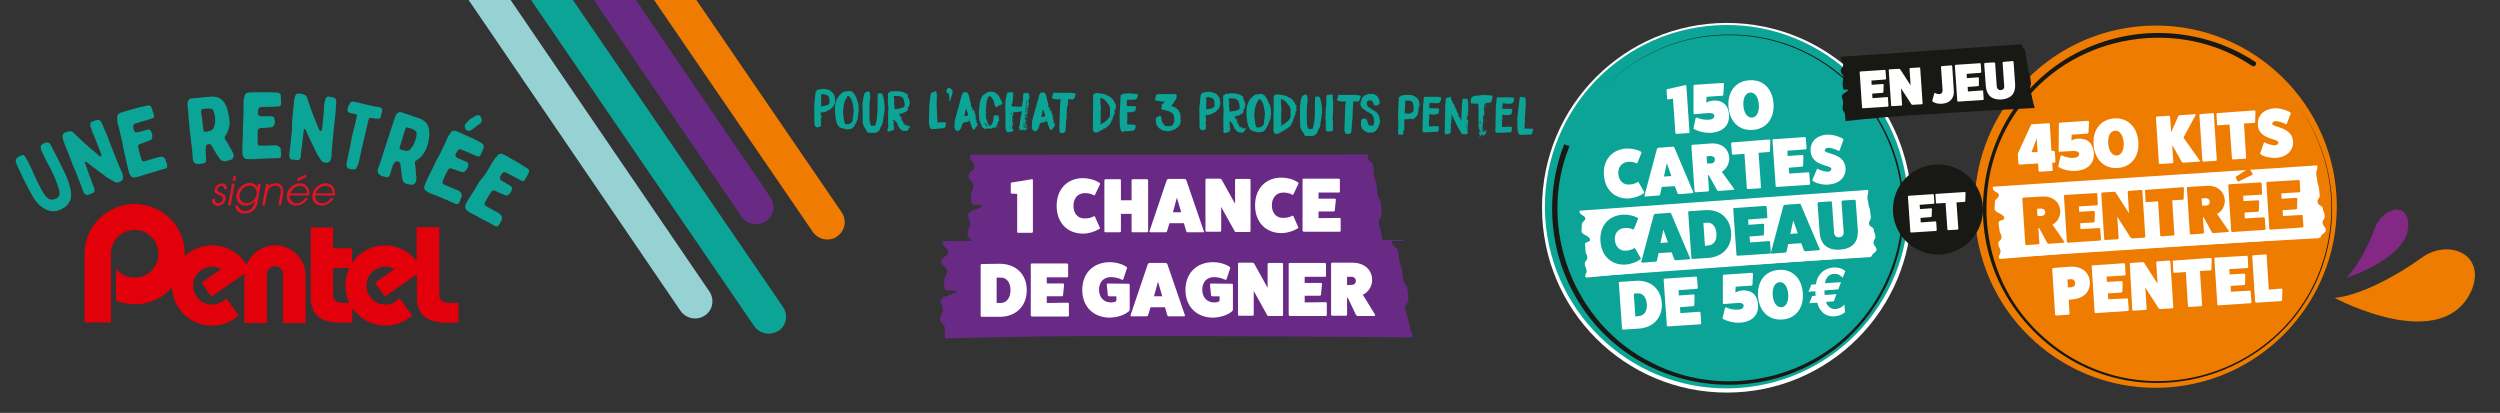 <?xml version="1.0" encoding="utf-8"?>
<!-- Generator: Adobe Illustrator 27.8.1, SVG Export Plug-In . SVG Version: 6.00 Build 0)  -->
<svg version="1.1" id="Calque_1" xmlns="http://www.w3.org/2000/svg" xmlns:xlink="http://www.w3.org/1999/xlink" x="0px" y="0px"
	 viewBox="0 0 937.4 154.8" style="enable-background:new 0 0 937.4 154.8;" xml:space="preserve">
<rect x="0" y="0" width="937.4" height="154.8" fill="#333333" stroke="none"/>
<style type="text/css">
	.st0{clip-path:url(#SVGID_00000067924460155725222010000008146446545069057674_);}
	.st1{clip-path:url(#SVGID_00000146468082045644693900000010219227293774382220_);fill:#DE1526;}
	.st2{clip-path:url(#SVGID_00000146468082045644693900000010219227293774382220_);fill:#0BA496;}
	.st3{clip-path:url(#SVGID_00000146468082045644693900000010219227293774382220_);fill:#FFFFFF;}
	.st4{clip-path:url(#SVGID_00000146468082045644693900000010219227293774382220_);fill:#F2C200;}
	.st5{clip-path:url(#SVGID_00000146468082045644693900000010219227293774382220_);fill:#181815;}
	.st6{clip-path:url(#SVGID_00000146468082045644693900000010219227293774382220_);}
	.st7{clip-path:url(#SVGID_00000153686684427834857460000015266044427395820473_);fill:#FFFFFF;}
	.st8{clip-path:url(#SVGID_00000146468082045644693900000010219227293774382220_);fill:#EE7C00;}
	.st9{clip-path:url(#SVGID_00000026134497656979981200000018431316407735742909_);fill:#FFFFFF;}
	.st10{clip-path:url(#SVGID_00000146468082045644693900000010219227293774382220_);fill:#682A85;}
	.st11{clip-path:url(#SVGID_00000146468082045644693900000010219227293774382220_);fill:#842885;}
	.st12{clip-path:url(#SVGID_00000004511762563592205720000004756402912100484232_);fill:#0BA496;}
	.st13{clip-path:url(#SVGID_00000004511762563592205720000004756402912100484232_);fill:#EF7C00;}
	.st14{clip-path:url(#SVGID_00000004511762563592205720000004756402912100484232_);fill:#96D1D4;}
	.st15{clip-path:url(#SVGID_00000004511762563592205720000004756402912100484232_);fill:#682A85;}
	.st16{clip-path:url(#SVGID_00000135675579399478434320000013313075616173121673_);fill:#E2000A;}
	.st17{fill:#FFFFFF;}
	.st18{fill:#0BA496;}
	.st19{clip-path:url(#SVGID_00000067924460155725222010000008146446545069057674_);fill:#FFFFFF;}
	.st20{fill:#EE7C00;}
</style>
<g>
	<defs>
		<rect id="SVGID_1_" width="937.4" height="154.8"/>
	</defs>
	<clipPath id="SVGID_00000067944737906146703070000003523817588296117126_">
		<use xlink:href="#SVGID_1_"  style="overflow:visible;"/>
	</clipPath>
	<g style="clip-path:url(#SVGID_00000067944737906146703070000003523817588296117126_);">
		<defs>
			<rect id="SVGID_00000107579603131343031200000011738704691282314629_" width="937.4" height="154.8"/>
		</defs>
		<clipPath id="SVGID_00000017498697591946275020000007421653006159377571_">
			<use xlink:href="#SVGID_00000107579603131343031200000011738704691282314629_"  style="overflow:visible;"/>
		</clipPath>
		<path style="clip-path:url(#SVGID_00000017498697591946275020000007421653006159377571_);fill:#DE1526;" d="M85,70.9h-1
			c0-0.1,0-0.1,0-0.2c0-0.6-0.4-1-1-1c-0.8,0-1.5,0.6-1.5,1.4c0,1.5,3.1,0.9,3.1,3.1c0,0.2,0,0.4,0,0.5c-0.3,1.5-1.5,2.5-3,2.5
			c-1.2,0-2.1-0.8-2.1-2c0-0.2,0-0.4,0.1-0.6h1c0,0.1,0,0.3,0,0.4c0,0.8,0.4,1.2,1.2,1.2c1,0,1.8-0.7,1.8-1.7c0-1.7-3.1-1-3.1-3.1
			c0-1.5,1.3-2.6,2.8-2.6c1,0,1.8,0.7,1.8,1.8C85,70.6,85,70.9,85,70.9"/>
		<path style="clip-path:url(#SVGID_00000017498697591946275020000007421653006159377571_);fill:#DE1526;" d="M86.5,77l-1,0l1.5-8.1
			h1L86.5,77z M88.2,67.9h-1l0.3-1.9h1L88.2,67.9z"/>
		<path style="clip-path:url(#SVGID_00000017498697591946275020000007421653006159377571_);fill:#DE1526;" d="M96.6,75.7
			c-0.2,1.1-0.5,2.1-1.3,2.9c-0.9,0.9-2.2,1.5-3.5,1.5c-1.9,0-3.4-1-3.6-3h1.1c0.3,1.3,1.3,2,2.6,2c1.9,0,3.1-1.2,3.5-3l0.1-0.7h0
			c-0.8,1.1-2.1,1.7-3.4,1.7c-2,0-3.5-1.4-3.5-3.4c0-2.6,2.4-5.1,5.1-5.1c1.2,0,2.3,0.5,2.8,1.7h0l0.3-1.4l1,0L96.6,75.7z
			 M93.6,69.6c-2,0-3.8,1.9-3.8,3.9c0,1.5,1.1,2.7,2.6,2.7c2,0,3.9-1.9,3.9-3.9C96.2,70.8,95.1,69.6,93.6,69.6"/>
		<path style="clip-path:url(#SVGID_00000017498697591946275020000007421653006159377571_);fill:#DE1526;" d="M106.2,72.5l-0.8,4.4
			l-1,0l0.8-4.4c0-0.3,0.1-0.5,0.1-0.8c0-1.3-0.8-2.1-2.1-2.1c-0.7,0-1.4,0.3-1.9,0.7c-0.6,0.5-1,1.4-1.1,2.1L99.3,77h-1l1.5-8.1h1
			l-0.2,1h0c0.7-0.8,1.7-1.2,2.7-1.2c1.8,0,2.9,1,2.9,2.8C106.3,71.9,106.3,72.2,106.2,72.5"/>
		<path style="clip-path:url(#SVGID_00000017498697591946275020000007421653006159377571_);fill:#DE1526;" d="M116,73
			c0,0.1-0.1,0.2-0.1,0.3l-7.3,0c0,0.1,0,0.3,0,0.4c0,1.4,1.2,2.5,2.6,2.5c1.3,0,2.6-0.8,3.2-1.9h1.1c-0.9,1.6-2.6,2.8-4.5,2.8
			c-2,0-3.5-1.4-3.5-3.4c0-2.6,2.4-5,5-5c2.1,0,3.5,1.5,3.5,3.6C116.1,72.5,116.1,72.8,116,73 M112.5,69.7c-1.6,0-3.1,1.2-3.6,2.8
			l6.3,0v-0.1C115.1,70.8,114,69.7,112.5,69.7 M111.7,67.9l-0.3-0.9l3.2-1.6l0.3,0.9L111.7,67.9z"/>
		<path style="clip-path:url(#SVGID_00000017498697591946275020000007421653006159377571_);fill:#DE1526;" d="M125.6,73
			c0,0.1-0.1,0.2-0.1,0.3l-7.3,0c0,0.1,0,0.3,0,0.4c0,1.4,1.2,2.5,2.6,2.5c1.3,0,2.6-0.8,3.2-1.9h1.1c-0.9,1.6-2.6,2.8-4.5,2.8
			c-2,0-3.5-1.4-3.5-3.4c0-2.6,2.4-5,5-5c2.1,0,3.5,1.5,3.5,3.6C125.7,72.5,125.7,72.8,125.6,73 M122,69.7c-1.6,0-3.1,1.2-3.6,2.8
			l6.3,0v-0.1C124.7,70.8,123.6,69.7,122,69.7"/>
		<path style="clip-path:url(#SVGID_00000017498697591946275020000007421653006159377571_);fill:#0BA496;" d="M15.7,71.4
			c0.5,0.9,1.1,1.8,1.8,2.5c0.4,0.4,0.8,0.8,1.4,0.9c0.3,0.1,0.7,0.1,1,0c0.2-0.1,0.3-0.1,0.5-0.1c0.7-0.1,1.5-0.7,1.8-1.4
			c0.2-0.4,0.2-0.9,0.1-1.3c-0.1-0.7-0.3-1.3-0.5-2c-0.3-0.7-0.5-1.5-0.8-2.2c-0.1-0.2-0.2-0.4-0.2-0.6c-0.4-0.9-0.8-1.7-1.2-2.6
			c-0.2-0.4-0.4-0.8-0.5-1.1c-0.6-1.1-1.2-2.2-1.8-3.3c-0.6-1.3-1.2-2.5-1.8-3.8c-0.2-0.5-0.3-1-0.2-1.5c0-0.3,0.2-0.5,0.4-0.7
			c0.3-0.3,0.7-0.4,1.1-0.6c0.2-0.1,0.5-0.2,0.8-0.2c0.5,0,0.9,0.2,1.2,0.6c0.2,0.2,0.3,0.4,0.4,0.7c1.4,2.6,2.7,5.3,4,7.9
			c1.1,2.1,2.1,4.3,2.8,6.6c0.2,0.7,0.4,1.5,0.5,2.2c0.2,0.9,0.2,1.8,0.1,2.7c-0.1,0.6-0.3,1.2-0.7,1.8c-0.5,0.8-1.1,1.5-1.9,2
			c-0.5,0.3-1,0.6-1.5,0.8c-0.2,0.1-0.4,0.2-0.6,0.2c-1,0.4-2.1,0.4-3.2,0.2c-1.2-0.3-2.3-0.9-3.3-1.7c-1.1-0.9-2-1.9-2.7-3.1
			c-0.2-0.3-0.5-0.7-0.6-1c-0.4-0.8-0.9-1.5-1.3-2.3c-0.8-1.6-1.6-3.1-2.4-4.7C8,65.2,7.4,64.1,6.9,63c-0.3-0.5-0.5-1-0.7-1.5
			c-0.1-0.3-0.2-0.6-0.3-0.9c0-0.2,0-0.5,0.1-0.6c0-0.2,0.1-0.4,0.2-0.6c0.1-0.1,0.2-0.2,0.3-0.3c0.5-0.4,1.1-0.7,1.7-0.9
			C8.7,58,9,58.1,9.3,58.6c0.1,0.2,0.3,0.3,0.4,0.5c0.2,0.5,0.5,1.1,0.8,1.5c0.8,1.5,1.5,3.1,2.2,4.7C13.6,67.4,14.6,69.4,15.7,71.4
			"/>
		<path style="clip-path:url(#SVGID_00000017498697591946275020000007421653006159377571_);fill:#0BA496;" d="M24.5,54.7
			c-0.3-0.7-0.5-1.3-0.7-1.9c-0.1-0.3-0.2-0.7-0.3-1c-0.1-0.4,0-0.8,0-1.2c0-0.3,0.3-0.5,0.5-0.7c0.3-0.1,0.5-0.3,0.8-0.4
			c0.6-0.2,1.2-0.3,1.8-0.3c0.3,0,0.5,0.1,0.7,0.3c0.2,0.2,0.5,0.5,0.7,0.7c0.7,0.6,1.3,1.3,2,1.9c1.1,1,2.2,2.1,3.4,3.1
			c0.7,0.7,1.5,1.3,2.3,1.9c0.6,0.5,1,0.9,1.5,1.4c0,0,0.1,0,0.1,0.1c0.2,0.1,0.3,0.1,0.5,0c0.2-0.1,0.3-0.3,0.2-0.5
			c0-0.1,0-0.3-0.1-0.5c-0.8-2-1.6-3.9-2.3-5.9c-0.3-0.7-0.6-1.3-0.9-2c-0.2-0.4-0.3-0.8-0.4-1.3c-0.1-0.2-0.2-0.5-0.3-0.7
			c-0.2-0.4-0.2-0.9-0.1-1.4c0.1-0.3,0.2-0.6,0.6-0.7c0.6-0.2,1.1-0.4,1.7-0.6c0.6-0.2,1.5,0.1,1.8,0.8c0.4,0.9,0.8,1.7,1.1,2.6
			c0.4,0.8,0.8,1.7,1.1,2.5c1.3,3.4,2.6,6.8,4,10.2c0.5,1.3,1.1,2.6,1.7,3.9c0.2,0.5,0.2,1,0.3,1.5c0,0.1,0,0.3-0.1,0.4
			c-0.1,0.5-0.4,0.9-0.8,1.1c-0.4,0.2-0.8,0.4-1.2,0.4c-0.5,0.1-0.9,0-1.3-0.3c-0.5-0.3-1-0.6-1.4-0.8c-0.5-0.3-1.1-0.7-1.6-1
			c-0.4-0.2-0.7-0.6-1-0.8c-0.7-0.5-1.4-1-2.1-1.5c-0.9-0.7-1.8-1.4-2.8-2.1c-0.5-0.4-0.9-0.8-1.4-1.1c-0.2-0.1-0.3-0.2-0.5-0.1
			c-0.2,0.1-0.2,0.1-0.2,0.3c0,0.1,0.1,0.2,0.1,0.3c0.5,1.3,1,2.6,1.4,3.9c0.5,1.2,0.9,2.5,1.4,3.7c0.2,0.5,0.4,1,0.6,1.5
			c0.2,0.4,0.2,0.8,0.1,1.3c0,0.1-0.1,0.2-0.1,0.3c-0.3,0.2-0.5,0.4-0.8,0.5c-0.5,0.2-1.1,0.4-1.6,0.6c-0.3,0.1-0.6,0-0.9-0.2
			c-0.4-0.3-0.6-0.7-0.8-1.1c-0.3-0.8-0.6-1.7-0.9-2.5c-0.7-1.8-1.4-3.5-2.1-5.3c-0.2-0.6-0.5-1.2-0.8-1.8
			C26.5,59.6,25.5,57.1,24.5,54.7"/>
		<path style="clip-path:url(#SVGID_00000017498697591946275020000007421653006159377571_);fill:#0BA496;" d="M45.2,50.5
			c-0.3-1.4-0.7-2.9-1.1-4.3c0-0.2-0.1-0.5-0.1-0.7c0-0.5-0.1-1.1-0.1-1.6c0-0.7,0.4-1.2,1-1.5c0.6-0.2,1.2-0.4,1.8-0.6
			c0.2-0.1,0.5-0.1,0.7-0.2c0.4-0.1,0.7-0.2,1.1-0.3c0.9-0.3,1.9-0.5,2.8-0.8c0.4-0.1,0.8-0.2,1.1-0.3c0.6-0.1,1.3-0.3,1.9-0.4
			c0.1,0,0.3-0.1,0.4-0.1c0.2-0.1,0.4-0.1,0.6-0.1c0.6-0.2,1.1,0,1.4,0.5c0.1,0.2,0.2,0.5,0.3,0.7c0.2,0.7,0.4,1.3,0.6,2
			c0,0.2,0,0.3,0.1,0.4c0.1,0.2,0,0.5,0,0.7c-0.1,0.3-0.3,0.4-0.6,0.5c-0.5,0.2-1,0.3-1.6,0.5c-1.2,0.4-2.5,0.7-3.7,1.1
			c-0.4,0.1-0.8,0.3-1.3,0.4c-0.3,0.1-0.5,0.3-0.5,0.6c-0.1,0.7,0,1.5,0.3,2.1c0.2,0.3,0.5,0.5,0.8,0.5c0.3,0,0.7,0,1-0.1
			c1-0.3,2-0.5,2.9-0.8c0.3-0.1,0.7-0.1,1-0.1c0.2,0,0.3,0.1,0.4,0.3c0.5,0.7,0.8,1.4,0.7,2.3c0,0.3-0.1,0.6-0.2,0.9
			c-0.1,0.2-0.3,0.4-0.5,0.4c-0.6,0.2-1.2,0.5-1.9,0.8c-0.7,0.2-1.3,0.5-2,0.7c-0.4,0.1-0.8,0.6-0.7,1c0,0.3,0.1,0.6,0.2,1
			c0.2,1,0.5,2,0.8,3c0.1,0.3,0.1,0.5,0.2,0.8c0.1,0.3,0.3,0.5,0.5,0.6c0.2,0.1,0.4,0.1,0.6,0.1c0.6-0.2,1.3-0.4,2-0.6
			c0.6-0.2,1.3-0.4,2-0.6c0.5-0.1,0.9-0.3,1.4-0.4c0.4-0.1,0.8-0.2,1.2-0.1c0.2,0,0.3,0.1,0.4,0.1c0.5,0.2,0.9,0.6,1,1.2
			c0.1,0.4,0.2,0.7,0.4,1.1c0.1,0.3,0.2,0.6,0.2,0.9c0.1,0.3-0.1,0.7-0.3,0.9c0,0.1-0.2,0.2-0.3,0.2c-1.1,0.3-2.2,0.6-3.4,1
			c-0.6,0.2-1.1,0.4-1.7,0.5c-0.9,0.3-1.8,0.5-2.7,0.8c-0.6,0.2-1.3,0.4-1.9,0.6c-0.6,0.2-1.3,0.4-1.9,0.4c-0.3,0.1-0.7,0-1-0.1
			c-0.1-0.1-0.2-0.1-0.3-0.2c-0.3-0.3-0.5-0.7-0.7-1.1c-0.3-0.9-0.5-1.8-0.7-2.6c-0.4-1.8-0.8-3.6-1.2-5.4c-0.1-0.7-0.3-1.3-0.4-1.7
			C46,53.7,45.6,52.1,45.2,50.5"/>
		<path style="clip-path:url(#SVGID_00000017498697591946275020000007421653006159377571_);fill:#0BA496;" d="M77.3,60.1
			c0,0.3-0.1,0.6-0.3,0.8c-0.2,0.2-0.4,0.3-0.6,0.3c-0.5,0.1-1.1,0.2-1.6,0.3c-0.4,0-0.9-0.1-1.3-0.1c-0.3-0.1-0.5-0.3-0.7-0.5
			c-0.2-0.2-0.3-0.5-0.4-0.7c-0.1-0.1-0.1-0.3-0.1-0.4c-0.1-2.4-0.4-4.8-0.7-7.2c-0.3-2.6-0.6-5.1-0.8-7.7c-0.1-0.9-0.2-1.9-0.2-2.8
			c-0.1-0.9-0.2-1.9-0.3-2.8c0-0.5,0-1,0.2-1.4c0.3-0.6,0.7-1,1.3-1c0.4-0.1,0.8-0.1,1.3-0.1c0.9-0.1,1.9-0.2,2.9-0.3
			c0.9-0.1,1.8-0.1,2.7-0.2c0.3,0,0.7-0.1,1-0.1c0.1,0,0.1,0,0.2,0c1.1,0.1,2.1,0.3,3,1c0.5,0.4,1,0.9,1.3,1.4
			c0.2,0.5,0.5,0.9,0.7,1.4c0.1,0.2,0.2,0.3,0.2,0.5c0.2,0.7,0.4,1.3,0.5,2c0.2,0.7,0.3,1.5,0.4,2.2c0.2,1.3,0.1,2.5-0.3,3.7
			c-0.2,0.8-0.6,1.6-1,2.3c-0.1,0.1-0.2,0.2-0.2,0.3c-0.3,0.2-0.3,0.6-0.2,0.9c0.1,0.2,0.2,0.4,0.3,0.6c0.5,0.8,1,1.5,1.4,2.4
			c0.3,0.5,0.6,1,0.9,1.5c0.2,0.4,0.5,0.9,0.6,1.3c0.2,0.6,0.2,1.3-0.3,1.8c-0.1,0.2-0.4,0.3-0.6,0.4c-0.3,0.1-0.7,0.2-1.1,0.3
			c-0.3,0.1-0.6,0.1-0.9,0.2c-0.1,0-0.2,0.1-0.2,0.1c-0.4-0.1-0.8-0.1-1.2-0.3c-0.5-0.2-0.8-0.7-1.1-1.1c-0.6-0.8-1.1-1.6-1.6-2.5
			c-0.4-0.7-0.9-1.4-1.3-2.2c-0.1-0.1-0.2-0.3-0.4-0.3c-0.4-0.1-0.8-0.1-1.1,0.1c-0.2,0.1-0.4,0.3-0.4,0.5c-0.1,0.4-0.2,0.8-0.2,1.2
			c0,0.4,0,0.7,0,1.1c0,0.3,0.1,0.7,0.1,1C77.2,58.6,77.2,59.3,77.3,60.1 M75.9,45.4c0.1,1.1,0.2,2.2,0.4,3.3c0,0.1,0,0.2,0,0.3
			c0.1,0.3,0.4,0.5,0.8,0.4c0.4,0,0.8-0.1,1.1-0.2c0.5-0.1,0.9-0.2,1.3-0.5c0.3-0.2,0.5-0.4,0.6-0.8c0.1-0.1,0.1-0.3,0.2-0.5
			c0.3-0.8,0.4-1.6,0.4-2.4c0-0.6-0.1-1.2-0.2-1.9c-0.1-0.6-0.3-1.2-0.6-1.8c-0.1-0.2-0.3-0.4-0.5-0.4c-0.5-0.2-0.9-0.3-1.4-0.2
			c-0.7,0-1.3,0.1-2,0.2c-0.2,0-0.3,0.1-0.4,0.2c-0.1,0.3-0.2,0.6-0.2,0.9C75.6,43.2,75.8,44.3,75.9,45.4
			C75.9,45.4,75.9,45.4,75.9,45.4"/>
		<path style="clip-path:url(#SVGID_00000017498697591946275020000007421653006159377571_);fill:#0BA496;" d="M91.3,42.7
			c0-1.5,0-3,0-4.5c0-0.2,0-0.5,0.1-0.7c0.1-0.5,0.2-1.1,0.3-1.6c0.2-0.7,0.7-1.1,1.4-1.2c0.6,0,1.3-0.1,1.9-0.1c0.2,0,0.5,0,0.7,0
			c0.4,0,0.8,0,1.2,0c1,0,1.9,0,2.9,0c0.4,0,0.8,0,1.2,0c0.6,0,1.3,0,1.9,0.1c0.1,0,0.3,0,0.4,0c0.2,0,0.4,0,0.6,0
			c0.6,0,1.1,0.3,1.3,0.8c0.1,0.2,0.1,0.5,0.1,0.8c0,0.7,0,1.4,0.1,2c0,0.2,0,0.3,0,0.5c0,0.2-0.1,0.5-0.2,0.7
			c-0.1,0.3-0.4,0.3-0.7,0.4c-0.6,0-1.1,0.1-1.7,0.1c-1.3,0-2.6,0.1-3.8,0.1c-0.5,0-0.9,0-1.3,0.1c-0.3,0-0.6,0.2-0.7,0.5
			c-0.3,0.7-0.4,1.4-0.2,2.1c0.1,0.4,0.3,0.6,0.7,0.7c0.3,0.1,0.7,0.1,1,0.1c1,0,2,0,3,0c0.4,0,0.7,0.1,1,0.2
			c0.1,0.1,0.3,0.2,0.3,0.4c0.3,0.8,0.4,1.6,0.1,2.4c-0.1,0.3-0.3,0.6-0.5,0.8c-0.1,0.2-0.4,0.3-0.6,0.3c-0.7,0.1-1.3,0.2-2,0.2
			c-0.7,0-1.4,0.1-2.1,0.1c-0.4,0-0.9,0.4-1,0.8c0,0.3-0.1,0.6-0.1,1c0,1,0,2.1,0,3.1c0,0.3,0,0.6,0,0.8c0,0.3,0.2,0.5,0.3,0.7
			c0.1,0.2,0.4,0.2,0.6,0.2c0.7,0,1.4,0,2.1,0c0.7,0,1.4,0,2-0.1c0.5,0,1,0,1.4,0c0.4,0,0.8,0,1.2,0.2c0.1,0.1,0.3,0.1,0.4,0.2
			c0.5,0.4,0.7,0.8,0.7,1.4c0,0.4,0,0.8,0.1,1.1c0,0.3,0,0.6,0,1c0,0.4-0.3,0.6-0.5,0.8c-0.1,0.1-0.2,0.1-0.4,0.1
			c-1.2,0-2.3,0-3.5,0.1c-0.6,0-1.2,0.1-1.8,0.1c-1,0-1.9,0-2.8,0.1c-0.7,0-1.3,0.1-2,0.1c-0.6,0-1.3,0-1.9-0.1
			c-0.4,0-0.7-0.2-1-0.4c-0.1-0.1-0.2-0.2-0.2-0.3c-0.2-0.4-0.4-0.8-0.4-1.3c-0.1-0.9,0-1.8,0-2.7c0.1-1.8,0.1-3.7,0.2-5.5
			c0-0.7,0-1.3,0-1.7C91.2,45.9,91.2,44.3,91.3,42.7"/>
		<path style="clip-path:url(#SVGID_00000017498697591946275020000007421653006159377571_);fill:#0BA496;" d="M110.1,39.7
			c0.1-0.7,0.1-1.4,0.2-2.1c0-0.4,0.1-0.7,0.2-1.1c0.1-0.4,0.3-0.7,0.5-1.1c0.2-0.3,0.5-0.3,0.8-0.3c0.3,0,0.6,0,0.9,0
			c0.6,0.1,1.2,0.3,1.8,0.6c0.2,0.1,0.4,0.3,0.5,0.5c0.1,0.3,0.2,0.6,0.3,1c0.3,0.8,0.6,1.8,0.9,2.6c0.5,1.4,1,2.8,1.6,4.3
			c0.4,0.9,0.8,1.9,1.1,2.7c0.3,0.7,0.5,1.3,0.8,1.9c0,0,0.1,0.1,0.1,0.1c0.1,0.2,0.2,0.3,0.4,0.3c0.2,0,0.4-0.1,0.4-0.3
			c0.1-0.1,0.1-0.3,0.2-0.4c0.2-2.1,0.4-4.2,0.6-6.3c0-0.7,0.1-1.5,0.1-2.2c0-0.5,0.1-0.9,0.2-1.3c0-0.2,0.1-0.5,0.1-0.7
			c0.1-0.5,0.3-0.9,0.5-1.3c0.2-0.3,0.5-0.4,0.9-0.4c0.6,0.1,1.2,0.2,1.7,0.3c0.6,0.1,1.3,0.7,1.2,1.5c-0.1,0.9-0.1,1.9-0.2,2.8
			c0,0.9-0.1,1.8-0.2,2.7c-0.4,3.6-0.8,7.2-1.1,10.9c-0.2,1.4-0.2,2.8-0.3,4.3c-0.1,0.5-0.2,1-0.4,1.4c0,0.1-0.1,0.2-0.2,0.3
			c-0.3,0.4-0.7,0.6-1.2,0.6c-0.4,0-0.9,0-1.2-0.2c-0.4-0.2-0.8-0.4-1-0.8c-0.3-0.5-0.6-1-0.9-1.4c-0.3-0.5-0.7-1.1-0.9-1.6
			c-0.2-0.4-0.3-0.8-0.5-1.2c-0.4-0.8-0.8-1.5-1.2-2.3c-0.5-1-1-2.1-1.5-3.2c-0.2-0.6-0.5-1.1-0.7-1.6c-0.1-0.2-0.2-0.3-0.4-0.3
			c-0.2,0-0.3,0-0.3,0.2c0,0.1,0,0.2,0,0.3c-0.2,1.4-0.3,2.8-0.5,4.1c-0.1,1.3-0.3,2.6-0.5,4c-0.1,0.5-0.1,1.1-0.1,1.6
			c0,0.4-0.2,0.8-0.5,1.2c0,0.1-0.2,0.2-0.3,0.2c-0.3,0.1-0.6,0.1-0.9,0c-0.6-0.1-1.1-0.2-1.7-0.2c-0.4,0-0.6-0.3-0.7-0.6
			c-0.2-0.4-0.3-0.9-0.2-1.4c0.1-0.9,0.2-1.8,0.3-2.7c0.2-1.9,0.4-3.8,0.6-5.6c0.1-0.6,0.1-1.3,0.1-2
			C109.5,44.9,109.8,42.3,110.1,39.7"/>
		<path style="clip-path:url(#SVGID_00000017498697591946275020000007421653006159377571_);fill:#0BA496;" d="M132.3,49.8
			c0.2-0.9,0.5-1.7,0.7-2.6c0.3-1,0.4-2.1,0.7-3.1c0-0.1,0.1-0.3,0.1-0.4c0-0.1,0-0.3,0-0.4c0-0.3-0.2-0.4-0.4-0.5
			c-0.7-0.1-1.4-0.3-2-0.4c-0.3-0.1-0.7-0.2-0.9-0.5c-0.2-0.3-0.3-0.6-0.2-0.9c0.2-0.9,0.5-1.7,1-2.4c0.3-0.4,0.7-0.6,1.2-0.5
			c0.7,0.1,1.3,0.3,2,0.4c0.5,0.1,1,0.3,1.5,0.4c1.3,0.3,2.6,0.6,3.9,0.9c0.7,0.1,1.4,0.2,2,0.3c0.4,0.1,0.8,0.2,1.1,0.4
			c0.2,0.1,0.3,0.3,0.3,0.6c0,0.3,0,0.7-0.1,1c-0.2,0.5-0.3,1.1-0.4,1.7c-0.1,0.4-0.5,0.7-0.9,0.7c-0.3,0-0.6,0-0.9,0
			c-0.7-0.1-1.3-0.2-2-0.3c-0.3-0.1-0.5,0.1-0.7,0.4c-0.1,0.4-0.3,0.7-0.3,1.1c-0.4,1.8-0.8,3.5-1.2,5.2c-0.2,0.8-0.4,1.6-0.6,2.4
			c-0.2,0.7-0.3,1.5-0.5,2.2c-0.3,1.6-0.7,3.1-1,4.6c-0.1,0.5-0.2,1-0.4,1.5c-0.1,0.3-0.2,0.6-0.4,0.8c-0.1,0.2-0.2,0.4-0.3,0.6
			c-0.1,0.3-0.4,0.5-0.7,0.5c-0.2,0-0.5,0-0.7,0c-0.4,0-0.9,0-1.3-0.2c-0.6-0.2-0.9-0.7-1-1.3c0-0.3,0-0.6,0.1-0.9
			c0.4-2.2,0.9-4.4,1.4-6.6l0,0C131.6,52.8,131.9,51.3,132.3,49.8"/>
		<path style="clip-path:url(#SVGID_00000017498697591946275020000007421653006159377571_);fill:#0BA496;" d="M146.1,65.8
			c-0.1,0.3-0.4,0.5-0.6,0.6c-0.2,0.1-0.4,0.1-0.7,0c-0.5-0.1-1.1-0.2-1.6-0.4c-0.4-0.1-0.8-0.4-1.1-0.7c-0.2-0.2-0.4-0.5-0.4-0.7
			c-0.1-0.3-0.1-0.5-0.1-0.8c0-0.1,0-0.3,0.1-0.5c0.9-2.2,1.6-4.6,2.3-6.8c0.8-2.5,1.6-4.9,2.4-7.4c0.3-0.9,0.6-1.8,0.9-2.7
			c0.3-0.9,0.6-1.8,0.9-2.7c0.2-0.5,0.4-0.9,0.7-1.2c0.5-0.4,1-0.6,1.6-0.4c0.4,0.1,0.8,0.3,1.2,0.4c0.9,0.3,1.8,0.6,2.7,0.9
			c0.8,0.3,1.7,0.6,2.5,0.9c0.3,0.1,0.6,0.2,0.9,0.3c0.1,0,0.1,0,0.2,0.1c0.9,0.5,1.8,1.1,2.3,2.1c0.3,0.6,0.5,1.2,0.6,1.8
			c0,0.5,0.1,1.1,0.1,1.6c0,0.2,0,0.4,0,0.5c-0.1,0.7-0.2,1.4-0.3,2.1c-0.1,0.7-0.3,1.5-0.6,2.2c-0.4,1.2-1,2.3-1.8,3.3
			c-0.5,0.7-1.2,1.2-1.9,1.7c-0.1,0.1-0.2,0.1-0.3,0.2c-0.4,0.1-0.5,0.4-0.5,0.8c0,0.2,0,0.4,0,0.6c0.2,0.9,0.3,1.8,0.3,2.7
			c0,0.6,0.1,1.2,0.2,1.7c0,0.5,0.1,1,0,1.5c-0.1,0.6-0.3,1.3-1,1.6c-0.2,0.1-0.5,0.1-0.7,0.2c-0.4,0-0.7-0.1-1.1-0.2
			c-0.3,0-0.6-0.1-0.9-0.2c-0.1,0-0.2,0-0.2,0c-0.3-0.2-0.7-0.4-0.9-0.8c-0.4-0.4-0.4-0.9-0.5-1.4c-0.2-1-0.3-1.9-0.4-2.9
			c-0.1-0.8-0.2-1.7-0.3-2.5c0-0.2-0.1-0.3-0.2-0.4c-0.3-0.2-0.6-0.4-1.1-0.4c-0.2,0-0.4,0.1-0.6,0.2c-0.3,0.3-0.5,0.6-0.7,1
			c-0.2,0.3-0.3,0.6-0.4,1c-0.1,0.3-0.2,0.6-0.3,0.9C146.6,64.4,146.3,65.1,146.1,65.8 M150.9,51.9c-0.3,1.1-0.7,2.1-1,3.2
			c0,0.1-0.1,0.2-0.1,0.3c0,0.3,0.1,0.6,0.6,0.7c0.4,0.1,0.7,0.2,1.1,0.3c0.5,0.1,0.9,0.2,1.4,0.1c0.3,0,0.6-0.2,0.9-0.5
			c0.1-0.1,0.2-0.2,0.3-0.4c0.6-0.6,1-1.3,1.3-2.1c0.2-0.6,0.4-1.2,0.6-1.8c0.2-0.6,0.2-1.2,0.2-1.9c0-0.2-0.1-0.5-0.3-0.6
			c-0.4-0.3-0.8-0.6-1.2-0.8c-0.6-0.2-1.3-0.4-1.9-0.6c-0.2-0.1-0.3,0-0.4,0c-0.3,0.2-0.4,0.4-0.5,0.8
			C151.5,49.7,151.2,50.8,150.9,51.9C150.8,51.9,150.8,51.9,150.9,51.9"/>
		<path style="clip-path:url(#SVGID_00000017498697591946275020000007421653006159377571_);fill:#0BA496;" d="M166,55.6
			c0.6-1.3,1.3-2.7,1.9-4.1c0.1-0.2,0.2-0.4,0.3-0.6c0.3-0.4,0.6-0.9,0.9-1.3c0.5-0.6,1.1-0.7,1.7-0.5c0.6,0.2,1.2,0.4,1.8,0.7
			c0.2,0.1,0.4,0.2,0.6,0.3c0.4,0.2,0.7,0.3,1.1,0.5c0.9,0.4,1.8,0.8,2.7,1.2c0.4,0.1,0.7,0.3,1.1,0.5c0.6,0.3,1.2,0.6,1.7,0.9
			c0.1,0.1,0.3,0.1,0.3,0.2c0.2,0.1,0.3,0.2,0.5,0.3c0.5,0.2,0.8,0.7,0.8,1.3c0,0.3-0.1,0.5-0.2,0.8c-0.3,0.7-0.5,1.3-0.8,1.9
			c-0.1,0.2-0.2,0.3-0.2,0.4c-0.1,0.2-0.3,0.4-0.4,0.5c-0.2,0.2-0.5,0.1-0.8,0c-0.5-0.2-1-0.4-1.5-0.6c-1.2-0.5-2.4-1-3.5-1.5
			c-0.4-0.2-0.8-0.3-1.3-0.5c-0.3-0.1-0.6-0.1-0.8,0.2c-0.5,0.5-0.9,1.1-1.1,1.8c-0.1,0.4,0,0.7,0.3,0.9c0.2,0.2,0.6,0.4,0.8,0.5
			c0.9,0.4,1.9,0.8,2.8,1.2c0.3,0.1,0.6,0.3,0.8,0.6c0.1,0.1,0.2,0.3,0.1,0.5c-0.1,0.8-0.3,1.6-0.9,2.2c-0.2,0.2-0.5,0.4-0.8,0.6
			c-0.2,0.1-0.4,0.1-0.7,0c-0.6-0.2-1.3-0.4-1.9-0.6c-0.7-0.3-1.3-0.4-2-0.7c-0.4-0.2-1,0-1.2,0.3c-0.2,0.3-0.3,0.5-0.5,0.9
			c-0.5,0.9-0.9,1.9-1.3,2.8c-0.1,0.3-0.2,0.5-0.3,0.8c-0.1,0.3-0.1,0.6,0,0.8c0.1,0.2,0.3,0.4,0.5,0.4c0.6,0.3,1.3,0.6,1.9,0.8
			c0.6,0.3,1.3,0.5,1.9,0.8c0.4,0.2,0.9,0.4,1.3,0.5c0.4,0.2,0.8,0.4,1,0.7c0.1,0.1,0.2,0.2,0.3,0.4c0.3,0.5,0.3,1,0.1,1.6
			c-0.2,0.4-0.3,0.7-0.4,1.1c-0.1,0.3-0.3,0.6-0.4,0.9c-0.2,0.3-0.5,0.4-0.8,0.5c-0.1,0-0.3,0-0.4,0c-1.1-0.4-2.1-0.9-3.2-1.4
			c-0.5-0.2-1.1-0.4-1.7-0.7c-0.9-0.4-1.7-0.7-2.6-1.1c-0.6-0.2-1.3-0.5-1.9-0.7c-0.6-0.2-1.2-0.5-1.7-0.9c-0.3-0.2-0.5-0.4-0.7-0.7
			c-0.1-0.1-0.1-0.2-0.1-0.4c-0.1-0.5,0-0.9,0.2-1.3c0.3-0.9,0.7-1.7,1.1-2.5c0.8-1.6,1.6-3.3,2.4-4.9c0.3-0.6,0.6-1.2,0.7-1.6
			C164.6,58.6,165.3,57.1,166,55.6 M174.9,46.1c0.2-0.2,0.3-0.4,0.5-0.6c0.2-0.2,0.5-0.5,0.7-0.7c0.8-0.5,1.7-1,2.5-1.5
			c0.2-0.1,0.3-0.1,0.5-0.1c0.2,0,0.5,0.1,0.7,0.1c0.1,0,0.2,0.1,0.2,0.1c0.3,0.4,0.5,0.8,0.6,1.3c0.1,0.6,0,1.2-0.6,1.6
			c-0.1,0.1-0.2,0.2-0.4,0.3c-0.2,0.2-0.4,0.3-0.7,0.5c-0.1,0.1-0.2,0.2-0.4,0.3c-0.6,0.6-1.3,1.1-2,1.5c-0.3,0.2-0.6,0.2-0.9,0.2
			c-0.1,0-0.3-0.1-0.5-0.2c-0.4-0.2-0.7-0.5-0.7-0.9c0-0.1-0.1-0.3-0.1-0.4c-0.1-0.4,0-0.8,0.2-1.2
			C174.8,46.3,174.8,46.2,174.9,46.1"/>
		<path style="clip-path:url(#SVGID_00000017498697591946275020000007421653006159377571_);fill:#0BA496;" d="M183,63.6
			c0.8-1.3,1.5-2.6,2.3-3.8c0.2-0.2,0.3-0.4,0.4-0.5c0.4-0.4,0.7-0.8,1-1.2c0.5-0.5,1.1-0.6,1.8-0.3c0.6,0.3,1.1,0.5,1.7,0.8
			c0.2,0.1,0.4,0.2,0.6,0.4c0.3,0.2,0.7,0.4,1,0.6c0.8,0.4,1.7,0.9,2.5,1.4c0.4,0.2,0.7,0.4,1,0.6c0.5,0.4,1.1,0.7,1.6,1
			c0.1,0.1,0.2,0.1,0.3,0.2c0.2,0.1,0.3,0.2,0.5,0.3c0.5,0.3,0.8,0.8,0.7,1.3c-0.1,0.2-0.2,0.5-0.3,0.7c-0.3,0.6-0.7,1.2-1,1.8
			c-0.1,0.2-0.2,0.3-0.2,0.4c-0.1,0.2-0.3,0.4-0.5,0.5c-0.3,0.2-0.5,0.1-0.8,0c-0.5-0.3-1-0.5-1.5-0.8c-1.1-0.6-2.3-1.2-3.4-1.8
			c-0.4-0.2-0.8-0.4-1.2-0.6c-0.3-0.1-0.6-0.1-0.8,0.1c-0.6,0.4-1,1-1.2,1.7c-0.1,0.4,0,0.7,0.2,1c0.2,0.3,0.5,0.5,0.8,0.6
			c0.9,0.5,1.8,1,2.6,1.5c0.3,0.2,0.5,0.4,0.8,0.7c0.1,0.1,0.2,0.3,0.1,0.5c-0.1,0.8-0.5,1.6-1.1,2.1c-0.2,0.2-0.5,0.3-0.8,0.5
			c-0.2,0.1-0.4,0.1-0.7-0.1c-0.6-0.3-1.2-0.5-1.9-0.8c-0.6-0.3-1.3-0.6-1.9-0.9c-0.4-0.2-1-0.1-1.2,0.2c-0.2,0.3-0.4,0.5-0.6,0.8
			c-0.5,0.9-1.1,1.8-1.6,2.7c-0.1,0.2-0.3,0.5-0.4,0.7c-0.1,0.3-0.1,0.5-0.1,0.8c0,0.2,0.2,0.4,0.4,0.5c0.6,0.3,1.2,0.7,1.8,1
			c0.6,0.3,1.2,0.7,1.8,1c0.4,0.2,0.8,0.4,1.2,0.7c0.4,0.2,0.7,0.5,1,0.8c0.1,0.1,0.2,0.3,0.2,0.4c0.2,0.5,0.2,1.1-0.1,1.6
			c-0.2,0.3-0.4,0.7-0.5,1c-0.2,0.3-0.3,0.5-0.5,0.8c-0.2,0.3-0.5,0.4-0.9,0.4c-0.1,0-0.3,0-0.4-0.1c-1-0.6-2-1.1-3.1-1.7
			c-0.5-0.3-1.1-0.5-1.6-0.8c-0.8-0.4-1.6-0.9-2.5-1.4c-0.6-0.3-1.2-0.6-1.8-0.9c-0.6-0.3-1.1-0.6-1.6-1.1c-0.3-0.2-0.5-0.5-0.6-0.8
			c0-0.1-0.1-0.3-0.1-0.4c0-0.5,0.1-0.9,0.3-1.3c0.4-0.8,0.9-1.6,1.4-2.4c1-1.5,2-3.1,2.9-4.7c0.4-0.6,0.7-1.2,0.9-1.5
			C181.3,66.4,182.2,65,183,63.6"/>
		<path style="clip-path:url(#SVGID_00000017498697591946275020000007421653006159377571_);fill:#FFFFFF;" d="M716.8,77.9
			c0-38.3-31-69.3-69.3-69.3c-38.3,0-69.3,31-69.3,69.3s31,69.3,69.3,69.3C685.8,147.2,716.8,116.2,716.8,77.9"/>
		<path style="clip-path:url(#SVGID_00000017498697591946275020000007421653006159377571_);fill:#F2C200;" d="M591.4,51.4
			c-14,28.9-2.5,65.5,25.4,81.3c27.8,16.6,65.3,8.4,83.7-18.2c30.4-43.4-1.8-102.5-54.7-100.7c-15.9,0.5-31.5,7.2-42.8,18.4
			c11.2-11.3,26.8-18.2,42.8-18.8c53.7-2.1,86.5,57.8,55.9,102c-31.2,44.4-99.3,33.8-116-17.7c-5-15.5-4-32.8,2.9-47.6L591.4,51.4"
			/>
		<path style="clip-path:url(#SVGID_00000017498697591946275020000007421653006159377571_);fill:#0BA496;" d="M715.4,73.4
			c-2.3-37.6-34.6-66.2-72.1-63.9c-37.6,2.3-66.2,34.6-63.9,72.1c2.3,37.6,34.6,66.2,72.1,63.9C689.1,143.2,717.7,110.9,715.4,73.4"
			/>
		<path style="clip-path:url(#SVGID_00000017498697591946275020000007421653006159377571_);fill:#181815;" d="M588.5,54.8
			c-12.4,30.3,1.5,66.9,31,81.3c29.4,15.1,66.9,4.5,84-23.8c28.1-45.9-8.2-103.9-61.8-98.8c-16.1,1.5-31.4,9.3-42.2,21.4
			c10.7-12.1,26-20,42.1-21.6c54.1-5.4,90.8,53.1,62.6,99.6c-28.7,46.5-97.9,40-117.8-10.8c-5.9-15.3-5.9-32.7,0.1-48L588.5,54.8"/>
		<g style="clip-path:url(#SVGID_00000017498697591946275020000007421653006159377571_);">
			<g>
				<defs>
					<rect id="SVGID_00000148636612421580503740000004253290295087289475_" x="592.7" y="71.4" width="110.4" height="32.6"/>
				</defs>
				<clipPath id="SVGID_00000044870250464102723930000008682335524214647448_">
					<use xlink:href="#SVGID_00000148636612421580503740000004253290295087289475_"  style="overflow:visible;"/>
				</clipPath>
				<path style="clip-path:url(#SVGID_00000044870250464102723930000008682335524214647448_);fill:#FFFFFF;" d="M630.5,101
					c30.9-2.2,70.9-4.6,70.9-4.6c-0.1-1.2,1.8-1.4,1.7-2.6c-0.1-1.2-1-1.2-1.1-2.4c-0.1-1.2,0.8-1.3,0.7-2.5
					c-0.1-1.2-0.5-1.2-0.6-2.4c-0.1-1.2-1.7-1.1-1.8-2.3c-0.1-1.2,0.8-1.3,0.7-2.5c-0.1-1.2-0.2-1.2-0.3-2.4
					c-0.1-1.2-0.5-1.2-0.6-2.4c-0.1-1.2-0.3-1.2-0.4-2.4c-0.1-1.2,0.4-1.3,0.3-2.5c0-0.2,0-0.4,0-0.5l-107.3,7.7
					c0,0.2-0.1,0.3,0,0.5c0.1,1.2,1.9,1.1,2,2.3s-1.4,1.3-1.3,2.6c0.1,1.2-0.1,1.2-0.1,2.5c0.1,1.2,7,1.1,7.1,2.3s-5.9,1.3-5.8,2.5
					c0.1,1.2,0.2,1.2,0.2,2.4c0.1,1.2,0.6,1.2,0.7,2.4c0.1,1.2-1.1,1.3-1,2.5c0.1,1.2,0.6,1.2,0.7,2.4c0.1,1.2-0.6,1.3-0.5,2.5
					C594.8,104.1,610.6,102.4,630.5,101"/>
			</g>
		</g>
		<path style="clip-path:url(#SVGID_00000017498697591946275020000007421653006159377571_);fill:#FFFFFF;" d="M701.9,96.1
			L701.9,96.1c-0.1-1.2,1.8-1.4,1.7-2.6c-0.1-1.2-1-1.2-1.1-2.4s0.8-1.3,0.7-2.5c-0.1-1.2-0.5-1.2-0.6-2.4s-1.7-1.1-1.8-2.3
			c-0.1-1.2,0.8-1.3,0.7-2.5c-0.1-1.2-0.2-1.2-0.3-2.4c-0.1-1.2-0.5-1.2-0.6-2.4c-0.1-1.2-0.3-1.2-0.4-2.4c-0.1-1.2,0.4-1.3,0.3-2.5
			c0-0.2,0-0.4,0-0.5l-108.2,7.8c0,0.2-0.1,0.3,0,0.5c0.1,1.2,2,1.1,2.1,2.3c0.1,1.2-1.4,1.3-1.3,2.5c0.1,1.2-0.1,1.2-0.1,2.5
			c0.1,1.2,3.1,1.7,3.2,3s-2,0.6-1.9,1.9c0.1,1.2,0.2,1.2,0.2,2.4s0.6,1.2,0.7,2.4c0.1,1.2-1.1,1.3-1,2.5c0.1,1.2,0.6,1.2,0.7,2.4
			c0.1,1.2-0.6,1.3-0.5,2.5L701.9,96.1z"/>
		<path style="clip-path:url(#SVGID_00000017498697591946275020000007421653006159377571_);fill:#EE7C00;" d="M876.1,73.6
			c-2.2-37.5-34.3-66.1-71.7-63.9c-37.5,2.2-66.1,34.3-63.9,71.7c2.2,37.5,34.3,66.1,71.7,63.9C849.6,143.1,878.2,111,876.1,73.6"/>
		<path style="clip-path:url(#SVGID_00000017498697591946275020000007421653006159377571_);fill:#181815;" d="M844.4,24.7
			c-27-18.3-65.6-12.2-85.6,13.6c-20.8,25.5-18,64.4,6,86.8c39.1,36.8,103,13.2,109-40.1c1.8-16-2.7-32.5-12.2-45.5
			c9.6,12.9,14.2,29.5,12.5,45.5c-5.8,53.9-70.4,77.7-109.9,40.8C724.6,88.4,745,22.2,798.7,13.2c16.1-2.6,33.1,0.9,46.8,9.9
			C846.6,23.8,845.5,25.4,844.4,24.7"/>
		<g style="clip-path:url(#SVGID_00000017498697591946275020000007421653006159377571_);">
			<g>
				<defs>
					<rect id="SVGID_00000039831401904751835540000010232965276077833367_" x="747.7" y="62.4" width="123.9" height="34.8"/>
				</defs>
				<clipPath id="SVGID_00000109717443117067797210000006262982577669791670_">
					<use xlink:href="#SVGID_00000039831401904751835540000010232965276077833367_"  style="overflow:visible;"/>
				</clipPath>
				<path style="clip-path:url(#SVGID_00000109717443117067797210000006262982577669791670_);fill:#FFFFFF;" d="M789.9,94
					c34.7-2.3,79.7-4.7,79.7-4.7c0,0,0,0,0,0c-0.1-1.3,2-1.5,1.9-2.8c-0.1-1.3-1.1-1.2-1.2-2.6c-0.1-1.3,0.9-1.4,0.8-2.7
					c-0.1-1.3-0.6-1.3-0.7-2.6c-0.1-1.3-1.9-1.2-2-2.5c-0.1-1.3,0.9-1.4,0.8-2.7c-0.1-1.3-0.2-1.3-0.3-2.6c-0.1-1.3-0.5-1.3-0.6-2.6
					c-0.1-1.3-0.3-1.3-0.4-2.6c-0.1-1.3,0.4-1.3,0.4-2.7c0-0.2,0-0.4,0-0.6l-120.6,8c0,0.2-0.1,0.4-0.1,0.6c0.1,1.3,2.2,1.2,2.3,2.5
					c0.1,1.3-1.6,1.4-1.5,2.7c0.1,1.3-0.2,1.3-0.1,2.6c0.1,1.3,7.8,1.2,7.9,2.5c0.1,1.3-6.6,1.4-6.5,2.7c0.1,1.3,0.2,1.3,0.3,2.6
					c0.1,1.3,0.7,1.3,0.8,2.6c0.1,1.3-1.2,1.4-1.2,2.7c0.1,1.3,0.7,1.3,0.8,2.6c0.1,1.3-0.7,1.4-0.6,2.7
					C749.8,97.2,767.5,95.5,789.9,94"/>
			</g>
		</g>
		<path style="clip-path:url(#SVGID_00000017498697591946275020000007421653006159377571_);fill:#FFFFFF;" d="M870.2,89L870.2,89
			c-0.1-1.3,2-1.5,1.9-2.8c-0.1-1.3-1.1-1.2-1.2-2.6c-0.1-1.3,0.9-1.4,0.8-2.7c-0.1-1.3-0.6-1.3-0.7-2.6c-0.1-1.3-1.9-1.2-2-2.5
			c-0.1-1.3,0.9-1.4,0.8-2.7c-0.1-1.3-0.2-1.3-0.3-2.6c-0.1-1.3-0.6-1.3-0.6-2.6c-0.1-1.3-0.3-1.3-0.4-2.6c-0.1-1.3,0.4-1.3,0.4-2.7
			c0-0.2,0-0.4,0-0.6l-121.6,8c0,0.2-0.1,0.3-0.1,0.6c0.1,1.3,2.2,1.2,2.3,2.5c0.1,1.3-1.6,1.4-1.5,2.7c0.1,1.3-0.2,1.3-0.1,2.6
			c0.1,1.3,3.5,1.9,3.6,3.2c0.1,1.3-2.2,0.7-2.1,2c0.1,1.3,0.2,1.3,0.3,2.6c0.1,1.3,0.7,1.3,0.8,2.6c0.1,1.3-1.3,1.4-1.2,2.7
			c0.1,1.3,0.7,1.3,0.8,2.6c0.1,1.3-0.7,1.4-0.6,2.7L870.2,89z"/>
		<path style="clip-path:url(#SVGID_00000017498697591946275020000007421653006159377571_);fill:#181815;" d="M743.5,77.5
			c-0.6-9.3-8.6-16.4-17.9-15.8c-9.3,0.6-16.4,8.6-15.8,17.9c0.6,9.3,8.6,16.4,17.9,15.8C737,94.8,744.1,86.8,743.5,77.5"/>
		<path style="clip-path:url(#SVGID_00000017498697591946275020000007421653006159377571_);fill:#682A85;" d="M355.5,94.5
			c0,1.8-2.6,1.8-2.6,3.6c0,1.8,2.2,1.8,2.2,3.6c0,1.8-1.1,1.8-1.1,3.6c0,1.8-0.1,3.6,1.2,3.6c9.3,0.1-2.5,1.8-2.5,3.6
			c0,1.8,0.8,1.8,0.8,3.6c0,1.8-1,1.8-1,3.6c0,1.8,1.8,1.8,1.8,3.6c0,1.8,0,1.8,0,3.6c0,0,25.7-0.8,58.4-0.9
			c50.8-0.1,117,0.5,117,0.5c0-0.1,0-0.1,0-0.2c-0.3-1.8-0.8-1.6-1-3.4c-0.3-1.8-0.5-1.7-0.8-3.5c-0.3-1.8-0.7-1.7-1-3.4
			c-0.3-1.8,1.5-2.4,1.2-4.2c-0.3-1.8-0.1-1.9-0.4-3.6c-0.3-1.8-1.2-1.5-1.5-3.3c-0.3-1.8-0.2-1.8-0.5-3.6c-0.3-1.8-0.7-1.7-1-3.5
			c-0.3-1.8-0.1-1.9-0.4-3.6c-0.3-1.8-2-1.2-2.3-3c-0.1-0.5-0.1-0.9-0.1-1.2l-168.4,0.4c0,0.2-0.1,0.5-0.1,0.8
			C353.6,92.7,355.5,92.7,355.5,94.5"/>
		<path style="clip-path:url(#SVGID_00000017498697591946275020000007421653006159377571_);fill:#682A85;" d="M365.4,62.4
			c0,1.8-2.3,1.8-2.3,3.6c0,1.8,1.9,1.8,1.9,3.6s-0.9,1.8-0.9,3.6s-0.1,3.6,1.1,3.6c8.2,0.1-2.2,1.8-2.2,3.6c0,1.8,0.7,1.8,0.7,3.6
			c0,1.8-0.9,1.8-0.9,3.6s1.6,1.8,1.6,3.6c0,1.8,0,1.8,0,3.6c0,0,22.7-0.8,51.7-0.9c45-0.1,103.4,0.5,103.4,0.5c0-0.1,0-0.1,0-0.2
			c-0.3-1.8-0.7-1.6-0.9-3.4c-0.3-1.8-0.5-1.7-0.7-3.5c-0.3-1.8-0.6-1.7-0.9-3.4c-0.3-1.8,1.3-2.4,1.1-4.2c-0.3-1.8-0.1-1.9-0.3-3.6
			c-0.3-1.8-1-1.5-1.3-3.3c-0.3-1.8-0.1-1.8-0.4-3.6c-0.3-1.8-0.6-1.7-0.9-3.5c-0.3-1.8-0.1-1.8-0.3-3.6c-0.3-1.8-1.8-1.2-2-3
			c-0.1-0.5-0.1-0.9-0.1-1.2L363.8,58c0,0.2-0.1,0.5-0.1,0.8C363.7,60.6,365.4,60.6,365.4,62.4"/>
		<path style="clip-path:url(#SVGID_00000017498697591946275020000007421653006159377571_);fill:#181815;" d="M691.1,24.2
			c0.1,1.2-1,1.3-0.9,2.4c0.1,1.2,0.9,1.1,1,2.3c0.1,1.2-0.4,1.2-0.3,2.4c0.1,1.2,0.1,2.4,0.6,2.3c3.8-0.2-0.9,1.3-0.9,2.4
			c0.1,1.2,0.4,1.2,0.5,2.3c0.1,1.2-0.3,1.2-0.2,2.4c0.1,1.2,0.8,1.1,0.9,2.3c0.1,1.2,0.1,1.2,0.2,2.4c0,0,10.3-1.2,23.6-2.1
			c20.5-1.4,47.3-2.8,47.3-2.8c0,0,0-0.1,0-0.1c-0.2-1.2-0.4-1.1-0.6-2.2c-0.2-1.2-0.3-1.1-0.5-2.3c-0.2-1.2-0.4-1.1-0.6-2.2
			c-0.2-1.2,0.5-1.6,0.3-2.8c-0.2-1.2-0.1-1.2-0.3-2.4c-0.2-1.2-0.5-1-0.7-2.1c-0.2-1.2-0.1-1.2-0.3-2.4c-0.2-1.2-0.4-1.1-0.5-2.3
			c-0.2-1.2-0.1-1.2-0.3-2.4c-0.2-1.2-0.9-0.8-1.1-1.9c-0.1-0.3-0.1-0.6-0.1-0.8l-68,4.7c0,0.1,0,0.3,0,0.5
			C690.2,23,691,23,691.1,24.2"/>
		<path style="clip-path:url(#SVGID_00000017498697591946275020000007421653006159377571_);fill:#EE7C00;" d="M875.4,111.7
			c0,0,41.3,22.2,51.7-3.7c4.6-13.3-9.6-18.3-19-11.4C898.6,103.5,884.9,110.8,875.4,111.7"/>
		<path style="clip-path:url(#SVGID_00000017498697591946275020000007421653006159377571_);fill:#842885;" d="M879.7,104.2
			c0,0,26-8.1,23.1-22c-1.8-6.8-9.9-3.1-12.3,3.3C888.2,91.9,883.9,100.1,879.7,104.2"/>
	</g>
	<g style="clip-path:url(#SVGID_00000067944737906146703070000003523817588296117126_);">
		<defs>
			<polygon id="SVGID_00000145035414472538973630000006993418483415783081_" points="152.9,0 150.5,145 366.6,145 369,0 			"/>
		</defs>
		<clipPath id="SVGID_00000165205131556189194920000006133800705087033013_">
			<use xlink:href="#SVGID_00000145035414472538973630000006993418483415783081_"  style="overflow:visible;"/>
		</clipPath>
		<path style="clip-path:url(#SVGID_00000165205131556189194920000006133800705087033013_);fill:#0BA496;" d="M291.4,124.3
			c-2.9,1.6-6.6,0.8-8.6-2L73.3-183.9c-9.9-14.5-22.8-24.3-38.2-29.2c-11.6-3.7-20.4-3-20.5-3l-0.5,0c-13,0-319.2,0.9-359.7-1.7
			c-7-0.5-13.1-0.6-18.5-0.7c-13.6-0.3-23.5-0.6-33.3-5.2c-9.9-4.7-18.6-13.4-29.9-30c-11.3-16.5-9.7-37.5,4.8-60.5
			c10-16,22.8-27.6,23.9-28.6L-184-543.4c2.6-2.5,6.7-2.3,9.2,0.3s2.3,6.7-0.3,9.2l-214.7,200.7l-0.1,0.1
			c-0.5,0.4-47,42.5-26.7,72.1c19.7,28.8,27.4,29,52.8,29.6c5.5,0.1,11.8,0.3,19,0.8c39.7,2.6,348.6,1.7,358.6,1.7
			c2-0.1,11.9-0.5,24.6,3.4c12.7,3.9,31,13,45.6,34.4l209.6,306.2c2,3,1.3,7-1.7,9C291.8,124.1,291.6,124.2,291.4,124.3"/>
		<path style="clip-path:url(#SVGID_00000165205131556189194920000006133800705087033013_);fill:#EF7C00;" d="M313.4,89
			c-2.9,1.6-6.6,0.8-8.6-2L95.2-219.2c-23.9-34.9-58.3-32.2-58.7-32.2l-0.3,0H36c-0.9,0-88.9,0-196,0.2c-3.6,0-6.5-2.9-6.5-6.5
			c0-3.6,2.9-6.5,6.5-6.5c104.4-0.2,190.7-0.2,195.8-0.2c2-0.1,11.9-0.5,24.6,3.4c12.7,3.9,31,13,45.6,34.4L315.6,79.6
			c2,3,1.3,7-1.7,9C313.7,88.8,313.6,88.9,313.4,89"/>
		<path style="clip-path:url(#SVGID_00000165205131556189194920000006133800705087033013_);fill:#96D1D4;" d="M263.8,118.6
			c-2.9,1.6-6.6,0.8-8.6-2C252.3,112.3-39.4-315.6-54-336.8c-2-3-1.3-7,1.7-9c3-2,7-1.3,9,1.7C-28.7-322.9,263,105,266,109.3
			c2,3,1.3,7-1.7,9C264.1,118.4,263.9,118.5,263.8,118.6"/>
		<path style="clip-path:url(#SVGID_00000165205131556189194920000006133800705087033013_);fill:#682A85;" d="M286.7,83.3
			c-2.9,1.6-6.6,0.8-8.6-2C275.2,77-16.5-350.8-31.1-372.1c-2-3-1.3-7,1.7-9c3-2,7-1.3,9,1.7C-5.8-358.2,285.9,69.7,288.9,74
			c2,3,1.3,7-1.7,9C287,83.1,286.9,83.2,286.7,83.3"/>
	</g>
	<g style="clip-path:url(#SVGID_00000067944737906146703070000003523817588296117126_);">
		<defs>
			<rect id="SVGID_00000146499641721264444810000017593184167914485921_" width="937.4" height="154.8"/>
		</defs>
		<clipPath id="SVGID_00000036230917107025070950000006895878926300969123_">
			<use xlink:href="#SVGID_00000146499641721264444810000017593184167914485921_"  style="overflow:visible;"/>
		</clipPath>
		<path style="clip-path:url(#SVGID_00000036230917107025070950000006895878926300969123_);fill:#E2000A;" d="M170.2,113.6
			c-0.5,0-2.2,0-2.8-0.1c-1.6-0.2-2.7-1.1-2.7-2.9V85.2h-8.5v12.6c-2.7-3.5-7-5.8-11.8-5.8c-5.2,0-9.7,2.6-12.4,6.6l0-5.5h-7.1v-7.8
			h-8.4v26c0,7,4,9.7,11.6,9.7c1.7,0,2.9,0,4-0.2v-5.3c2.7,4,7.3,6.6,12.4,6.6c3.8,0,7.3-1.4,10-3.8l-4.7-6.5
			c-1.3,1.5-3.2,2.4-5.3,2.4c-3.9,0-7.1-3.2-7.1-7.1c0-3.9,3.2-7.1,7.1-7.1c1.2,0,2.4,0.3,3.4,0.9l-7.3,5.1l3.7,5.2l12-8.3v8.4
			c0,7,4,9.7,11.6,9.7c1.7,0,2.9,0,4-0.2v-7.3C171.5,113.5,170.5,113.6,170.2,113.6 M130.4,113.6c-0.5,0-2.3,0-2.8-0.1
			c-1.6-0.2-2.7-1.1-2.7-2.9v-10.1h6.1c-1,2-1.5,4.2-1.5,6.6c0,2.3,0.5,4.6,1.5,6.6C130.7,113.6,130.5,113.6,130.4,113.6"/>
		<path style="clip-path:url(#SVGID_00000036230917107025070950000006895878926300969123_);fill:#E2000A;" d="M114.6,103.4
			c0-6.3-5.1-11.4-11.4-11.4h0h0h0c-4.9,0-9,3-10.7,7.3C89.8,94.9,85,92,79.6,92c-4,0-7.6,1.5-10.3,4c0-0.3,0-0.5,0-0.8
			c0-10.3-8.4-18.7-18.8-18.7c-10.4,0-18.8,8.4-18.8,18.7v25.7h9.9V95.2c0-5,4-9,8.9-9c4.9,0,8.9,4,8.9,9c0,5-4,8.9-8.9,8.9
			c-2.9,0-5.4-1.3-7-3.3v11.9c2.2,0.9,4.5,1.4,7,1.4c4.1,0,7.8-1.3,10.9-3.5l0,0c1.1-0.8,2.2-1.8,3.1-2.8c0.3,8,6.9,14.3,15,14.3
			c3.8,0,7.3-1.4,10-3.8l-4.7-6.5c-1.3,1.5-3.2,2.4-5.3,2.4c-3.9,0-7.1-3.2-7.1-7.1c0-3.9,3.2-7.1,7.1-7.1c1.2,0,2.4,0.3,3.4,0.9
			l-7.3,5.1l3.7,5.2l12.3-8.5c0,0.3,0,0.6,0,0.8c0,0,0,0,0,0.1c0,0.1,0,0.2,0,0.4v17.1h8.5v-18.2c0-2.3,1.9-3.1,3-3.1
			c1.1,0,3,0.7,3,3.1v18.2h8.5v-17.1C114.6,103.7,114.6,103.6,114.6,103.4L114.6,103.4z"/>
	</g>
	<g style="clip-path:url(#SVGID_00000067944737906146703070000003523817588296117126_);">
		<path class="st17" d="M625.5,37.3c-0.2,0-0.4-0.1-0.4-0.3l-0.2-3.2c0-0.2,0.1-0.4,0.4-0.4l6.6-1.5c0.2,0,0.4,0.1,0.4,0.2l1.2,17.4
			c0,0.2-0.1,0.4-0.3,0.4l-4.6,0.3c-0.2,0-0.4-0.2-0.4-0.4l-0.9-12.8L625.5,37.3z"/>
		<path class="st17" d="M635.8,44.3c0.1-0.2,0.4-0.3,0.5-0.2c1.3,0.6,2.9,0.9,4.5,0.8c1.3-0.1,2-0.6,2-1.5c0-0.7-0.8-1.1-2.2-1
			l-5.2,0.4c-0.3,0-0.4-0.1-0.4-0.4l0-10.2c0-0.2,0.2-0.4,0.4-0.4l10.6-0.7c0.2,0,0.4,0.2,0.4,0.4l-0.2,4c0,0.2-0.2,0.4-0.4,0.4
			l-5.9,0.4l-0.1,2.2c0.6-0.4,1.7-0.7,2.6-0.8c3.5-0.2,5.7,1.7,5.9,5.3c0.3,4-2.3,6.5-6.8,6.8c-1.9,0.1-4.2-0.3-6.3-1.4
			c-0.1,0-0.3-0.2-0.2-0.4L635.8,44.3z"/>
		<path class="st17" d="M665,38.8c0.4,5.6-2.7,9.6-7.8,9.9c-5.1,0.4-8.7-3.1-9.1-8.7s2.7-9.6,7.8-9.9C661,29.7,664.6,33.2,665,38.8z
			 M659.5,39.2c-0.2-2.8-1.5-4.6-3.2-4.5c-1.8,0.1-2.8,2.1-2.6,4.9c0.2,2.8,1.5,4.6,3.3,4.5C658.7,43.9,659.7,42,659.5,39.2z"/>
	</g>
	<g style="clip-path:url(#SVGID_00000067944737906146703070000003523817588296117126_);">
		<path class="st17" d="M616.5,72c0.1,0.2,0,0.4-0.2,0.5c-1.4,1-3.4,1.7-5.3,1.9c-5.3,0.4-9.2-3.1-9.6-8.7c-0.4-5.6,2.9-9.6,8.3-10
			c1.9-0.1,4,0.3,5.5,1.1c0.2,0.1,0.3,0.3,0.3,0.5L614,61c-0.1,0.2-0.3,0.3-0.5,0.2c-1-0.5-1.9-0.6-3.1-0.5c-2.3,0.2-3.8,2-3.6,4.5
			c0.2,2.6,1.9,4.2,4.2,4c1.1-0.1,2-0.3,3-0.9c0.2-0.1,0.4-0.1,0.5,0.2L616.5,72z"/>
		<path class="st17" d="M634.9,72c0.1,0.1,0,0.3-0.2,0.4l-5.1,0.4c-0.2,0-0.4-0.1-0.6-0.3l-1-2.7l-4.9,0.3l-0.6,2.8
			c-0.1,0.2-0.3,0.4-0.5,0.4l-5.1,0.4c-0.2,0-0.3-0.2-0.3-0.3l4.7-17.6c0.1-0.2,0.3-0.4,0.6-0.4l5.3-0.4c0.3,0,0.6,0.1,0.6,0.3
			L634.9,72z M625,61.2l-1.1,5l2.8-0.2L625,61.2z"/>
		<path class="st17" d="M650.2,70.8c0.1,0.2,0,0.4-0.3,0.4l-5.5,0.4c-0.3,0-0.5-0.1-0.6-0.4l-3.1-5.5l-0.3,0l0.4,5.7
			c0,0.2-0.2,0.4-0.4,0.4l-4.6,0.3c-0.2,0-0.4-0.2-0.4-0.3l-1.2-17.1c0-0.2,0.2-0.4,0.4-0.4l6.8-0.5c4-0.3,6.8,1.9,7,5.4
			c0.1,2-1,4.2-2.8,5.2L650.2,70.8z M641.6,61.3c0.9-0.1,1.4-0.6,1.4-1.5s-0.7-1.3-1.6-1.3l-1.5,0.1l0.2,2.7L641.6,61.3z"/>
		<path class="st17" d="M663.4,52.3c0.2,0,0.4,0.2,0.4,0.3l-0.1,4c0,0.2-0.2,0.4-0.4,0.4l-3.9,0.3l0.9,12.9c0,0.2-0.1,0.4-0.3,0.4
			l-4.6,0.3c-0.2,0-0.4-0.2-0.4-0.3l-0.9-12.9l-4.3,0.3c-0.2,0-0.4-0.1-0.4-0.3l-0.3-3.9c0-0.2,0.2-0.4,0.3-0.4L663.4,52.3z"/>
		<path class="st17" d="M678,64.6c0.2,0,0.4,0.1,0.4,0.3l0.3,4c0,0.2-0.2,0.4-0.4,0.4l-12.1,0.8c-0.2,0-0.4-0.2-0.4-0.4l-1.2-17.1
			c0-0.2,0.1-0.4,0.3-0.4l11.8-0.8c0.2,0,0.4,0.2,0.4,0.3l0.3,3.9c0,0.2-0.2,0.4-0.4,0.4l-6.8,0.5l0.1,2l5.5-0.4
			c0.2,0,0.4,0.2,0.4,0.3l-0.1,3.7c0,0.2-0.2,0.4-0.4,0.4l-5,0.4l0.2,2.2L678,64.6z"/>
		<path class="st17" d="M681.2,63.6c0.1-0.3,0.2-0.4,0.5-0.2c1.2,0.6,2.7,1,3.7,1c0.8-0.1,1.3-0.5,1.3-1.1c-0.1-1.5-7.4-0.9-7.8-6.6
			c-0.2-3.5,2.2-6,6.2-6.2c1.8-0.1,4.2,0.5,5.9,1.5c0.2,0.1,0.3,0.3,0.2,0.5l-1.4,3.8c-0.1,0.3-0.2,0.4-0.5,0.2
			c-1.3-0.6-2.8-1.1-3.8-1.1c-0.8,0.1-1.3,0.5-1.3,1c0.1,1.5,7.4,0.9,7.8,6.6c0.2,3.4-2.3,5.9-6.3,6.2c-2.2,0.2-4.5-0.4-5.9-1.3
			c-0.2-0.1-0.3-0.3-0.2-0.5L681.2,63.6z"/>
	</g>
	<g style="clip-path:url(#SVGID_00000067944737906146703070000003523817588296117126_);">
		<path class="st18" d="M615.2,96.8c0.1,0.2,0,0.4-0.2,0.5c-1.4,1-3.4,1.7-5.3,1.9c-5.3,0.4-9.2-3.1-9.6-8.7
			c-0.4-5.6,2.9-9.6,8.3-10c1.9-0.1,4,0.3,5.5,1.1c0.2,0.1,0.3,0.3,0.3,0.5l-1.5,3.7c-0.1,0.2-0.3,0.3-0.5,0.2
			c-1-0.5-1.9-0.6-3.1-0.5c-2.3,0.2-3.8,2-3.6,4.5s1.9,4.2,4.2,4c1.1-0.1,2-0.3,3-0.9c0.2-0.1,0.4-0.1,0.5,0.2L615.2,96.8z"/>
		<path class="st18" d="M633.7,96.8c0.1,0.1,0,0.3-0.2,0.4l-5.1,0.4c-0.2,0-0.4-0.1-0.6-0.3l-1-2.7l-4.9,0.3l-0.6,2.8
			c-0.1,0.2-0.3,0.4-0.5,0.4l-5.1,0.4c-0.2,0-0.3-0.2-0.3-0.3l4.7-17.6c0.1-0.2,0.3-0.4,0.6-0.4l5.3-0.4c0.3,0,0.6,0.1,0.6,0.3
			L633.7,96.8z M623.7,86.1l-1.1,5l2.8-0.2L623.7,86.1z"/>
		<path class="st18" d="M639.3,78.8c5.5-0.4,9.4,2.9,9.8,8.3c0.4,5.3-3,9.2-8.5,9.6l-6,0.4c-0.2,0-0.4-0.2-0.4-0.4L633,79.6
			c0-0.2,0.2-0.4,0.3-0.4L639.3,78.8z M640.6,92c2-0.1,3.2-1.9,3-4.5c-0.2-2.6-1.6-4.2-3.6-4l-1.3,0.1l0.6,8.6L640.6,92z"/>
		<path class="st18" d="M663.3,90.4c0.2,0,0.4,0.1,0.4,0.3l0.3,4c0,0.2-0.2,0.4-0.4,0.4l-12.1,0.8c-0.2,0-0.4-0.2-0.4-0.4l-1.2-17.1
			c0-0.2,0.1-0.4,0.3-0.4l11.8-0.8c0.2,0,0.4,0.2,0.4,0.3l0.3,3.9c0,0.2-0.2,0.4-0.4,0.4l-6.8,0.5l0.1,2l5.5-0.4
			c0.2,0,0.4,0.2,0.4,0.3l-0.1,3.7c0,0.2-0.2,0.4-0.4,0.4l-5,0.4l0.2,2.2L663.3,90.4z"/>
		<path class="st18" d="M682.3,93.4c0.1,0.2,0,0.3-0.2,0.4l-5.1,0.4c-0.2,0-0.4-0.1-0.6-0.3l-1-2.7l-4.9,0.3l-0.6,2.8
			c-0.1,0.2-0.3,0.4-0.5,0.4l-5.1,0.4c-0.2,0-0.3-0.2-0.3-0.3l4.7-17.6c0.1-0.2,0.3-0.4,0.6-0.4l5.3-0.4c0.3,0,0.6,0.1,0.6,0.3
			L682.3,93.4z M672.4,82.7l-1.1,5l2.8-0.2L672.4,82.7z"/>
		<path class="st18" d="M695.3,74.9c0.3,0,0.5,0.2,0.5,0.4l0.8,10.8c0.3,4.6-2,7.2-6.7,7.5c-4.6,0.3-7.3-1.9-7.6-6.5l-0.8-10.8
			c0-0.2,0.2-0.5,0.4-0.5l4.5-0.3c0.3,0,0.5,0.2,0.5,0.4l0.8,11.3c0.1,1.2,0.8,1.8,1.9,1.8c1.1-0.1,1.8-0.8,1.7-2l-0.8-11.3
			c0-0.2,0.2-0.5,0.4-0.5L695.3,74.9z"/>
	</g>
	<g style="clip-path:url(#SVGID_00000067944737906146703070000003523817588296117126_);">
		<path class="st17" d="M613.3,105.3c5.5-0.4,9.4,2.9,9.8,8.3c0.4,5.3-3,9.2-8.5,9.6l-6,0.4c-0.2,0-0.4-0.2-0.4-0.4l-1.2-17.1
			c0-0.2,0.2-0.4,0.3-0.4L613.3,105.3z M614.5,118.5c2-0.1,3.2-1.9,3-4.5s-1.6-4.2-3.6-4l-1.3,0.1l0.6,8.6L614.5,118.5z"/>
		<path class="st17" d="M637.2,116.9c0.2,0,0.4,0.1,0.4,0.3l0.3,4c0,0.2-0.2,0.4-0.4,0.4l-12.1,0.8c-0.2,0-0.4-0.2-0.4-0.4
			l-1.2-17.1c0-0.2,0.1-0.4,0.3-0.4l11.8-0.8c0.2,0,0.4,0.2,0.4,0.3l0.3,3.9c0,0.2-0.2,0.4-0.4,0.4l-6.8,0.5l0.1,2l5.5-0.4
			c0.2,0,0.4,0.2,0.4,0.3l-0.1,3.7c0,0.2-0.2,0.4-0.4,0.4l-5,0.4l0.2,2.2L637.2,116.9z"/>
	</g>
	<g style="clip-path:url(#SVGID_00000067944737906146703070000003523817588296117126_);">
	</g>
	<g style="clip-path:url(#SVGID_00000067944737906146703070000003523817588296117126_);">
		<path class="st17" d="M646.8,115.5c0.1-0.2,0.4-0.3,0.5-0.2c1.3,0.6,2.9,0.9,4.5,0.8c1.3-0.1,2-0.6,2-1.5c0-0.7-0.8-1.1-2.2-1
			l-5.2,0.4c-0.3,0-0.4-0.1-0.4-0.4l0-10.2c0-0.2,0.2-0.4,0.4-0.4l10.5-0.7c0.2,0,0.4,0.2,0.4,0.4l-0.2,4c0,0.2-0.2,0.4-0.4,0.4
			l-5.9,0.4l-0.1,2.2c0.6-0.4,1.7-0.7,2.6-0.8c3.5-0.2,5.7,1.7,5.9,5.3c0.3,4-2.3,6.5-6.8,6.8c-1.9,0.1-4.2-0.3-6.3-1.4
			c-0.1,0-0.3-0.2-0.2-0.4L646.8,115.5z"/>
	</g>
	<g style="clip-path:url(#SVGID_00000067944737906146703070000003523817588296117126_);">
		<path class="st17" d="M676,109.9c0.4,5.6-2.7,9.6-7.7,9.9c-5.1,0.4-8.7-3.1-9.1-8.7c-0.4-5.6,2.7-9.6,7.8-9.9
			C672,100.8,675.6,104.3,676,109.9z M670.5,110.3c-0.2-2.8-1.5-4.6-3.2-4.5c-1.8,0.1-2.8,2.1-2.6,4.9s1.5,4.6,3.3,4.5
			C669.7,115.1,670.7,113.1,670.5,110.3z"/>
	</g>
	<path style="clip-path:url(#SVGID_00000067944737906146703070000003523817588296117126_);fill:#FFFFFF;" d="M690.9,104.2
		c-0.7-1-1.9-1.6-3.3-1.5c-1.8,0.1-3,1.4-3.3,3.5l6-0.4l-1,2.7l-5.2,0.4c0,0.3,0,0.5,0,0.8c0,0.4,0.1,0.7,0.1,0.9l4.4-0.3l-1,2.7
		l-2.9,0.2c0.5,1.8,1.9,2.8,3.6,2.7c1.4-0.1,2.3-0.7,3.3-1.7l0.2,2.9c-0.9,0.7-2.2,1.4-3.8,1.5c-3.8,0.3-5.9-2.2-6.6-5.1l-3,0.2
		l1.1-2.7l1.3-0.1c-0.1-0.4-0.1-0.7-0.1-1c0-0.3,0-0.5,0-0.7l-2.6,0.2l1.1-2.7l1.7-0.1c0.3-3.1,2.6-6,6.6-6.3
		c1.9-0.1,3.6,0.5,4.4,1.4L690.9,104.2z"/>
	<g style="clip-path:url(#SVGID_00000067944737906146703070000003523817588296117126_);">
		<path class="st17" d="M707.6,36.4c0.2,0,0.3,0.1,0.3,0.2l0.2,3.1c0,0.1-0.1,0.3-0.3,0.3l-9.3,0.6c-0.1,0-0.3-0.1-0.3-0.3
			l-0.9-13.2c0-0.2,0.1-0.3,0.3-0.3l9.1-0.6c0.2,0,0.3,0.1,0.3,0.3l0.2,3c0,0.2-0.1,0.3-0.3,0.3l-5.2,0.4l0.1,1.6l4.2-0.3
			c0.2,0,0.3,0.1,0.3,0.2l-0.1,2.8c0,0.1-0.1,0.3-0.3,0.3l-3.9,0.3l0.1,1.7L707.6,36.4z"/>
		<path class="st17" d="M719.7,25.3c0.2,0,0.3,0.1,0.3,0.3l0.9,13.2c0,0.1-0.1,0.3-0.3,0.3l-3.5,0.2c-0.1,0-0.3-0.1-0.4-0.2l-3.9-6
			l0.4,6.2c0,0.1-0.1,0.3-0.3,0.3l-3.5,0.2c-0.2,0-0.3-0.1-0.3-0.3l-0.9-13.2c0-0.2,0.1-0.3,0.3-0.3l3.5-0.2c0.2,0,0.4,0.1,0.5,0.2
			l3.9,6l-0.4-6.2c0-0.2,0.1-0.3,0.3-0.3L719.7,25.3z"/>
		<path class="st17" d="M731.7,24.5c0.2,0,0.3,0.1,0.3,0.3l0.6,9.2c0.2,2.9-1.5,4.7-4.5,4.9c-1.3,0.1-2.6-0.2-3.4-0.8
			c-0.1-0.1-0.2-0.2-0.2-0.3l0.8-2.8c0-0.2,0.2-0.2,0.4-0.1c0.4,0.3,0.9,0.4,1.5,0.4c0.8-0.1,1.2-0.6,1.2-1.4l-0.6-8.8
			c0-0.2,0.1-0.3,0.3-0.3L731.7,24.5z"/>
		<path class="st17" d="M743.3,33.9c0.2,0,0.3,0.1,0.3,0.2l0.2,3.1c0,0.1-0.1,0.3-0.3,0.3l-9.3,0.6c-0.1,0-0.3-0.1-0.3-0.3
			l-0.9-13.2c0-0.2,0.1-0.3,0.3-0.3l9.1-0.6c0.2,0,0.3,0.1,0.3,0.3l0.2,3c0,0.2-0.1,0.3-0.3,0.3l-5.2,0.4l0.1,1.6l4.2-0.3
			c0.2,0,0.3,0.1,0.3,0.2L742,32c0,0.1-0.1,0.3-0.3,0.3l-3.9,0.3l0.1,1.7L743.3,33.9z"/>
		<path class="st17" d="M754.6,22.9c0.2,0,0.4,0.1,0.4,0.3l0.6,8.3c0.2,3.5-1.5,5.5-5.1,5.8c-3.6,0.2-5.6-1.5-5.9-5L744,24
			c0-0.2,0.1-0.4,0.3-0.4l3.4-0.2c0.2,0,0.3,0.1,0.4,0.3l0.6,8.7c0.1,0.9,0.6,1.4,1.5,1.4c0.9-0.1,1.4-0.6,1.3-1.5l-0.6-8.7
			c0-0.2,0.1-0.4,0.3-0.4L754.6,22.9z"/>
	</g>
	<g style="clip-path:url(#SVGID_00000067944737906146703070000003523817588296117126_);">
		<path class="st17" d="M725.7,83c0.2,0,0.3,0.1,0.3,0.2l0.2,3.1c0,0.1-0.1,0.3-0.3,0.3l-9.3,0.6c-0.1,0-0.3-0.1-0.3-0.3l-0.9-13.2
			c0-0.2,0.1-0.3,0.3-0.3l9.1-0.6c0.2,0,0.3,0.1,0.3,0.3l0.2,3c0,0.2-0.1,0.3-0.3,0.3l-5.2,0.4l0.1,1.6l4.2-0.3
			c0.2,0,0.3,0.1,0.3,0.2l-0.1,2.8c0,0.1-0.1,0.3-0.3,0.3l-3.9,0.3l0.1,1.7L725.7,83z"/>
		<path class="st17" d="M736.7,72c0.2,0,0.3,0.1,0.3,0.3l-0.1,3.1c0,0.2-0.2,0.3-0.3,0.3l-3,0.2l0.7,9.9c0,0.1-0.1,0.3-0.3,0.3
			l-3.5,0.2c-0.2,0-0.3-0.1-0.3-0.3l-0.7-9.9l-3.3,0.2c-0.1,0-0.3-0.1-0.3-0.3l-0.2-3c0-0.2,0.1-0.3,0.3-0.3L736.7,72z"/>
	</g>
	<g style="clip-path:url(#SVGID_00000067944737906146703070000003523817588296117126_);">
		<path class="st17" d="M770.1,56.6c0.2,0,0.4,0.1,0.4,0.3l0.2,3.7c0,0.2-0.2,0.4-0.4,0.4l-0.8,0l0.2,2.7c0,0.2-0.1,0.4-0.3,0.4
			l-4.6,0.3c-0.2,0-0.4-0.2-0.4-0.4l-0.2-2.7l-6.8,0.4c-0.4,0-0.6-0.2-0.6-0.6l-0.2-3c0-0.3,0-0.4,0.1-0.7l4.8-10.5
			c0.1-0.2,0.2-0.3,0.4-0.3l6.3-0.4c0.2,0,0.4,0.1,0.4,0.3l0.6,10L770.1,56.6z M761.7,57.1L764,57l-0.3-5.1L761.7,57.1z"/>
	</g>
	<g style="clip-path:url(#SVGID_00000067944737906146703070000003523817588296117126_);">
		<path class="st17" d="M772.6,58.5c0.1-0.2,0.4-0.3,0.5-0.2c1.3,0.6,2.9,1,4.5,0.9c1.3-0.1,2-0.6,2-1.5c0-0.7-0.8-1.1-2.1-1.1
			l-5.2,0.3c-0.3,0-0.4-0.1-0.4-0.4l0.1-10.1c0-0.2,0.2-0.4,0.4-0.4l10.5-0.7c0.2,0,0.4,0.2,0.4,0.4l-0.2,4c0,0.2-0.2,0.4-0.4,0.4
			l-5.9,0.4l-0.1,2.2c0.6-0.4,1.7-0.7,2.5-0.7c3.5-0.2,5.6,1.7,5.9,5.3c0.3,4-2.3,6.5-6.9,6.8c-1.9,0.1-4.2-0.3-6.2-1.4
			c-0.1,0-0.3-0.2-0.2-0.4L772.6,58.5z"/>
		<path class="st17" d="M801.8,53.2c0.4,5.6-2.8,9.5-7.8,9.8c-5,0.3-8.6-3.2-9-8.8c-0.4-5.6,2.8-9.5,7.8-9.8
			C797.8,44.1,801.4,47.6,801.8,53.2z M796.3,53.5c-0.2-2.8-1.5-4.6-3.2-4.5c-1.8,0.1-2.8,2-2.6,4.8c0.2,2.8,1.5,4.6,3.2,4.5
			C795.4,58.2,796.5,56.3,796.3,53.5z"/>
	</g>
	<g style="clip-path:url(#SVGID_00000067944737906146703070000003523817588296117126_);">
	</g>
	<g style="clip-path:url(#SVGID_00000067944737906146703070000003523817588296117126_);">
		<path class="st17" d="M824.9,60.3c0.1,0.2,0,0.3-0.2,0.3l-6,0.4c-0.2,0-0.4-0.1-0.6-0.3l-3.6-6.3l0.4,6.4c0,0.2-0.1,0.4-0.4,0.4
			l-4.6,0.3c-0.2,0-0.4-0.2-0.4-0.3l-1.1-17.1c0-0.2,0.2-0.4,0.3-0.4l4.6-0.3c0.2,0,0.4,0.2,0.4,0.4l0.4,5.8l2.7-6.1
			c0.1-0.2,0.3-0.3,0.6-0.3l5.7-0.4c0.2,0,0.3,0.1,0.2,0.3l-4.6,8.5L824.9,60.3z"/>
		<path class="st17" d="M829.7,42.4c0.2,0,0.4,0.2,0.4,0.4l1.1,17.1c0,0.2-0.1,0.4-0.4,0.4l-4.6,0.3c-0.2,0-0.4-0.2-0.4-0.3
			l-1.1-17.1c0-0.2,0.2-0.4,0.3-0.4L829.7,42.4z"/>
		<path class="st17" d="M845.3,41.4c0.2,0,0.4,0.2,0.4,0.3l-0.1,4c0,0.2-0.2,0.4-0.4,0.4l-3.8,0.2l0.8,12.8c0,0.2-0.1,0.4-0.3,0.4
			l-4.6,0.3c-0.2,0-0.4-0.2-0.4-0.3L836,46.7l-4.3,0.3c-0.2,0-0.4-0.1-0.4-0.3l-0.2-3.9c0-0.2,0.2-0.4,0.3-0.4L845.3,41.4z"/>
		<path class="st17" d="M848.8,53.7c0.1-0.3,0.2-0.4,0.5-0.2c1.2,0.6,2.7,1,3.7,1c0.8-0.1,1.3-0.5,1.3-1.1c-0.1-1.5-7.4-1-7.7-6.6
			c-0.2-3.5,2.2-5.9,6.2-6.2c1.8-0.1,4.2,0.5,5.9,1.5c0.2,0.1,0.3,0.3,0.2,0.5l-1.4,3.7c-0.1,0.3-0.2,0.4-0.5,0.2
			c-1.3-0.6-2.8-1.1-3.7-1.1c-0.8,0.1-1.3,0.4-1.3,1c0.1,1.5,7.4,1,7.8,6.6c0.2,3.4-2.3,5.9-6.3,6.2c-2.2,0.1-4.5-0.4-5.8-1.3
			c-0.2-0.1-0.3-0.3-0.2-0.5L848.8,53.7z"/>
	</g>
	<g style="clip-path:url(#SVGID_00000067944737906146703070000003523817588296117126_);">
		<path class="st20" d="M774,90.6c0.1,0.2,0,0.4-0.3,0.4l-5.5,0.4c-0.3,0-0.5-0.2-0.6-0.4l-3-5.5l-0.3,0l0.4,5.7
			c0,0.2-0.2,0.4-0.4,0.4l-4.5,0.3c-0.2,0-0.4-0.2-0.4-0.3l-1.1-17.1c0-0.2,0.2-0.4,0.4-0.4l6.8-0.4c4-0.3,6.8,1.9,7,5.4
			c0.1,2-1,4.2-2.9,5.1L774,90.6z M765.5,81c0.9-0.1,1.4-0.6,1.4-1.5c-0.1-0.8-0.7-1.3-1.6-1.3l-1.5,0.1l0.2,2.7L765.5,81z"/>
		<path class="st20" d="M787.1,85.5c0.2,0,0.4,0.1,0.4,0.3l0.3,4c0,0.2-0.2,0.4-0.4,0.4l-12,0.8c-0.2,0-0.4-0.2-0.4-0.4l-1.1-17.1
			c0-0.2,0.1-0.4,0.3-0.4l11.8-0.7c0.2,0,0.4,0.2,0.4,0.3l0.2,3.9c0,0.2-0.2,0.4-0.4,0.4l-6.7,0.4l0.1,2l5.5-0.3
			c0.2,0,0.4,0.2,0.4,0.3l-0.1,3.6c0,0.2-0.2,0.3-0.4,0.4l-5,0.3l0.1,2.2L787.1,85.5z"/>
		<path class="st20" d="M802.9,71.2c0.2,0,0.4,0.2,0.4,0.4l1.1,17.1c0,0.2-0.1,0.4-0.4,0.4l-4.5,0.3c-0.2,0-0.4-0.1-0.6-0.3l-5-7.8
			l0.5,8c0,0.2-0.1,0.4-0.4,0.4l-4.6,0.3c-0.2,0-0.4-0.2-0.4-0.3l-1.1-17.1c0-0.2,0.1-0.4,0.3-0.4l4.5-0.3c0.2,0,0.5,0.1,0.6,0.3
			l5,7.8l-0.5-8c0-0.2,0.2-0.4,0.3-0.4L802.9,71.2z"/>
		<path class="st20" d="M818.5,70.2c0.2,0,0.4,0.2,0.4,0.3l-0.1,4c0,0.2-0.2,0.4-0.4,0.4l-3.9,0.2l0.8,12.8c0,0.2-0.1,0.4-0.3,0.4
			l-4.6,0.3c-0.2,0-0.4-0.2-0.4-0.3l-0.8-12.8l-4.3,0.3c-0.2,0-0.4-0.1-0.4-0.3l-0.2-3.9c0-0.2,0.2-0.4,0.3-0.4L818.5,70.2z"/>
		<path class="st20" d="M835.7,86.6c0.1,0.2,0,0.4-0.3,0.4l-5.5,0.4c-0.3,0-0.5-0.2-0.6-0.4l-3-5.5l-0.3,0l0.4,5.7
			c0,0.2-0.2,0.4-0.4,0.4l-4.5,0.3c-0.2,0-0.4-0.2-0.4-0.3l-1.1-17.1c0-0.2,0.2-0.4,0.4-0.4l6.8-0.4c4-0.3,6.8,1.9,7,5.4
			c0.1,2-1,4.2-2.9,5.1L835.7,86.6z M827.2,77.1c0.9-0.1,1.4-0.6,1.4-1.5c-0.1-0.8-0.7-1.3-1.6-1.3l-1.5,0.1l0.2,2.7L827.2,77.1z"/>
		<path class="st20" d="M848.8,81.5c0.2,0,0.4,0.1,0.4,0.3l0.3,4c0,0.2-0.2,0.4-0.4,0.4L837,87c-0.2,0-0.4-0.2-0.4-0.4l-1.1-17.1
			c0-0.2,0.1-0.4,0.3-0.4l11.8-0.7c0.2,0,0.4,0.2,0.4,0.3l0.2,3.9c0,0.2-0.2,0.4-0.4,0.4l-6.7,0.4l0.1,2l5.5-0.3
			c0.2,0,0.4,0.2,0.4,0.3l-0.1,3.6c0,0.2-0.2,0.3-0.4,0.4l-5,0.3l0.1,2.2L848.8,81.5z M838.4,66.8c-0.1-0.2-0.1-0.4,0.1-0.6l4.5-3
			c0.1-0.1,0.4-0.1,0.5,0.1l1.1,1.8c0.1,0.2,0.1,0.4-0.2,0.5l-4.9,2.4c-0.2,0.1-0.4,0-0.6-0.2L838.4,66.8z"/>
		<path class="st20" d="M863,80.6c0.2,0,0.4,0.1,0.4,0.3l0.3,4c0,0.2-0.2,0.4-0.4,0.4l-12,0.8c-0.2,0-0.4-0.2-0.4-0.4l-1.1-17.1
			c0-0.2,0.1-0.4,0.3-0.4l11.8-0.7c0.2,0,0.4,0.2,0.4,0.3l0.2,3.9c0,0.2-0.2,0.4-0.4,0.4l-6.7,0.4l0.1,2l5.5-0.3
			c0.2,0,0.4,0.2,0.4,0.3l-0.1,3.6c0,0.2-0.2,0.3-0.4,0.4l-5,0.3l0.1,2.2L863,80.6z"/>
	</g>
	<g style="clip-path:url(#SVGID_00000067944737906146703070000003523817588296117126_);">
		<path class="st17" d="M776,100c4.5-0.3,7.4,2,7.6,5.7c0.2,3.7-2.3,6.3-6.8,6.6l-1.1,0.1l0.3,5.2c0,0.2-0.2,0.4-0.4,0.4l-4.6,0.3
			c-0.2,0-0.4-0.2-0.4-0.3l-1.1-17.1c0-0.2,0.2-0.4,0.3-0.4L776,100z M776.7,107.7c0.9-0.1,1.5-0.7,1.4-1.6s-0.7-1.5-1.6-1.4
			l-1.3,0.1l0.2,3L776.7,107.7z"/>
		<path class="st17" d="M797.5,111.9c0.2,0,0.4,0.1,0.4,0.3l0.3,4c0,0.2-0.2,0.4-0.4,0.4l-12,0.8c-0.2,0-0.4-0.2-0.4-0.4l-1.1-17.1
			c0-0.2,0.1-0.4,0.3-0.4l11.8-0.8c0.2,0,0.4,0.2,0.4,0.3l0.2,3.9c0,0.2-0.2,0.4-0.4,0.4l-6.7,0.4l0.1,2l5.5-0.3
			c0.2,0,0.4,0.2,0.4,0.3l-0.1,3.6c0,0.2-0.2,0.3-0.4,0.4l-5,0.3l0.1,2.2L797.5,111.9z"/>
		<path class="st17" d="M813.4,97.7c0.2,0,0.4,0.2,0.4,0.4l1.1,17.1c0,0.2-0.1,0.4-0.4,0.4l-4.5,0.3c-0.2,0-0.4-0.1-0.6-0.3l-5-7.8
			l0.5,8c0,0.2-0.1,0.4-0.4,0.4l-4.6,0.3c-0.2,0-0.4-0.2-0.4-0.3L798.6,99c0-0.2,0.1-0.4,0.3-0.4l4.5-0.3c0.2,0,0.5,0.1,0.6,0.3
			l5,7.8l-0.5-8c0-0.2,0.2-0.4,0.3-0.4L813.4,97.7z"/>
		<path class="st17" d="M828.9,96.7c0.2,0,0.4,0.2,0.4,0.3l-0.1,4c0,0.2-0.2,0.4-0.4,0.4l-3.9,0.2l0.8,12.8c0,0.2-0.1,0.4-0.3,0.4
			l-4.6,0.3c-0.2,0-0.4-0.2-0.4-0.3l-0.8-12.8l-4.3,0.3c-0.2,0-0.4-0.1-0.4-0.3l-0.2-3.9c0-0.2,0.2-0.4,0.3-0.4L828.9,96.7z"/>
		<path class="st17" d="M843.5,109c0.2,0,0.4,0.1,0.4,0.3l0.3,4c0,0.2-0.2,0.4-0.4,0.4l-12,0.8c-0.2,0-0.4-0.2-0.4-0.4l-1.1-17.1
			c0-0.2,0.1-0.4,0.3-0.4l11.8-0.7c0.2,0,0.4,0.2,0.4,0.3l0.2,3.9c0,0.2-0.2,0.4-0.4,0.4l-6.7,0.4l0.1,2l5.5-0.3
			c0.2,0,0.4,0.2,0.4,0.3l-0.1,3.6c0,0.2-0.2,0.3-0.4,0.4l-5,0.3l0.1,2.2L843.5,109z"/>
		<path class="st17" d="M855.4,108.2c0.2,0,0.3,0.1,0.4,0.3l-0.1,4c0,0.2-0.2,0.4-0.4,0.4l-9.3,0.6c-0.2,0-0.4-0.2-0.4-0.3
			l-1.1-17.1c0-0.2,0.2-0.4,0.4-0.4l4.6-0.3c0.2,0,0.4,0.2,0.4,0.4l0.8,12.8L855.4,108.2z"/>
	</g>
	<g style="clip-path:url(#SVGID_00000067944737906146703070000003523817588296117126_);">
		<path class="st18" d="M307.6,47.4l-0.1,0.1l-0.2,0l-0.6,0.2l-0.2,0.1l-0.5-0.2l-0.1-0.1l-0.1,0l-0.4-0.7l-0.1-7.2l0.4-4.2l0.2-1.1
			l0.6-0.6l0.7-0.2l1.9-0.2l1,0.2l0.8,0.3l0.1,0l0.4,0.2l0,0.1l0.1,0l0.2,0.2l0.1,0.1l0.6,0.6l0.5,0.8l0.1,0.7l0,0.5l0.1,0.1
			l0.1,0.4l-0.2,1.3l-0.3,0.8l-0.4,0.4l-0.3,0.4l-0.5,0.5l-1.4,0.7l-0.3,0.3l-0.3,0l-0.2,0.1l-1.6,0.2l0,0.3l0.1,0.2l-0.1,0.1l0,0.3
			L308,43l0,0.7l0.1,0.1l-0.1,0.1L308,44l-0.1,0.2l0,0.1l-0.1,0l0,0.1l0.1,0l-0.2,0.6l0.1,0.3l0,0.1l0.1,0.1l0,0.4l-0.2,0.2l0.2,0.1
			l0,0.3l-0.2,0.3l0.2,0.1l0,0.3l-0.1-0.1l-0.1,0.2l0.1,0.1l-0.1,0.1L307.6,47.4z M307.5,46.4L307.5,46.4L307.5,46.4L307.5,46.4z
			 M307.7,43.8l0.1,0.2l0-0.3L307.7,43.8z M307.7,46.5L307.7,46.5l0-0.2L307.7,46.5z M307.8,39.9l1.4-0.2l0.8-0.2l0.8-0.4l0.2-0.5
			l0-1.4l-0.3-1l-0.3-0.4l-0.7-0.2l-0.1-0.1l-0.1,0l-0.8-0.2l-0.8,0.1l0,4.2l-0.1,0.1L307.8,39.9z M308,47.3l0,0.2L308,47.3
			L308,47.3z"/>
	</g>
	<g style="clip-path:url(#SVGID_00000067944737906146703070000003523817588296117126_);">
		<path class="st18" d="M321.6,44.5L321.6,44.5l0,0.1l0,0.1l-0.1,0.1l-0.3,0.8l0,0.3l-0.2,0l-0.1,0.3l-0.1,0.1l0,0.1l-0.1,0.3
			l-0.1,0l-0.2,0.3l-0.1,0.4l-0.1,0.1l-0.1,0.1l-0.2,0.2l-0.1,0l-0.5,0.5l-0.3,0l-0.3,0.1l-0.2,0l-0.3,0.1l-0.1-0.1l-0.2,0.1l-0.7,0
			l-0.1-0.1l-0.2,0l-0.2-0.1l-0.2,0l-0.9-0.3l-0.3,0l-0.5-0.3l-0.5-0.5l-0.5-0.9l-0.4-1.5l-0.3-2.6l0-2.2l0.1-0.8l0-0.4l0.6-1.6
			l0-0.1l0.9-1.3l0.7-0.7l0.9-0.7l0.7-0.1l0.2,0l0.4-0.1l0.3,0l0.7-0.1l0.5,0.1l0.8,0.5l0.1,0.2l0,0.1l0.2,0.1l0.6,0.9l0.6,1.5
			l0.1,0.1l-0.1,0.1l0,0.1h0.1l0,0.3l0.1,0.1l0.1,0.3l0.1,0.3l-0.1,0.1l0,0.3l0.2-0.1l0,1.1l0.1,0.1l-0.1,0.9l0.1,0.1l0,0.5
			l-0.1,0.1l-0.1-0.4l0,0.3l0.1,0.1l-0.1,0.3l0,0.2l0.1,0.1l-0.1,0.1l0.1,0.1l-0.1,0.1l0.1,0.1l0,0.1l-0.2,0.2l0,0.3l-0.1,0.1
			l0.1,0.1l-0.1,0.3l0.1,0.1L321.6,44.5L321.6,44.5L321.6,44.5z M317.9,46.6l0.9-0.3l0.9-0.8l0-0.6l0.4-3l-0.1-1.4l-0.4-2.2l-0.4-1
			l-0.3-0.6l-0.7-0.7l-0.4,0l-0.4,0.8l-0.4,0.6l-0.1,0.3l-0.1,0.1l-0.5,2l-0.2,2.2l0.1,0.9l0,0.6l0.1,0.1l0,0.4l0.1,0.6l0.1,0.9
			l0.5,1.1L317.9,46.6z M320.7,46.9l-0.1,0.3L320.7,46.9L320.7,46.9z M322.1,39.3L322.1,39.3L322.1,39.3L322.1,39.3z"/>
		<path class="st18" d="M324.7,48.6l-0.7-1l-0.5-1.4l-0.1-7.3l0.4-2.7l0.4-1.3l0.3-0.3l0.3,0l0.2-0.2l0.1-0.1l0.8,0l0.3,0.6l0.1,2.3
			l-0.2,0.5l0,0.8l-0.1,0.5l0,4.8l0.1,1.4l0,0.3l0.2,1l0.4,0.7l1.5-0.1l0.5-1.9l0-0.1l0.3-2.8l0.1-7.1l0.1-0.1l0.4,0l0.2-0.2
			l0.1,0.1l0.7,0l0.4,0.7l0.4,1.5l0.3,2.3l0,1.7l-0.1,0.4l-0.1,1.4l-0.2,0.7l0.1,0.1l-0.3,1l0,0.9l-0.3,0.9l0,0.1l-0.3,0.4l0.1,0.1
			l-0.4,0.4l-0.2,0.7l-0.2,0.4l-0.7,0.8l-0.9,0.3l-2.4,0l-0.5-0.1L324.7,48.6z"/>
		<path class="st18" d="M333.1,47.4L333.1,47.4l0-0.1l-0.1-0.9l0-1.3l0-0.7l0.1-0.1l-0.1-0.3l0-0.3l0-0.5l0.1-2.6l-0.2-3.1l0.1-0.8
			l-0.1-1.2l0.1-0.7l0.6-0.1l-0.1-0.1l0.2-0.1l-0.1-0.1l0.1-0.1l1,0l0.5-0.1l1.6,0l0.5,0.1l0.5,0l0.6,0.2h0.1l0.3,0.1l0.3,0.1
			l0.1,0.1l0.2,0.1l0.1,0.1l0.1-0.1l0,0.1l0.1,0l0.4,0.3l-0.1,0.1l0.2-0.1l0.2,0.2l0,0.8l-0.1,0.1l0.3,0.3l0,0.1l0.1,0.1l0.1-0.1
			l0.1,0.8l0.1-0.1l0,0.2l-0.1,0.1l0.3,0.4l-0.1,0.3l0.1,0.1L341,39l-0.1,0.3l0.2,0l-0.1,0.1l0.1,0.1l-0.1,0.1l-0.1-0.1l-0.1,0.3
			l-0.2,0.2l0,0.2l-0.1,0.1l-0.1-0.2l-0.1,0.2l0.2,0.5l-0.1,0.4l-0.1,0.1l-0.1,0.1l-0.1,0.1l0,0.1l-0.2,0.1l-0.1,0.1l-0.1,0.1
			l-0.1,0.1l-0.1-0.1l-0.4,0.2l-0.1,0.3l-0.2-0.1l-0.2,0l-0.1,0.1h-0.1l0,0.1l-0.2,0l-0.1,0.1l-0.4,0l-0.4,0.2l0-0.3l-0.2,0.3
			l0.1-0.1l0,0.1l0.1,0.1l0,0.3l0.1,0.1l0,0.2l-0.1,0.1l0.3,0.3l0-0.1l0.1-0.3l0.1,0.1l0.1-0.1l0.1,0.2l-0.1,0.1l0,0.5l0.1,0.1
			l0.1-0.1l0.1,0.1l-0.2,0.2l0,0.3l0.1,0l0.1-0.1l0.1,0.1l-0.2,0l-0.1,0.1l0.1,0.1l0,0.2l0.2,0.1l0.1,0.1l0.1-0.4l0.2,0l-0.2,0.2
			l0.1,0.1l-0.1,0.4l0.1-0.1l0.1,0.3l0.1,0.1l0,0.1l0.2,0l0.1,0.3l0.2,0l0,0.1l0.3,0.2l0.7,0.3l-0.2,0.1l-0.1,0.1l0.3,0.1l0.2-0.1
			l0.1-0.1l0.4-0.1l0.1,0.1l-0.1,0.2l0.4-0.2l-0.7,1.1l-0.1,0.3l-0.4,0.4l-0.3,0.1l-1,0l-0.3-0.1l0-0.1l-0.2,0.1l-0.2-0.1l-0.1-0.1
			l-0.4-0.3l-0.1-0.2l-0.1,0l-0.3-0.4l-0.1-0.1l-0.2-0.3l-0.6-1.4l-0.5-0.6l-0.7-0.7l-0.1,0.3l-0.1,0.1l0,0.3l0.1-0.2l0.1,0.1
			l-0.1,0.3l0.1,0l0.1-0.1l-0.1,0.2l0,0.2l0,0.5l0,0.5l0,0.1l0.1,0.1l0,0.1l0.1,0.1l-0.1,0.1l0.1,0l0,0.1l-0.1,0.1l0.1,0.1l0,0.1
			l-0.1,0l-0.2,0.1l0,0.1l0.3,0l-0.1,0.1l0,0.2l0.1,0.1l-0.1,0.1l0,0.1l-0.3,0l-0.1,0.1l-0.6,0.3l-0.1-0.1l-0.1,0.1l-0.1,0l-0.1,0.1
			l-0.3,0l-0.1,0.1l-0.1-0.1l-0.1,0.1l-0.2,0.1l-0.3-0.6L333.1,47.4z M334.7,44.2L334.7,44.2l0.1-0.2l-0.1,0.1L334.7,44.2z
			 M334.9,48l0.1-0.1l0.2,0l0-0.2l-0.4,0.3L334.9,48z M334.9,39.2l0.1,0.1L334.9,39.2L334.9,39.2z M335,44.6l0.1-0.1l-0.1-0.1
			L335,44.6z M335,40.5l0.1,0L335,40.5L335,40.5z M335,46.8l0.1,0l0-0.4l-0.1,0.1L335,46.8z M335.1,45.7L335.1,45.7l0.1-0.2
			L335.1,45.7z M335.2,47.6L335.2,47.6L335.2,47.6L335.2,47.6z M335.1,44.7l0.1-0.1L335.1,44.7L335.1,44.7z M335.4,41l0.5-0.1
			l1.3-0.2l0.2,0l0.1-0.1l0.2,0l0.9-0.3l0.1,0l0.1-0.1l0.1-0.1l0.2-0.2l0.1,0l0-0.5l0.1-0.1l-0.1-0.1l0-0.2l0.1,0.1l0-0.1l-0.1-0.1
			l-0.2-1l-0.3-1l-0.4-0.4l-0.8-0.4l-0.9-0.1l-1.4,0l-0.1,0.3l0.2,1.2l0,0.5l-0.1,0.3l0.1,1.2l0.1,0.2l0,0.6l0.1,0.3l-0.1,0.1
			L335.4,41z M337.4,42.4l0.1,0l0-0.2L337.4,42.4L337.4,42.4z M337.8,43.7L337.8,43.7L337.8,43.7L337.8,43.7z M337.9,44.5l0-0.1
			l-0.1,0L337.9,44.5z M338,44.7l0-0.1L338,44.7L338,44.7z M338.5,44.2l-0.1,0.1L338.5,44.2L338.5,44.2z M339.5,47l0.1-0.1l-0.3-0.3
			l-0.1,0l-0.2-0.1l0-0.2l0.1-0.1l-0.1-0.1l-0.1,0.1l0,0.4L339.5,47z M339.2,47.7l0.1,0l0-0.1L339.2,47.7z M339.4,46.6l0.1,0l0-0.1
			L339.4,46.6z M340.3,46.9L340.3,46.9l-0.3-0.2l-0.1,0l-0.1-0.1l-0.1,0l-0.1,0.1l0.1,0l0.1,0.1L340.3,46.9z M340.7,36.1L340.7,36.1
			l-0.1,0L340.7,36.1z M340.7,40.3l0,0.3h-0.1L340.7,40.3L340.7,40.3z M340.8,36.5L340.8,36.5L340.8,36.5L340.8,36.5L340.8,36.5z"/>
	</g>
	<g style="clip-path:url(#SVGID_00000067944737906146703070000003523817588296117126_);">
		<path class="st18" d="M348.6,47.6l-0.2-0.8l-0.1-1.2l0.2-7l0.5-3.5l0.2-0.2l0.1-0.2l0.2,0l0.2-0.1l0.4-0.1l0.3-0.2l0.1,0l0.3-0.1
			l0.3,0.3l0.2,1l-0.1,3.7l0.2,4.1l-0.1,0l0,0.1l0.1,0.1l0,0.5l-0.1,0.1l0.2,0.6l-0.1,0.2l0.1,0.1l0,0.6l-0.1,0.3l1.2,0l0.5-0.1
			l1,0.1l0.6,0l0,0.6l-0.1,0.1l0,0.4l-0.2,0.7l-0.6,0.4l-2,0.1l-0.2,0.1l-1.6,0.1l-0.4,0.1l-0.3-0.2l-0.2,0.2l0-0.2L348.6,47.6z"/>
	</g>
	<g style="clip-path:url(#SVGID_00000067944737906146703070000003523817588296117126_);">
		<path class="st18" d="M356,36.3l-0.2-1l-0.4-0.4l-0.4-0.2l-0.2-0.2l0.2-0.9l0.1-0.2l0.1-0.1l0.1-0.2l0.4-0.1l0.3,0l0.4,0.2
			l0.5,0.4l0.2,0.4l0.1,0.5l-0.1,0.7l-0.9,2.6l-0.3,0.2L356,36.3z"/>
	</g>
	<g style="clip-path:url(#SVGID_00000067944737906146703070000003523817588296117126_);">
		<path class="st18" d="M365,41.5l0-0.6l0.2,0l0,0.4l0.1,0.1l0,0.1l0.1,0.1l0,0.1l0.1,0.1l-0.1,0.1l0.1,0.4l0.2,0.3l0.1,0l-0.1,0.2
			l0,0.2l0.2,0.3l0,0.6L366,44h0.1l-0.1,0.2l0,0.3l0.1,0.2l0,0.2l0.2,0.6l-0.1,0.1l-0.2-0.5l-0.1,0.2l0.1,0.3l0,0.2l0.2,0.1l0.1-0.2
			l0,0.2l0.1,0.1l0.1,0.8l-0.2,0.6l-0.1-0.1l-0.1,0.3l-0.2,0.1l-0.2,0.2l0,0.2l-0.1,0.1l-0.1,0.3l-0.1,0.1l-0.1,0l0-0.2l-0.1,0
			l0,0.2l-0.1-0.1l-0.1-0.1l-0.1,0.2l-0.4-0.7l-0.1-0.3l-0.1-0.1l0-0.1l-0.1-0.3l-0.4-1l0-0.1l0-0.3l-0.1-0.2l-0.1-0.1l0-0.1
			l-0.4-0.1l-0.1,0.2l0.2,0.1l-0.1,0.2l-0.1-0.1l-0.6,0.2l-0.1-0.2l-0.3,0.1l-0.1,0.2l-0.4,0l0-0.2l-0.1,0.1l0.1,0.1l-0.1,0
			l-0.1-0.1l-0.4,0.5l0-0.1l-0.2,0.3l-0.1,0.1l0,0.1l0.1-0.1l-0.1,0.2l0,0.1l-0.1,0.2l0.1,0.1l-0.3,0.5l0,0.3l-0.5,0.6l0,0.1
			l-0.3,0.3l-0.1-0.1l-0.1-0.1l0,0.1l-0.1,0.2l-0.1,0.1l-0.1,0.1l-0.1-0.1l0-0.4l-0.1,0.4l0-0.3l-0.1,0.3l-0.1-0.1l0-0.4l-0.1,0.2
			l-0.1-0.1l-0.1,0.2l-0.1-0.4l-0.1,0.1l-0.1-0.4l-0.2-0.2l0-1.1l0.1-1.8l2.7-9.8l0.4-0.7l0.3-0.1l0.3,0l0.1-0.1l0.3,0.1l0-0.1h0.1
			l0,0.1l0.4,0l0.2,0.2l0.1,0.3l0.4,0.7l0,0.2l0.1,0.3l0,0.3l0.1,0l0.1,0.3l-0.1,0.1l0.1,0.2l0,0.1l0.1,0.3l0,0.3l0.2,0.2l0,0.2
			l0.1,0.2l0,0.3l0.1,0.1l0.1-0.1l0,0.2l-0.2,0.1l0,0.2l0.1,0.1l0,0.6l0.1,0l-0.1,0.1l0,0.1l0.3-0.1l0.2,0.1l-0.1,0.2l0.1,0.4
			l0.2,0.2l-0.3,0.2l0,0.2l0.1,0.1l0.1-0.1l0.1,0.1l-0.1,0.1L365,41.5z M360.7,47.4l-0.1,0.2L360.7,47.4L360.7,47.4z M361.6,43.5
			l1.1-0.1l0.3-0.1l0-0.4l-0.1-0.3l-0.1-0.3l-0.1-0.2l-0.1-0.5l-0.4-0.8l-0.2,0.5l0,0.2l-0.2,0.9l0,0.2l-0.1,0.1l0,0.4l-0.2,0.1
			L361.6,43.5z M362.7,45.5l0.5,0l-0.1-0.1L362.7,45.5z M362.9,43.7L362.9,43.7l-0.1-0.1L362.9,43.7z M362.8,44.9l0.2,0l-0.1-0.2
			L362.8,44.9L362.8,44.9z M363.2,44.6l0.1,0L363.2,44.6L363.2,44.6z M363.4,44.9l0.1-0.1l0-0.2l-0.1,0.1l-0.2,0.1L363.4,44.9z
			 M363.6,45.2L363.6,45.2l0-0.1L363.6,45.2L363.6,45.2z M365.1,42.2l0.1-0.2l-0.1,0L365.1,42.2z M365.2,42.6L365.2,42.6l0-0.1
			L365.2,42.6z M365.2,43l0.1-0.1l0.1,0.1l0-0.3l-0.1,0L365.2,43z M365.8,44.3L365.8,44.3l0.1-0.2l-0.1-0.1l-0.2-0.3l-0.1,0.1
			l0.2,0.6l0-0.4L365.8,44.3z M366.1,45l0-0.1l0-0.1l0-0.2l-0.2-0.3l0,0.4l0.1,0.2L366.1,45z M366.3,46.3L366.3,46.3l-0.1-0.3
			L366.3,46.3z M366.9,46.5l0,0.2l-0.1,0.1L366.9,46.5L366.9,46.5z"/>
		<path class="st18" d="M369.7,48.5l-0.2,0l-0.1-0.1l-0.3,0l0-0.1l-0.4-0.3l0-0.1l-0.1,0l-0.3-0.2l-0.1-0.1l0-0.2L368,47l0-0.1
			l-0.1,0.1l0.1-0.2l-0.4-0.6l0-0.3l-0.1-0.1l0-0.1l-0.2-0.5l-0.1-0.1l0-0.4l0.1-0.1l-0.2-0.2l0-1.1l-0.1-0.3l0-1.1l0.1-0.4l0-0.9
			l0.2-1l0-0.3l0.1-0.5l0-0.3l0.1-0.5l0.1-0.1l0.3-1.1l0.6-1l1.2-0.9l0.8-0.4l0.5-0.1l1,0l0.6,0.1l0.2,0.1l0.9,0.5l0.8,0.8l0.2,0.4
			l0.2,0.2l0,0.3l0.3,0.3l0,0.4l0.2,0l0,0.2l0.1,0.1l0.1-0.1l-0.1,0.2l0.1,0l0.1,0.1l-0.1,0.1l0,0.4l0.2,0l0.1,0.1l0,0.3l-0.2,0.2
			l-0.1-0.1l-0.1,0l0,0.2l0.1,0.1l-0.1,0.2l-0.1-0.2l-0.4,0.3l0.2-0.3l-0.1-0.1l-0.4,0.3l-0.2,0.1l-0.2,0.2l-0.5,0.2l-0.1,0.1
			l-0.1,0l-0.1,0.1l-0.2-0.1l-0.4-1l-0.3-1.3l-0.6-1l-0.6-0.6l-0.2-0.1l-0.1-0.1l-0.3,0.3l0.2-0.3l-0.1,0l-0.3,0.3l0,0.1l-0.1,0
			l-0.1,0.3l-0.1,0.2l0,0.3l-0.1,0l0,0.2l-0.2,0l0,0.4l0.1,0.1l0,0.1l-0.1,0.1l0,0.1l-0.1,0.1l0,0.5l-0.1,0.3l0,0.1l0.1,0.1
			l-0.1,0.1l0,0.1l-0.1,0.3l0.1,0.1l0,0.3l-0.2,0.3l0.2,0.2l-0.2,0.4l0.1,0l0,0.5l-0.1,0l0,0.1l0.1,0l-0.1,0.1l-0.1,0l0,0.3l0.1,0
			l0.1,0.1l0.1-0.1l0.1,0.1l-0.1,0.2l-0.1,0.1l0.1,0.1l0,0.1l-0.3,0.1l0,0.2l0.2,0l-0.1,0.2l0.2,0l-0.1,0.1l0,1.3l0.3,0.1l0,0.5
			l0.1,0l0,0.4l0.3,0.4l0,0.3l0.1,0l-0.1,0.1l0.2,0.1l0,0.2l0.2,0l-0.1,0.1l0.2,0.2l0,0.2l0.4-0.2l0.1,0.1l0.3-0.3l0.4-0.6l0.2-0.7
			l0.1,0l0-0.4l-0.1,0.1l0.1-0.2l0.1-0.5l0.1-0.9l0.1,0.1l0.1-0.5l0.1,0.1l0.2-0.2l0.2,0.2l0.3,0l0.1-0.1l0,0.1l0.1,0.1l0.2-0.2
			l0.1,0.1l0.2-0.1l0.2,0.6l0,0.6l0.1,0.1l0,0.4l0.1,0.1l0,0.2l-0.2,0.1l0.1,0.1l0.1-0.1l-0.1,0.1l-0.2,0l-0.1,0.1l0.1,0.1l-0.3,0.1
			l0.1,0.1l-0.1,0.1l0,0.1l-0.1,0.2l0.1,0l0.1,0.1l0,0.1l-0.2,0l-0.1,0.2l-0.1,0.3l-0.1,0.1l0,0.2l0.3-0.4l0,0.2l-0.6,0.6l0-0.2
			l-0.1,0.2l0.4,0l-0.1,0.1h-0.1l-0.3,0.2l0-0.1l-0.1-0.1l-0.2,0.2l-0.7,0l-0.1,0.1l-0.1-0.1l-0.1,0.1l0,0.1l0.1,0l-0.1,0.1l-0.3,0
			l0.1-0.1l-0.2,0l0,0.1l-0.1,0.1l-0.1-0.1l-0.1,0.1l-0.3-0.1l-0.9,0l-0.3,0.1l0.1-0.1l-0.5,0L369.7,48.5z M370,47.4l0.1,0l0-0.1
			l0.1-0.1l0-0.1l-0.9-1.1l-0.1,0.2l0.1,0.1l0,0.4l0.1-0.1l-0.1,0.1l0.2-0.1l0,0.3l0.2,0l0.1,0.2l0.1,0l-0.1,0.2L370,47.4L370,47.4z
			 M370,46.2l0-0.2l0.1-0.1l0-0.4l-0.1,0.4l-0.1,0.1L370,46.2z M370,46.4l0.2,0l0-0.1L370,46.4z M370.6,46.6l-0.3,0l0.3,0.2
			L370.6,46.6z M370.3,47.4l0.2,0.1l-0.1-0.3L370.3,47.4z M370.6,47.6L370.6,47.6L370.6,47.6L370.6,47.6z M371.4,46.9l0,0.1
			L371.4,46.9L371.4,46.9z M374.5,47.5l-0.1,0.3l-0.3-0.3L374.5,47.5z M374.8,47.2L374.8,47.2l-0.1,0.3l0-0.1L374.8,47.2z M375,45.9
			L375,45.9l-0.2,0.4l0.2-0.5L375,45.9z M374.8,45.2l0.1,0.1L374.8,45.2L374.8,45.2z M375.7,39.2l-0.1,0.1L375.7,39.2L375.7,39.2z
			 M375.9,39L375.9,39L375.9,39L375.9,39z"/>
		<path class="st18" d="M377.9,49.6l-0.1-0.2l-0.1,0l-0.1,0.2l-0.2-0.3l-0.3-0.7l-0.1-0.4L377,48l0-6.5l-0.1-1.2l0.1-1.9l0-0.7
			l0.6-2.8l0.3-0.2l0.2,0l0.2-0.1l0.4,0l0.1,0.1l0.4-0.2l0.1,0.1l0.1-0.1l0.4,0.2l0.1,0.2l0,1l-0.1,1.2l0,0.3l-0.1,0.4l0,0.3
			l0.1-0.1l-0.1,0.3l-0.1,0.1l0,0.4l-0.1,0.1l-0.1,0.2l-0.1,0.1l-0.1-0.2l0,0.4l0.4,0l-0.1,0.2l0,0.3l0.9,0.1l0.1-0.1l0.1,0l0,0.1
			l0.2-0.1l0.2,0.1l0.3,0l0.1-0.1l0.5-0.1l0,0.1l-0.1,0.1l0.1,0.2l0.3-0.2l0.1-0.1l0.2,0l0.2-0.1l0.1,0.2L383,40l0.1,0.1l0.1-0.1
			l0-0.1l0.1-0.3l-0.1-0.3l0.2-0.8l0-0.1l0.1-0.1l0.1-1.7l0-0.6l0.1-0.7l0.2-0.3l0.4-0.1l0.1,0.1l0.1-0.3l0.1,0.2l0.5,0l0.1,0.2
			l0-0.2l0.1-0.1l0.1,0.2l0.2-0.1l0.2,0.2l0,0.2l0.1,0.1l0,0.6l0.1,0.1l0,0.5l0.1,0.1l-0.2,0.1l0.1,0.1l-0.1,0.3l-0.1,0l-0.1,0.3
			l-0.1,0.3l0.1,0.1l0-0.3l0.1,0l-0.2,0.7l0.1,0.5l0.1-0.2l0,0.4l-0.1,0.1l0,0.1h0.1l0,0.1l-0.1,0.1l0,0.3l-0.1,0.1l0,1l-0.4,0.3
			l0,0.3l0.1,0.1l-0.3,0.2l0-0.1l-0.1,0l0,0.3h-0.1l0,0.3h0.1l0.1-0.3l0.1-0.1l0,0.1l-0.1,0.1l0.1-0.1l0.1-0.3l0.1-0.1l0.1,0.2
			l-0.1,0.2l0,0.1l0.1-0.1l-0.1,0.3l-0.1,0.1l0,0.5l-0.1,0l0-0.2h-0.1l-0.1,0.1l0.1,0.3l0.1,0.1l0.1,0.1l-0.2,0l-0.1-0.1l-0.1,0.3
			l0,1.1l-0.2,0l-0.1-0.1l-0.1,0.1h0.1l0,0.1l-0.2,0.1l0.1,0.4l0.3-0.5l0,0.6l-0.1,0.1l0,0.2l0.1,0.1l0.1-0.1l0.1-0.1l0.1,0.1
			l-0.2,0.2l-0.2,0.1l0,0.1l0.3,0l-0.3,0.2l0,0.4l0.1-0.1l-0.1,0.1l0,0.1l-0.1,0.3l0.2,0l0-0.1l0.1-0.1l0.1,0.1l0.3-0.1l-0.1,0.2
			l-0.2,0l0,0.3l0.1,0.1l-0.1,0.3l0,0.5l0.3,0l-0.1,0.1l0,0.1l0.1,0.1l-0.3,0.1l0.1-0.1l-0.5,0.4l-0.3,0.1l-0.1-0.1l-0.2,0.1
			l0.1-0.4l0-0.1l-0.1,0.1l-0.1,0.1l-0.1,0.3l0-0.2l-0.1-0.1l-0.3,0.3l0.1-0.2l-0.2,0.1l0-0.1l-0.1,0.1l-0.1,0.3l-0.1-0.3l0-0.3
			l-0.1,0.1l-0.1,0.3l-0.1-0.5l-0.1,0.4l-0.1,0.1l-0.1-0.2l0-0.2l-0.2-0.8l0.1-0.3l0-0.1l0.1-0.1l0-0.3l0.1-0.3l0-0.3h0.1l-0.1-0.3
			l0.1-0.1l0-0.1h-0.1l0-0.2l0.1-0.1l0-0.3l0.1-0.4l0.1-0.3l-0.1-0.2l0.2-0.2l0-0.5l0.1-0.5l0.1-0.3l0-0.2l0.1-0.3l0-0.5l-0.2-0.1
			l-0.2,0.1l-0.6,0.1l-0.5,0.1l-1.7,0.1l0,0.5h0.1l0,0.1l-0.1,0l0,0.5l0.1,0.3l-0.3,0l-0.1-0.5l-0.1,0.7l0.1,0.7l-0.1,0.2l0,0.2
			l0.1-0.2l0,0.3l0.1,0.1l0-1.2l0.1,0l0-0.1h0.1l0,0.1l-0.1,0.1l0,1.1l-0.1,0.1l0,0.1l-0.1,0.1l-0.1,0l0,0.4l0.3,0l-0.1,0.1l0,0.4
			l0.2,0l0.1-0.1l-0.1,0.3l-0.1,0.1l0,0.3l-0.2,0.2l0,0.3l-0.1,0.1l0,0.1l0.1,0l0.1-0.2l0.2-0.2l-0.1,0.2l-0.1,0.1l-0.2,0.3l0,0.3
			l-0.2,0.2l0.1,0.1l0.1-0.1l0.2,0.2l0.1-0.1l-0.1-0.2l0-0.1l0.1,0l0,0.5l0.1,0.1l0.1-0.3l0.1,0.3l-0.1,0.1l0,0.2l-0.1,0l-0.2,0.5
			h-0.1l0-0.3l-0.1,0.1l-0.1,0.3l-0.1,0.1l-0.1-0.1l-0.1-0.4l-0.1,0.4l-0.2-0.2l-0.2,0.2l-0.1,0.1l-0.1-0.1l-0.1,0.2l-0.1-0.2
			L377.9,49.6z M378.4,46.9L378.4,46.9l0.1-0.1L378.4,46.9z M378.5,42.5L378.5,42.5L378.5,42.5L378.5,42.5z M378.5,47.2l0-0.1
			L378.5,47.2L378.5,47.2z M378.6,45.9l0.1-0.1l-0.1-0.1l-0.1,0.1L378.6,45.9z M378.6,42.3l0-0.2L378.6,42.3L378.6,42.3z
			 M378.6,49.4L378.6,49.4L378.6,49.4L378.6,49.4z M378.8,48.1l0.1,0l0-0.3l-0.1,0l-0.1-0.1l-0.1,0.1l0,0.1l0.2,0L378.8,48.1z
			 M378.9,46.4L378.9,46.4l0.1-0.2l-0.1,0.1L378.9,46.4z M379,45.1L379,45.1l0.1-0.5l-0.1,0L379,45.1L379,45.1z M379.1,39.9l0.2-0.1
			l-0.1-0.1l-0.1,0L379.1,39.9z M379.4,43.1l0.1-0.2l-0.2,0l0-0.1l0.1,0l0-0.5l-0.3,0l0.2,0.4l-0.1,0l-0.1-0.1l0.1,0.2l0,0.3
			L379.4,43.1L379.4,43.1z M379.3,46.8l0.2-0.3l-0.1,0l-0.1,0.1L379.3,46.8z M379.2,47l0.1,0L379.2,47L379.2,47z M379.5,47.6
			l-0.1,0.3l-0.1-0.1L379.5,47.6z M379.3,38.7l0.1-0.2l-0.1,0.1L379.3,38.7z M379.5,45.6l0.2-0.2l0.1,0.2l-0.1,0.1l-0.1-0.1
			L379.5,45.6z M379.5,45.8L379.5,45.8l0.1,0.1l0,0.2l0.1,0l-0.2,0.1l-0.1-0.1L379.5,45.8z M379.7,45.2L379.7,45.2l0.1,0.1l-0.1,0
			L379.7,45.2L379.7,45.2z M380.5,40.5l0.1,0L380.5,40.5L380.5,40.5z M381,40.5L381,40.5L381,40.5L381,40.5z M381.3,40.5l0.2-0.1
			l0.1-0.1l-0.3,0L381.3,40.5z M381.4,41l0.2,0l0-0.1L381.4,41z M382,40.4l0.2-0.1l-0.1-0.1L382,40.4z M383,40.4l0-0.1l-0.3,0
			L383,40.4z M383.3,48.5l0-0.1L383.3,48.5L383.3,48.5z M383.3,46.7L383.3,46.7L383.3,46.7L383.3,46.7z M383.5,47.4l0.1-0.3
			l-0.1,0.1L383.5,47.4z M383.9,47.9L383.9,47.9l0.2-0.3l-0.1-0.1l0.1-0.1l-0.1-0.1l0-0.2l0.1,0.1l0.1-0.1l0-0.1l-0.1,0l-0.1,0.1
			l-0.3,0l0,0.1l0.2,0l-0.1,0.7L383.9,47.9z M384.1,47l0.1,0l0-0.3l0.1-0.1l0-0.1l-0.1-0.1l0,0.2l-0.2,0.1l0-0.2l-0.1-0.2l-0.2,0.1
			l0.1,0.3l-0.1,0.1l0.4,0.2L384.1,47z M383.9,45.8l0.1-0.2l-0.1-0.1L383.9,45.8L383.9,45.8z M383.9,45.2l0.1,0l0-0.3l-0.1,0
			L383.9,45.2z M384,43.2L384,43.2l0-0.1L384,43.2z M384.1,46.4l0.1-0.1l0.4-0.4l0-0.2l-0.1-0.1l-0.1,0.2l0-0.6l-0.1,0.3l0,0.4
			l-0.1,0.2l0.1,0.1L384.1,46.4z M384.4,43.7l0.3,0l0.1-0.1l-0.2-0.1l0-0.3l0.3-0.3l-0.5,0.3l0.1-0.3l0-0.2l-0.1,0.1l-0.1,0.1
			l-0.1,0.3l0.1,0.2l0.2,0L384.4,43.7z M384.4,48.2l0.1-0.1l0.1-0.5l0-0.5l-0.2,0.1l0.1,0.1l-0.2,0.3l0,0.1l-0.2,0l0,0.2L384.4,48.2
			L384.4,48.2z M384.2,45l0.1-0.1l-0.1,0L384.2,45z M384.3,44.6l0.3-0.2l0,0.1l0.1-0.1l-0.1-0.1l0-0.3l-0.1,0l-0.1-0.1l-0.1,0l0,0.4
			l0.1-0.3l0,0.3l-0.1,0l-0.2,0.2L384.3,44.6z M384.5,42.6l0-0.1l-0.1,0L384.5,42.6L384.5,42.6z M384.6,42.2l0.1,0l0-0.5h-0.1
			l-0.1,0.1l-0.1,0.1l0.1,0.1l-0.1,0.1L384.6,42.2z M384.4,41.6l0.1-0.1l-0.1-0.1L384.4,41.6z M384.4,40.5l0.1-0.1l0.1,0l0.1-0.1
			l-0.3,0L384.4,40.5z M384.6,41.6l0.1-0.1l0-0.1l0.2-0.3l0.1,0l0.4-0.3l0-1.1l-0.1,0.1l0,0.1l-0.1,0.1l0.1,0.1l0,0.3l-0.1,0.1
			l0,0.1l-0.1,0.1l-0.1,0.2l-0.1,0l-0.1-0.1l-0.1,0.1l0-0.1l0.2-0.2l0.1-0.2l-0.6,0.4l0.2,0.2l0.1,0.3l-0.1,0.1l-0.1,0.3L384.6,41.6
			z M384.6,43.4L384.6,43.4l0-0.1L384.6,43.4z M384.7,38.3l0-0.1l-0.1,0L384.7,38.3z M384.8,40.4l0.1-0.3l0.1,0l0.1-0.2l0-0.4
			l-0.1-0.1l0.1-0.8l0.1-0.1l-0.1-0.1l0-0.3l-0.2,0l0-0.7l-0.1,0.2l-0.1,0.1l0.1,0.1l0,0.4l0.1,0.1l0,0.6l-0.1,0.7l0.1,0.1l-0.1,0.2
			L385,40l0-0.3l-0.3,0l0,0.1l0.1,0L384.8,40.4z M384.7,42.7L384.7,42.7l0-0.1L384.7,42.7z M384.9,47.8l-0.1,0.1l0-0.1L384.9,47.8z
			 M385,47.1L385,47.1L385,47.1L385,47.1z M385,45l0.1,0.2l-0.2,0.2l0-0.1L385,45z M385.1,43.9L385.1,43.9l0.1-0.2l0.1,0.2l0.1-0.2
			l0.1,0.1l-0.4,0.4L385,44L385.1,43.9z M385.2,47.7l-0.1,0l0-0.1L385.2,47.7z M385.3,47.2L385.3,47.2l-0.1,0.1l-0.2-0.1L385.3,47.2
			z M385.1,44.3l-0.1,0.3L385.1,44.3L385.1,44.3z M385.1,36.5L385.1,36.5l0.1-0.3l-0.1,0.1L385.1,36.5z M385.3,37.4L385.3,37.4
			l-0.2-0.3l0,0.3L385.3,37.4z M385.1,36.7l0.1-0.1l-0.1,0L385.1,36.7z M385.3,43.4l0,0.1l-0.1-0.1L385.3,43.4z M385.5,45.7l0,0.1
			l-0.1,0l0-0.1L385.5,45.7z M385.5,37.9l0.1,0.1l-0.1,0.1l0.1,0l0.1-0.2l-0.1,0.1L385.5,37.9L385.5,37.9z M385.5,39.5l0.2-0.2
			l-0.1-0.1l-0.1,0.1L385.5,39.5z M385.8,42l-0.1,0.3L385.8,42L385.8,42z"/>
		<path class="st18" d="M393.9,41.7l0-0.6l0.2,0l0,0.4l0.1,0.1l0,0.1l0.1,0.1l0,0.1l0.1,0.1l-0.1,0.1l0.1,0.4l0.2,0.3l0.1,0
			l-0.1,0.2l0,0.2l0.2,0.3l0,0.6l0.2,0.1l0.1,0l-0.1,0.2l0,0.3l0.1,0.2l0,0.2l0.2,0.6l-0.1,0.1l-0.2-0.5l-0.1,0.2l0.1,0.3l0,0.2
			l0.2,0.1l0.1-0.2l0,0.2l0.1,0.1l0.1,0.8l-0.2,0.6l-0.1-0.1l-0.1,0.3l-0.2,0.1l-0.2,0.2l0,0.2l-0.1,0.1l-0.1,0.3l-0.1,0.1l-0.1,0
			l0-0.2l-0.1,0l0,0.2l-0.1-0.1l-0.1-0.1l-0.1,0.2l-0.4-0.7l-0.1-0.3l-0.1-0.1l0-0.1l-0.1-0.3l-0.4-1l0-0.1l0-0.3l-0.1-0.2l-0.1-0.1
			l0-0.1l-0.4-0.2l-0.1,0.2l0.2,0.1l-0.1,0.2l-0.1-0.1l-0.6,0.2l-0.1-0.2l-0.3,0.1l-0.1,0.2l-0.4,0l0-0.2l-0.1,0.1l0.1,0.1l-0.1,0
			l-0.1-0.1l-0.4,0.5l0-0.1l-0.2,0.3l-0.1,0.1l0,0.1l0.1-0.1l-0.1,0.2l0,0.1l-0.1,0.2l0.1,0.1l-0.3,0.5l0,0.3l-0.5,0.6l0,0.1
			l-0.3,0.3l-0.1-0.1l-0.1-0.1l0,0.1l-0.1,0.2l-0.1,0.1l-0.1,0.1l-0.1-0.1l0-0.4l-0.1,0.4l0-0.3l-0.1,0.3l-0.1-0.1l0-0.4l-0.1,0.2
			l-0.1-0.1l-0.1,0.2l-0.1-0.4l-0.1,0.1l-0.1-0.4l-0.2-0.2l0-1.1l0.1-1.8l2.7-9.8l0.4-0.7l0.3-0.1l0.3,0l0.1-0.1l0.3,0.1l0-0.1
			l0.1,0l0,0.1l0.4,0l0.2,0.2l0.1,0.3l0.4,0.7l0,0.2l0.1,0.3l0,0.3l0.1,0l0.1,0.3l-0.1,0.1l0.1,0.2l0,0.1l0.1,0.3l0,0.3l0.2,0.2
			l0,0.2l0.1,0.2l0,0.3l0.1,0.1l0.1-0.1l0,0.2l-0.2,0.1l0,0.2l0.1,0.1l0,0.6l0.1,0l-0.1,0.1l0,0.1l0.3-0.1l0.2,0.1l-0.1,0.2l0.1,0.4
			l0.2,0.2l-0.3,0.2l0,0.2l0.1,0.1l0.1-0.1l0.1,0.1l-0.1,0.1L393.9,41.7z M389.7,47.6l-0.1,0.2L389.7,47.6L389.7,47.6z M390.5,43.8
			l1.1-0.1l0.3-0.1l0-0.4l-0.1-0.3l-0.1-0.3l-0.1-0.2l-0.1-0.5l-0.4-0.8l-0.2,0.5l0,0.2l-0.2,0.9l0,0.2l-0.1,0.1l0,0.4l-0.2,0.1
			L390.5,43.8z M391.6,45.7l0.5,0l-0.1-0.1L391.6,45.7z M391.9,43.9L391.9,43.9l-0.1-0.1L391.9,43.9z M391.8,45.1l0.2,0l-0.1-0.2
			L391.8,45.1L391.8,45.1z M392.1,44.8l0.1,0L392.1,44.8L392.1,44.8z M392.3,45.1l0.1-0.1l0-0.2l-0.1,0.1l-0.2,0.1L392.3,45.1z
			 M392.5,45.4L392.5,45.4l0-0.1L392.5,45.4L392.5,45.4z M394.1,42.4l0.1-0.2l-0.1,0L394.1,42.4z M394.1,42.8L394.1,42.8l0-0.1
			L394.1,42.8z M394.2,43.3l0.1-0.1l0.1,0.1l0-0.3l-0.1,0L394.2,43.3z M394.7,44.5L394.7,44.5l0.1-0.2l-0.1-0.1l-0.2-0.3l-0.1,0.1
			l0.2,0.6l0-0.4L394.7,44.5z M395,45.2l0-0.1l0-0.1l0-0.2l-0.2-0.3l0,0.4l0.1,0.2L395,45.2z M395.3,46.5L395.3,46.5l-0.1-0.3
			L395.3,46.5z M395.8,46.7l0,0.2l-0.1,0.1L395.8,46.7L395.8,46.7z"/>
		<path class="st18" d="M397.2,48.2l0.2-6.4l0-0.6l0.1-1.5l0-1l0.2-1.1l0-0.4l-0.7,0l-0.5,0.1l-1.3-0.2l-0.3-0.1l-0.2,0l-0.3-0.6
			l0.1-0.1l0.3-0.8l-0.1-0.2l0.1-0.1l0.2-0.5l0.6,0.1l2.1,0l0.6-0.1l0.2,0.1l2.8,0l0.7,0.1l0.5,0l0.1,0.1l0.3,0l0.3,0.1l0.2,0
			l-0.3,1l0.1,0.1l-0.1,0l-0.2,0.5l-0.5,0.6l-1.4-0.1l-0.5,0.1l-0.1,2.2L400,40l0.1,0.1l-0.1,1l0,0.6l0,0.4l0,0.4l-0.1,0.3l0,0.7
			l0.1,0.1l-0.1,0.3l0.1,0.1l-0.2,0.9l0.1,0.1l-0.1,0.1l-0.1,0.3l0.1,0.2l-0.2,0.5l0.1,0.1l0,0.2l0.1,0.1l-0.1,0.1l0,0.5l-0.1,0.1
			l0,0.2l0.1,0.1l-0.2,0.7l0.1,0.1l0,0.3l-0.1,0.2l0.2,0.1l-0.2,0.1l-0.1,0.3l-0.4,0.4l-0.5,0.2l-0.7,0l-0.1-0.1l-0.2-0.1l-0.1,0.1
			L397.2,48.2z"/>
		<path class="st18" d="M412.9,48.9l0.3-0.1l0,0.1l0.5-0.4l0-0.1l-0.2,0.2l-0.2,0l-0.5,0.3h-0.1l-0.6,0.3l-0.4,0.1l0.4,0l0.3-0.1
			l0.1,0.1l-1.3,0.4l-0.5,0l-0.1-0.1l-0.2,0.3l0-0.3l-0.2-0.3l-0.1,0.2l-0.1-0.1l0-0.2l-0.2-0.7l0.1-13l0.3-0.3h0.1l0.1-0.1l0.3-0.1
			l0-0.2l0.1,0l-0.1,0.3l0.1-0.1l0.1-0.1l0.8,0l0.4,0.1l0.9,0.1l1.7,0.4l0.1,0.1l0.3,0.1l0.1,0.1l0.2,0.1l0.1,0.1l0.3,0.1h0.1
			l0.1,0.1l0.1,0l0.1,0.1l0.2,0.2l0.2,0l0,0.1l-0.1,0l0.1,0.1h0.1l0.1,0.1l0,0.1l0.1,0.1l0.1-0.1l0,0.1l0.1,0.1l0.1-0.1l-0.1,0.2
			l0.2-0.1l0,0.3l0.1,0.1l0.1,0l0.1,0.5l0.3,0.1l0,0.4l0.2,0l0,0.3l0.1,0.2l0.1-0.1l0.1,0.1l0.1,0.1l-0.1,0.2l-0.1,0.5h0.1l0,0.5
			l0.1,0.2l-0.2,0.2l0.1,0.1L418,41l0,0.1l-0.3,0.1l0,0.2l0.3-0.3l-0.1,0.2l0.1,0.1l0,0.1l0.1,0l0.1-0.1l0,0.2l-0.4,0.1l0,0.1
			l0.1,0.1l-0.1,0.2l0.1,0.1l0,0.1l0.1,0l0-0.3l0.1,0l0.1-0.1l-0.1,0.1l0.1,0.1l-0.2,0.2l-0.1,0.3l-0.1,0.2l-0.1,0.1l0,0.1l-0.2,0.2
			l0,0.3l0.1,0.1l-0.1,0.1l-0.1,0.1l0.1,0l0.1-0.1l-0.1,0.1l-0.2,0.1l0,0.1l-0.1,0.1l0,0.2l0.1,0.1l-0.1,0.2l0-0.1l-0.1,0.1l0,0.3
			l-0.3,0.3l0,0.1l-0.1,0.1l0.1,0.1l-0.1,0.3l-0.1-0.1l-0.1,0.2h0.1l0,0.1l-0.2,0.1l-0.2,0.3l0.1,0.1l-0.2,0.2l-0.2,0.3l-0.2,0
			l0-0.2l-0.3,0.3l-0.1,0.2l0.3-0.2l-0.1,0.3l-0.1,0l-0.3,0.2l-0.1,0.1l-0.3,0.3l0.1-0.3l0.2-0.2l0-0.1H415l-0.2,0.2l-0.1,0.3
			l-0.8,0.5l-0.1,0l0.3-0.3l-0.2,0l-0.2,0.1l0,0.2l-0.2,0.2l-0.2,0.1l-0.7,0.4l0-0.2L412.9,48.9z M411,49.4L411,49.4L411,49.4
			L411,49.4z M412.4,46.6l0.2,0l0.3-0.1h0.1l0.4-0.3l0.8-0.4l0.6-0.6l0.1,0l0.2-0.3l0.1,0l0.1-0.1l0.7-0.9l0.2-0.7l0-2.6l-0.1-0.5
			l-0.2-0.6l-1-1.3l-0.7-0.8l-0.8-0.5l-0.4-0.2l-0.4,0l0,2l0.2,1.7l-0.1,1.7l0,2.2l-0.1,0.5l0.1,0.1l-0.1,0.1l0,0.3l0.1,0.1l0,0.1
			l0.1,0.1l0,0.1l0.1,0.1l-0.2,0l0.1,0.2L412.4,46.6L412.4,46.6z M413.6,48.1l0,0.1l0.1-0.3L413.6,48.1z M414.2,48.1l0.3-0.2
			l-0.3,0.1L414.2,48.1z M415.8,46.7L415.8,46.7L415.8,46.7L415.8,46.7z M416,46.6L416,46.6l0-0.3L416,46.6z M416.2,46.3L416.2,46.3
			l0-0.1L416.2,46.3L416.2,46.3z M418.3,40.4l-0.1,0.1L418.3,40.4L418.3,40.4z M418.3,39.5L418.3,39.5l0-0.1L418.3,39.5z
			 M418.6,40.8l-0.2,0.4l-0.1-0.3L418.6,40.8z M418.4,40.5L418.4,40.5L418.4,40.5L418.4,40.5z"/>
		<path class="st18" d="M420.6,49.4l0,0.1l0,0.1l-0.1-0.3l-0.1,0.1l0-0.2l-0.3-0.9l-0.2-0.8l-0.1-3.8l0.4-8l0.2-0.1l0.2-0.2l0.2,0
			l0.2-0.2L423,35l1.3,0l0.3,0.1l0.4,0l-0.1,0.1l0.3,0.1l0.1-0.2l0.2,0l0.2,0.1l0.4,0l0.1,0.1l0.2,0l0.3,0.1l-0.1,0.4l0,0.3
			l-0.3,0.7l0,0.1l-0.2,0.2l-0.6,0.3l-3,0l0,2.4l3,0l0.3,0.1L426,40l-0.2,1.1l-0.2,0.6l-0.4,0.1l-0.1,0l-1,0.3l-0.8,0l-0.6-0.1
			l0,3.2h-0.1l0.1,0.8l-0.1,0.4l0.1,0.1l0,0.2l2.2,0l0.2,0.1l0.3,0l0.4,0.2l0,0.6l-0.1,0.5l-0.1,0.1l0,0.1l-0.1,0.1l0,0.1l-0.2,0.3
			l-0.6,0.2l-0.5,0.1l-0.6,0l-0.5,0.1l-1.6,0l-0.1,0.1l0-0.1l-0.1,0.2l-0.1-0.2l-0.1,0.2l-0.1,0.1l-0.1,0.1l-0.3-0.4L420.6,49.4z"/>
		<path class="st18" d="M437.9,49.3l-0.3-0.1l-0.4,0l-0.1-0.1l-1.2-0.2l-0.5-0.3l-0.8-0.6l-0.8-0.9l-0.3-0.8l-0.1-0.8l0-1.1l0.4-0.6
			l0.1,0.2l0.1-0.2l0.2,0l0.7-0.5l0.4,0.4l0.2,0.8l0,0.2l0.1,0.1l0,0.4l0.1,0.1l0,0.3l0.5,0.9l0.7,0.7l0.4,0.1l1.3,0l1-0.3l0.2-0.3
			l0-0.1l0.5-1l0-1.5l-0.4-1.4l-0.7-0.5l-1.1-0.6l-0.3,0l-0.9-0.3l-0.8-0.1l-0.4-0.2l-0.3-0.3l0-0.3l0.2-0.2l0-0.2l0.1-0.2l-0.1-0.1
			l0-0.2l-0.1-0.2l1.4-1.2l-0.9,0l-2.6-0.4l-0.3-0.4l0-0.5l0.3-0.6l0-0.5l0.3-0.2l0.5-0.2l6.6,0l0.3,0.2l0.1,0.2l0,0.6l-0.2,0.5
			l-0.1,0.1l0.1,0.1l-0.2,0.6l-0.2,0l-0.4,0.6l-0.2,0.6l-0.9,0.9l1.4,0.5l1.3,1l0.3,0.5l0.1,0.3l0.1,0.1l0,0.3l0.2,0l0.2,1.6
			l-0.1,0.8l0.2,0.2l-0.1,0.1l0,0.6l-0.1,0l0,0.3l-0.1,0.2l0.1,0.1l-0.2,0.2l0.1,0.2l-0.1,0.1l-0.1,0.2L442,47l0,0.1l0.1,0.1
			l-0.1,0.2l-0.2,0.1l-0.3,0.3l-0.1,0l-0.1,0.1l-0.2,0.2l-0.1,0l-0.1,0.1l-0.1,0.1l0,0.1l-0.2,0l-0.1,0.1l-0.1,0l-0.2,0.1l-0.1,0.2
			l-0.1-0.2H440l-0.1,0.2l-0.3,0l-0.2,0.1l-0.3,0.1l-0.1,0l-0.4,0.2l-0.2-0.1l-0.3,0.1l0-0.1L437.9,49.3z"/>
		<path class="st18" d="M452,48.5l-0.1,0.1l-0.2,0l-0.6,0.2l-0.2,0.1l-0.5-0.2l-0.1-0.1l-0.1,0l-0.4-0.7l-0.1-7.2l0.4-4.2l0.2-1.1
			l0.6-0.6l0.7-0.2l1.9-0.2l1,0.2l0.8,0.3l0.1,0l0.4,0.1l0,0.1l0.1,0l0.2,0.2l0.1,0.1l0.6,0.6l0.5,0.8l0.1,0.7l0,0.5l0.1,0.1
			l0.1,0.4l-0.2,1.3l-0.3,0.8l-0.4,0.4l-0.3,0.4l-0.5,0.5l-1.4,0.7l-0.3,0.3l-0.3,0l-0.2,0.1l-1.6,0.2l0,0.3l0.1,0.2l-0.1,0.1l0,0.3
			l0.1,0.1l0,0.7l0.1,0.1l-0.1,0.1l0.1,0.1l-0.1,0.2l0,0.1l-0.1,0l0,0.1l0.1,0l-0.2,0.6l0.1,0.3l0,0.1l0.1,0.1l0,0.4l-0.2,0.2
			l0.2,0.1l0,0.3l-0.2,0.3l0.2,0.1l0,0.3l-0.1-0.1l-0.1,0.2l0.1,0.1l-0.1,0.1L452,48.5z M451.8,47.5L451.8,47.5L451.8,47.5
			L451.8,47.5z M452,44.9l0.1,0.2l0-0.3L452,44.9z M452,47.5L452,47.5l0-0.2L452,47.5z M452.2,41l1.4-0.2l0.8-0.2l0.8-0.4l0.2-0.5
			l0-1.4l-0.3-1l-0.3-0.4l-0.7-0.2l-0.1-0.1l-0.1,0l-0.8-0.2l-0.8,0.1l0,4.2l-0.1,0.1L452.2,41z M452.4,48.4l0,0.2L452.4,48.4
			L452.4,48.4z"/>
		<path class="st18" d="M458.8,48.3L458.8,48.3l0-0.1l-0.1-0.9l0-1.3l0-0.7l0.1-0.1l-0.1-0.3l0-0.3l0-0.5l0.1-2.6l-0.2-3.1l0.1-0.8
			l-0.1-1.2l0.1-0.7l0.6-0.1l-0.1-0.1l0.2-0.1l-0.1-0.1l0.1-0.1l1,0L461,35l1.6,0l0.5,0.1l0.5,0l0.6,0.2l0.1,0l0.3,0.1l0.3,0.1
			l0.1,0.1l0.2,0.1l0.1,0.1l0.1-0.1l0,0.1l0.1,0l0.4,0.3l-0.1,0.1l0.2-0.1l0.2,0.2l0,0.8l-0.1,0.1l0.3,0.3l0,0.1l0.1,0.1l0.1-0.1
			l0.1,0.8l0.1-0.1l0,0.2l-0.1,0.1l0.3,0.4l-0.1,0.3l0.1,0.1l-0.2,0.5l-0.1,0.3l0.2,0l-0.1,0.1l0.1,0.1l-0.1,0.1l-0.1-0.1l-0.1,0.3
			l-0.2,0.2l0,0.2l-0.1,0.1l-0.1-0.2l-0.1,0.2l0.2,0.5l-0.1,0.4l-0.1,0.1l-0.1,0.1l-0.1,0.1l0,0.1l-0.2,0.1l-0.1,0.1l-0.1,0.1
			l-0.1,0.1l-0.1-0.1l-0.4,0.2l-0.1,0.3l-0.2-0.1l-0.2,0l-0.1,0.1h-0.1l0,0.1l-0.2,0l-0.1,0.1l-0.4,0l-0.4,0.2l0-0.3l-0.2,0.3
			l0.1-0.1l0,0.1l0.1,0.1l0,0.3l0.1,0.1l0,0.2l-0.1,0.1l0.3,0.3l0-0.1l0.1-0.3l0.1,0.1l0.1-0.1l0.1,0.2l-0.1,0.1l0,0.5l0.1,0.1
			l0.1-0.1l0.1,0.1l-0.2,0.2l0,0.3l0.1,0l0.1-0.1l0.1,0.1l-0.2,0l-0.1,0.1l0.1,0.1l0,0.2l0.2,0.1l0.1,0.1l0.1-0.4l0.2,0l-0.2,0.2
			l0.1,0.1l-0.1,0.4l0.1-0.1l0.1,0.3l0.1,0.1l0,0.1l0.2,0l0.1,0.3l0.2,0l0,0.1l0.3,0.2l0.7,0.3l-0.2,0.1l-0.1,0.1l0.3,0.1l0.2-0.1
			l0.1-0.1l0.4-0.1l0.1,0.1L467,48l0.4-0.2l-0.7,1.1l-0.1,0.3l-0.4,0.4l-0.3,0.1l-1,0l-0.3-0.1l0-0.1l-0.2,0.1l-0.2-0.1l-0.1-0.1
			l-0.4-0.3l-0.1-0.2l-0.1,0l-0.3-0.4l-0.1-0.1l-0.2-0.3l-0.6-1.4l-0.5-0.6l-0.7-0.7l-0.1,0.3l-0.1,0.1l0,0.3l0.1-0.2l0.1,0.1
			l-0.1,0.3l0.1,0l0.1-0.1l-0.1,0.2l0,0.2l0,0.5l0,0.5l0,0.1l0.1,0.1l0,0.1l0.1,0.1l-0.1,0.1l0.1,0l0,0.1l-0.1,0.1l0.1,0.1l0,0.1
			l-0.1,0l-0.2,0.1l0,0.1l0.3,0l-0.1,0.1l0,0.2l0.1,0.1l-0.1,0.1l0,0.1l-0.3,0l-0.1,0.1l-0.6,0.3l-0.1-0.1l-0.1,0.1l-0.1,0l-0.1,0.1
			l-0.3,0l-0.1,0.1l-0.1-0.1l-0.1,0.1l-0.2,0.1l-0.3-0.6L458.8,48.3z M460.3,45.1L460.3,45.1l0.1-0.2l-0.1,0.1L460.3,45.1z
			 M460.5,49l0.1-0.1l0.2,0l0-0.2l-0.4,0.3L460.5,49z M460.5,40.2l0.1,0.1L460.5,40.2L460.5,40.2z M460.6,45.5l0.1-0.1l-0.1-0.1
			L460.6,45.5z M460.6,41.5l0.1,0L460.6,41.5L460.6,41.5z M460.7,47.7l0.1,0l0-0.4l-0.1,0.1L460.7,47.7z M460.7,46.6L460.7,46.6
			l0.1-0.2L460.7,46.6z M460.8,48.5L460.8,48.5L460.8,48.5L460.8,48.5z M460.7,45.7l0.1-0.1L460.7,45.7L460.7,45.7z M461,41.9
			l0.5-0.1l1.3-0.2l0.2,0l0.1-0.1l0.2,0l0.9-0.3l0.1,0l0.1-0.1l0.1-0.1l0.2-0.2l0.1,0l0-0.5l0.1-0.1l-0.1-0.1l0-0.2l0.1,0.1l0-0.1
			l-0.1-0.1l-0.2-1l-0.3-1l-0.4-0.4l-0.8-0.4l-0.9-0.1l-1.4,0l-0.1,0.3l0.2,1.2l0,0.5l-0.1,0.3l0.1,1.2l0.1,0.2l0,0.6l0.1,0.3
			l-0.1,0.1L461,41.9z M463.1,43.3l0.1,0l0-0.2L463.1,43.3L463.1,43.3z M463.4,44.7L463.4,44.7L463.4,44.7L463.4,44.7z M463.6,45.4
			l0-0.1l-0.1,0L463.6,45.4z M463.7,45.6l0-0.1L463.7,45.6L463.7,45.6z M464.2,45.1l-0.1,0.1L464.2,45.1L464.2,45.1z M465.1,47.9
			l0.1-0.1l-0.3-0.3l-0.1,0l-0.2-0.1l0-0.2l0.1-0.1l-0.1-0.1l-0.1,0.1l0,0.4L465.1,47.9z M464.8,48.7l0.1,0l0-0.1L464.8,48.7z
			 M465.1,47.5l0.1,0l0-0.1L465.1,47.5z M465.9,47.9L465.9,47.9l-0.3-0.2l-0.1,0l-0.1-0.1l-0.1,0l-0.1,0.1l0.1,0l0.1,0.1L465.9,47.9
			z M466.4,37L466.4,37l-0.1,0L466.4,37z M466.3,41.3l0,0.3h-0.1L466.3,41.3L466.3,41.3z M466.5,37.4L466.5,37.4L466.5,37.4
			L466.5,37.4L466.5,37.4z"/>
		<path class="st18" d="M475.9,45.6L475.9,45.6l0,0.1l0,0.1l-0.1,0.1l-0.3,0.8l0,0.3l-0.2,0l-0.1,0.3l-0.1,0.1l0,0.1l-0.1,0.3
			l-0.1,0l-0.2,0.3l-0.1,0.4l-0.1,0.1l-0.1,0.1l-0.2,0.2l-0.1,0l-0.5,0.5l-0.3,0l-0.3,0.1l-0.2,0l-0.3,0.1l-0.1-0.1l-0.2,0.1l-0.7,0
			l-0.1-0.1l-0.2,0l-0.2-0.1l-0.2,0l-0.9-0.3l-0.3,0l-0.5-0.3l-0.5-0.5l-0.5-0.9l-0.4-1.5l-0.3-2.6l0-2.2l0.1-0.8l0-0.4l0.6-1.6
			l0-0.1l0.9-1.3l0.7-0.7l0.9-0.7l0.7-0.1l0.2,0l0.4-0.1l0.3,0l0.7-0.1l0.5,0.1l0.8,0.5l0.1,0.2v0.1l0.2,0.1l0.6,0.9l0.6,1.5
			l0.1,0.1L476,39l0,0.1h0.1l0,0.3l0.1,0.1l0.1,0.3l0.1,0.3l-0.1,0.1l0,0.3l0.2-0.1l0,1.1l0.1,0.1l-0.1,0.9l0.1,0.1l0,0.5l-0.1,0.1
			l-0.1-0.4l0,0.3l0.1,0.1l-0.1,0.3l0,0.2l0.1,0.1l-0.1,0.1l0.1,0.1l-0.1,0.1l0.1,0.1l0,0.1l-0.2,0.2l0,0.3L476,45l0.1,0.1l-0.1,0.3
			l0.1,0.1L475.9,45.6L475.9,45.6L475.9,45.6z M472.1,47.8l0.9-0.3l0.9-0.8l0-0.6l0.4-3l-0.1-1.4l-0.4-2.2l-0.4-1l-0.3-0.6l-0.7-0.7
			l-0.4,0l-0.4,0.8l-0.4,0.6l-0.1,0.3l-0.1,0.1l-0.5,2l-0.2,2.2l0.1,0.9l0,0.6l0.1,0.1l0,0.4l0.1,0.6l0.1,0.9l0.5,1.1L472.1,47.8z
			 M474.9,48l-0.1,0.3L474.9,48L474.9,48z M476.3,40.4L476.3,40.4L476.3,40.4L476.3,40.4z"/>
		<path class="st18" d="M480.6,49.4l0.3-0.1l0,0.1l0.5-0.4l0-0.1l-0.2,0.2l-0.2,0l-0.5,0.3l-0.1,0l-0.6,0.3l-0.4,0.1l0.4,0l0.3-0.1
			l0.1,0.1l-1.3,0.4l-0.5,0l-0.1-0.1l-0.2,0.3l0-0.3l-0.2-0.3l-0.1,0.2l-0.1-0.1l0-0.2l-0.2-0.7l0.1-13l0.3-0.3l0.1,0l0.1-0.1
			l0.3-0.1l0-0.2l0.1,0l-0.1,0.3l0.1-0.1l0.1-0.1l0.8,0l0.4,0.1l0.9,0.1l1.7,0.4l0.1,0.1l0.3,0.1l0.1,0.1l0.2,0.1l0.1,0.1l0.3,0.1
			l0.1,0l0.1,0.1h0.1l0.1,0.1l0.2,0.2l0.2,0v0.1l-0.1,0l0.1,0.1l0.1,0l0.1,0.1l0,0.1l0.1,0.1l0.1-0.1l0,0.1l0.1,0.1l0.1-0.1
			l-0.1,0.2l0.2-0.1l0,0.3l0.1,0.1l0.1,0l0.1,0.5l0.3,0.1l0,0.4l0.2,0l0,0.3l0.1,0.2l0.1-0.1l0.1,0.1l0.1,0.1l-0.1,0.2l-0.1,0.5
			l0.1,0l0,0.5l0.1,0.2l-0.2,0.2l0.1,0.1l-0.1,0.1v0.1l-0.3,0.1l0,0.2l0.3-0.3l-0.1,0.2l0.1,0.1v0.1h0.1L486,42l0,0.2l-0.4,0.1
			l0,0.1l0.1,0.1l-0.1,0.2l0.1,0.1l0,0.1h0.1l0-0.3l0.1,0l0.1-0.1l-0.1,0.1l0.1,0.1l-0.2,0.2l-0.2,0.3l-0.1,0.2l-0.1,0.1l0,0.1
			l-0.2,0.2l0,0.3l0.1,0.1l-0.1,0.1l-0.1,0.1l0.1,0l0.1-0.1l-0.1,0.1l-0.2,0.1l0,0.1l-0.1,0.1l0,0.2l0.1,0.1l-0.1,0.2v-0.1l-0.1,0.1
			l0,0.3l-0.3,0.3l0,0.1l-0.1,0.1l0.1,0.1l-0.1,0.3l-0.1-0.1l-0.1,0.2l0.1,0l0,0.1l-0.2,0.1l-0.2,0.3l0.1,0.1l-0.2,0.2l-0.2,0.3
			l-0.2,0l0-0.2l-0.3,0.3l-0.1,0.2l0.3-0.2l-0.2,0.3h-0.1l-0.3,0.2l-0.1,0.1l-0.3,0.3l0.1-0.3l0.2-0.2l0-0.1l-0.1,0l-0.2,0.2
			l-0.1,0.3l-0.8,0.5l-0.1,0l0.3-0.3l-0.2,0l-0.2,0.1l0,0.2l-0.2,0.2l-0.2,0.1l-0.7,0.4l0-0.2L480.6,49.4z M478.7,49.9L478.7,49.9
			L478.7,49.9L478.7,49.9z M480.1,47.1l0.2,0l0.3-0.1l0.1,0l0.4-0.3l0.8-0.4l0.6-0.6l0.1,0l0.2-0.3l0.1,0l0.1-0.1l0.7-0.9l0.2-0.7
			l0-2.6l-0.1-0.5l-0.2-0.6l-1-1.3l-0.7-0.8l-0.8-0.5l-0.4-0.2l-0.4,0l0,2l0.2,1.7l-0.1,1.7l0,2.2l-0.1,0.5l0.1,0.1l-0.1,0.1l0,0.3
			l0.1,0.1v0.1l0.1,0.1l0,0.1l0.1,0.1l-0.2,0l0.1,0.2L480.1,47.1L480.1,47.1z M481.3,48.6l0,0.1l0.1-0.3L481.3,48.6z M481.9,48.6
			l0.3-0.2l-0.3,0.1L481.9,48.6z M483.5,47.2L483.5,47.2L483.5,47.2L483.5,47.2z M483.7,47.1L483.7,47.1l0-0.3L483.7,47.1z
			 M483.9,46.8L483.9,46.8v-0.1V46.8L483.9,46.8z M486,40.9L486,41L486,40.9L486,40.9z M486,40L486,40l0-0.1L486,40z M486.3,41.3
			l-0.2,0.4l-0.1-0.3L486.3,41.3z M486.2,41L486.2,41L486.2,41L486.2,41z"/>
		<path class="st18" d="M488.7,49.8l-0.7-1l-0.5-1.4l-0.1-7.3l0.4-2.7l0.4-1.3l0.3-0.3l0.3,0l0.2-0.2l0.1-0.1l0.8,0l0.3,0.6l0.1,2.3
			l-0.2,0.5l0,0.8l-0.1,0.5l0,4.8l0.1,1.4l0,0.3l0.2,1l0.4,0.7l1.5-0.1l0.5-1.9l0-0.1l0.3-2.8l0.1-7.1l0.1-0.1l0.4,0l0.2-0.2
			l0.1,0.1l0.7,0l0.4,0.7l0.4,1.5l0.3,2.3l0,1.7l-0.1,0.4l-0.1,1.4l-0.2,0.7l0.1,0.1l-0.3,1l0,0.9l-0.3,0.9l0,0.1l-0.3,0.4l0.1,0.1
			l-0.4,0.4l-0.2,0.7l-0.2,0.4l-0.7,0.8l-0.9,0.3l-2.4,0l-0.5-0.1L488.7,49.8z"/>
		<path class="st18" d="M497.4,49.3l-0.1-0.3l-0.1-0.1l0-0.2l-0.1-0.1l0-3.6l-0.1-0.1l0-1.2l0.1-1.7l0-1.4l0.1-0.6l0.1-1.1l0-2.5
			l0.2-0.7l0.4-0.2l0.3,0.1l0.1-0.1l0.5,0l0,0.1l0.3-0.2l0.3,0l0.1-0.1l0.1,0.2l0.3,3.1l-0.1,4.6l-0.1,0.2l0,1.5l0.1,0.3l0,3.5
			l-0.1,0.1l0.1,0.2l-0.4,0.2l-0.6,0l-0.7,0.1l-0.4,0l-0.1-0.1l-0.2,0L497.4,49.3z"/>
		<path class="st18" d="M504.1,49l0.2-6.4l0-0.6l0.1-1.5l0-1l0.2-1.1l0-0.4l-0.7,0l-0.5,0.1l-1.3-0.2l-0.3-0.1l-0.2,0l-0.3-0.6
			l0.1-0.1l0.3-0.8l-0.1-0.2l0.1-0.1l0.2-0.5l0.6,0.1l2.1,0l0.6-0.1l0.2,0.1l2.8,0l0.7,0.1l0.5,0l0.1,0.1l0.3,0l0.3,0.1l0.2,0
			l-0.3,1l0.1,0.1l-0.1,0l-0.2,0.5l-0.5,0.6l-1.4-0.1l-0.5,0.1l-0.1,2.2l-0.1,0.1l0.1,0.1l-0.1,1l0,0.6l0,0.4l0,0.4l-0.1,0.3l0,0.7
			l0.1,0.1l-0.1,0.3l0.1,0.1l-0.2,0.9l0.1,0.1l-0.1,0.1l-0.1,0.3l0.1,0.2l-0.2,0.5l0.1,0.1l0,0.2l0.1,0.1l-0.1,0.1l0,0.5l-0.1,0.1
			l0,0.2l0.1,0.1l-0.2,0.7l0.1,0.1l0,0.3l-0.1,0.2l0.2,0.1l-0.2,0.1l-0.1,0.3l-0.4,0.4l-0.5,0.2l-0.7,0l-0.1-0.1l-0.2-0.1l-0.1,0.1
			L504.1,49z"/>
		<path class="st18" d="M511.6,49l-0.4-0.3l-0.6-0.7l-0.3-1.2l0-1.3l0.2-0.5l0.2-0.3l0.2-0.1l0.2-0.2l0.1,0.1l0.4,0l0.2-0.1l0.2,0.1
			l0.5,0.4l0.3,1l0.1,0.1l0.2,0.6l0.1,0.1l0,0.1l0.1,0.2l0.2,0.1l0.8,0L515,47l0.3-1.2l-0.1-0.8l-0.2-1l-0.5-1l-1-0.7l-1-0.5
			l-1.5-1.1l-0.6-0.6l-0.3-0.9l0-0.7l0.4-1l0.1-0.5l0.3-0.5l0.7-0.7l1.6-0.6l1.6,0l0.6,0.2l1,0.6l0.3,0.6l0.4,0.6l0.1,0.6l0.1,0.3
			l0,0.6l-0.1,0.3l-0.6,0.4l-0.2,0l-0.3,0.2l-0.5-0.1l-0.3-0.1l-0.1,0l-0.4-1.1l-0.2-0.3l-0.5-0.4l-0.3,0l-0.8,0.1l-0.3,0.3l0,0.1
			l-0.2,0.3l0,0.4l0.1,0.3l0,0.2l0.3,0.7l3.1,2l0.6,0.6l0.6,1.2l0.1,0.8l0.1,0.2l0,0.3l0.1,0.5l-0.2,0.7l-0.2,0.5l-0.2,0.7l-0.5,0.9
			l-0.7,0.8l-0.7,0.4l-0.9,0.1l-1.3,0L511.6,49z"/>
		<path class="st18" d="M524.9,50.3l-0.1,0.3l-0.1-0.3l-0.1,0.1l0,0.1l-0.1,0.1l-0.1-0.5l-0.1-0.1l0-0.1l-0.1-0.3l0-1l0.1-0.3l0-3.1
			l-0.1-0.9l0.2-6.1l0.1-0.8l0-0.9l0.3-0.3l0.6-0.2l-0.1-0.1l0.6-0.2l0.2,0l1-0.1l2,0l0.3,0.1l0.2,0L530,36l0.2,0l0.1,0.1l0.1,0.1
			l0.2,0l0,0.1l0.3,0l0,0.1l0.4,0.3l0.3,0.4l0,0.3l0.3,0l0.1,0.4l-0.1,0.1v0.1l0.2,0l-0.1,0.3h0.1l0.1-0.1l0,0.1l-0.1,0.3l0.1,0.1
			l0.1,0.2l-0.1,0.1l0.1,0.1l-0.1,0.3l-0.1,0l-0.1-0.1l0,0.1l0.1,0.1l0,0.1l0.2,0.1l-0.1,0.3l-0.1,0l0,0.1l-0.2,0.2l0,0.2l-0.1,0.4
			l0.1,0.2l0,0.1l0.1,0.3l-0.1,0l-0.1-0.1l0,0.2l0.1,0.1l0,0.2l-0.1-0.1l-0.1,0l0,0.4l0.1,0.1l0,0.3l-0.1-0.1l-0.1,0l0,0.2l0.1,0
			l-0.1,0.2l-0.2,0.1l-0.1,0.2l0.2,0.1l-0.1,0.1l-0.1-0.1l-0.2,0.2l0,0.3l-0.1,0.1l-0.1-0.1l-0.2,0.2l-0.1,0.3l-0.2,0l-0.2,0.2
			l-0.7,0.3l-0.1-0.1l0.2-0.2v-0.1l-0.2,0.1l-0.1,0l-0.1,0.1l-0.1-0.1l-0.2,0.1l-0.1-0.1l-0.1,0.1l-0.4,0l-0.1,0.1l-0.1-0.1
			l-0.1,0.1v-0.1l-0.3,0.1l0-0.1l-0.3,0.2l-0.1,0l0,0.1l-0.1-0.1l0-0.1l-0.3-0.1l0,0.3l-0.1-0.1l-0.2,0l-0.1,0.8l0.1,0.1l-0.1,0.1
			l0.1,0.1l-0.1,0.2l0.1,0.1l0,0.7l-0.1,0.3l0,0.3l0.1,0l0,0.4l-0.1,0.1l0,0.3l0.1,0.1l-0.1,0.3l-0.1-0.1l-0.1,0.3l0.2-0.1l-0.3,0.4
			l-0.1-0.1h-0.1l0,0.2l0.1,0l0,0.3l0.1-0.2l0.1,0.1l-0.1,0.1l0,0.5l-0.4,0.5l-0.2,0l-0.2-0.1l-0.1,0.1l-0.1-0.2l-0.1,0.1l-0.1-0.1
			l-0.1,0.2l-0.1-0.1l0-0.1l-0.2,0.2l-0.2,0l0-0.2L524.9,50.3z M524.9,50l0.2-0.2l-0.1,0L524.9,50z M526.2,49.5l0.1-0.1l0-0.1
			l-0.1,0.1L526.2,49.5z M526.7,47.2L526.7,47.2l-0.1-0.2L526.7,47.2L526.7,47.2z M528.6,42.6l1-0.5l0.3-0.3v-0.1l0.1-0.3l0-0.9
			l0.1-0.5l-0.1-0.3l0-0.3l-0.1-0.2l-0.1-0.6l-0.4-0.5l-0.9-0.4l-1.6,0l-0.1,3.4l-0.1,0.5l0,0.9L528.6,42.6z M529,44.6l0.3-0.1
			l0,0.1l-0.6,0l-0.3,0.1l-0.4,0l0-0.1L529,44.6z"/>
		<path class="st18" d="M533.4,49.4l0-0.8l0.2-9.4l0.2-1.3l0-0.8l0.1-0.2l0-0.5l0.3-0.1l4.8,0l0.8,0.1l0.3,0.1l0.3,0l-0.1,0.6l0,0.4
			l-0.2,0.2l0,0.3l-0.3,0.4l-0.7,0.3l-1,0l-0.8-0.1l-0.5,0l-0.7-0.1l-0.1,0.2l-0.1,1.9l3.1,0l0.5,0.2l0.2,0l-0.3,1.7l-0.5,0.3
			l-1.3,0.2l-1.7-0.2l0,1.7l-0.1,0.6l0,2.3l2.5-0.1l1.2,0.1l0,1l-0.1,0.1l0,0.4l-0.2,0.4l-0.3,0.1l-4,0.2l-1.2,0L533.4,49.4z"/>
		<path class="st18" d="M550.7,39.6l-0.1,0.3l0-0.1l-0.1,0.1l0,0.5l0.1,0.1l-0.1,0.2l0.1,0.1l0,0.2l-0.1,0.1v0.1l0.1-0.1l0,0.2
			l-0.1,0l-0.1,0.1l0.1,0.1l0,0.4l-0.1,0.1l0,0.9l-0.1,0.7l0,0.6l-0.1,0.2l-0.1-0.1l-0.1,0l-0.1,0.1h0.1v0.1l-0.1,0.1l0.1,0.1
			l0.1,0.2l0.3-0.3l-0.1,0.1l0,0.2l0.1-0.1l0.1,0.2l0.1,0.1l-0.1,0.1l-0.1-0.1l0,0.2l0.2,0.1l-0.2,0.1l0,0.1l0.1,0.1l-0.1,0.3l0,0.8
			l0.1,0.1l-0.2,0.1l0.1,0.1l0,0.1l-0.1,0l0,0.8l0.1,0.2l-0.2,0.3l0,0.3l0.1,0.4l-0.1,0.1l0.2,0.1l0,0.2l-0.1,0l0,0.6l-0.2,0
			l-0.1,0.1l-0.1-0.1l-0.1,0.1l-0.1-0.2l-0.1,0.3l-0.3,0l-0.1-0.1l-0.1,0.1l0-0.2l-0.1,0.1h-0.1l-0.1,0.1l-0.3-0.1l-0.1,0.1
			l-0.5-0.5l-1.4-2.5l-0.1-0.1l-0.1-0.4l-0.3-0.5v-0.1l-0.1-0.1l0-0.2h-0.1l-0.7-1.4l-0.1-0.2l-0.7-1.5l-0.1,0.3l0,0.7l0.1,0.2
			l-0.2,0.2l0.2,0.1l0,0.4l-0.2,0.3l0.1,0.3l0,0.1l0.1,0.2l-0.2,0.1l0,0.6l-0.1,0.2l0,0.8l0.1,0.1l-0.1,0.3l0,0.3l-0.1,0.6l0.1,0.1
			l-0.1,0.1l0,0.1l0.1,0.1l0,0.2l-0.1,0.1l0.1,0v0.1l-0.1,0.1l-0.1,0.3l-0.4,0.2l-0.2,0.2l0-0.1l-0.1-0.1l-0.1,0.1l-0.6,0.2
			l-0.1-0.1l-0.1,0.1l-0.1-0.1l-0.1,0.1l-0.2,0l0-0.1l0.1-0.1l-0.1,0l-0.1-0.5l0.2-10.3l0.2-2.3l0.1-0.2l0.4-0.3l0.2,0l0.1-0.1
			l0.2,0.1l0.1-0.1l0.1,0.1l0.1-0.1l0.2-0.1l0.2-0.2l0.4,0.4L544,37l0.5,0.9l0.1,0.3l0.1,0l0.2,0.6l0.2,0.2l0.2,0.6l0.2,0l-0.1,0.1
			l0,0.2l0.1,0.1l0.1-0.1l0,0.5l0.1,0.1l0.2,0.2l0,0.1l0.2,0.2L546,41l0.1,0.3l0.1,0l0,0.3l0.3,0.8l0.1,0.1l0-0.2h0.1l0,0.1l0,0.2
			l0.1,0.1v0.1l0.1-0.1v0.1l-0.1,0.1l0,0.3l0.2,0.4l-0.1,0.2l0,0.2l0.1,0.1l0-0.3h0.1l0.2,0.2l0.1-0.2l0,0.6l0.1,0.1l0,0.1l0.1,0.1
			l0.1,0l0,0.2l0.1,0.1l-0.1,0.1l0.1,0.1l0.1-0.1l0-0.9l0.1-0.3l0-1.4l0.1-0.1l-0.1-0.1l0.1-0.4l0-1.2l0.1-1.9l0-0.4l0.2-1l0-0.1
			l0.4-0.4l0.5,0.2l0.3-0.1l0,0.1l0.1,0l0.1-0.1l0.1,0l0,0.2l0.1-0.2l0.2,0.1l0.1,0.2v0.1l0.1,0.1l0,0.5l0.1,0l0,0.1l0.1,0.1
			l-0.1,0.1l0,0.5l0.1,0.1l-0.1,0.1l0,0.5l-0.1,0l0,0.1l0.1,0.1l-0.1,0.3l0.2,0.1L550.7,39.6L550.7,39.6z M547.6,45.4L547.6,45.4
			l0-0.2L547.6,45.4z M547.7,45.6l0.1,0.1L547.7,45.6L547.7,45.6z M549.6,46.7l0.1,0.1l-0.1-0.4L549.6,46.7z M549.7,47.8l0-0.2h-0.1
			L549.7,47.8z M549.8,44.5l0-0.2L549.8,44.5L549.8,44.5z M549.8,44.1L549.8,44.1l0-0.2L549.8,44.1z M549.8,43.7l0.1-0.1l-0.1-0.1
			L549.8,43.7z M550,48.5L550,48.5l0.1-0.9l-0.1,0l0,0.5l-0.1,0.1l0.1,0.1L550,48.5z M549.9,48.7l0.1-0.1L549.9,48.7L549.9,48.7z
			 M550,47.5l0.1,0l0-1.1l-0.1,0.2l-0.1,0.1L550,47.5z M550,44.3l0.2,0l0.1-0.7l-0.1-0.1l-0.1,0.2l0,0.3l-0.1,0L550,44.3z M550.1,46
			l0-0.8L550.1,46L550.1,46z M550.1,41.1l0.1-0.3l-0.1,0L550.1,41.1z M550.3,38.8L550.3,38.8l0.1-0.1L550.3,38.8L550.3,38.8z
			 M550.3,42.9l0.1-0.2L550.3,42.9L550.3,42.9z M550.5,40.8l0-0.1L550.5,40.8L550.5,40.8z M550.7,42.7l0,0.1l-0.1,0L550.7,42.7
			L550.7,42.7z"/>
		<path class="st18" d="M554.6,48.5L554.6,48.5l-0.1,0.1l0-0.4l-0.1-0.1l0.2-0.2l-0.1-0.1l-0.1,0.1l0-4.4l-0.1-0.4l0.1-1.2l0-1.6
			l-0.1-0.1l0-1.3l-2.7-0.1l-0.2-0.6l0.2-0.4l-0.1-0.4l0.1-0.3l0-0.3l0.4-0.5l1.1-0.4l1.4-0.1l0.5-0.1l0.5,0l0.1-0.1l0.1,0.1l0.5,0
			l0.1-0.1l0.2,0l0.1-0.1l0.1,0.1l2.6,0.2l0.4,0.3l-0.2,1l0,0.1l-0.2,0.4l0,0.4l-0.5,0.5l-1.8,0.1l0,0.8l0.1,0.1l0,0.7l-0.1,0.2
			l-0.1-0.4l-0.1,0.1l-0.1-0.4L557,40l0-0.7l-0.1-0.2l-0.1,0.1l-0.1-0.1l-0.2,0.4l-0.1,0.1l0,0.4l0.1,0.1l0.1-0.4l0.1,0.2l-0.2,0.4
			l-0.1,0.7v0.1l0.1,0.1l-0.1,0.1l0.1,0.1l0,0.4l0.1,0l-0.1,0.3l0,0.4l-0.1,0.2l0.1,0.6l-0.1-0.1l-0.1,0.5l-0.1-0.2v-0.1l-0.1-0.2
			l0,2.4l0.1-0.1l0.1,0.1l0.1-0.3l0,0.3l0.1-0.1l0.1-0.3l0.1,0l-0.1,0.2l-0.1,0.3l-0.1-0.1l-0.2,0.1l-0.1,0.1l-0.1-0.1l0,0.7
			l0.1,0.1l-0.1,0.1l-0.1,0.5l-0.2,0l0,0.2l0.1,0l0.1-0.1l0.1,0l0.1-0.2l0.1-0.1l-0.1,0.1l0,0.4l-0.1,0l-0.1,0.4l-0.2,0.1l0.2,0.1
			l0.1-0.1l-0.1,0.2l-0.1,0l0.1,0.4l0.1,0.1l-0.1,0.1l0,0.6l0.1,0.1l-0.1,0.1l0,0.2l0.2-0.1l0-1.1l0.1-0.1l0,0.9l0.1,0.1l0.2-0.2
			l0.1,0l0,0.2l0.1-0.2l0.1,0.1l0.2,0.1l0-0.1L557,49l0.3-0.3l0.1,0.1l0,0.2l-0.1,0.1l0.1,0.1l-0.1,0.1l-0.1,0.1l-0.2,1.1l-0.1,0
			l0,0.1l0-0.1l-0.2,0l-0.1,0.1l-0.1-0.3l-0.1,0.4l-0.1-0.2l0,0.4l-0.1,0.1l-0.1-0.2l0-0.1l-0.1,0.3l0-0.4l0.1-0.2l-0.2,0.2
			l-0.1-0.6l-0.1,0.2l-0.1,0.6l-0.1-0.3l-0.1,0.5l-0.1-1.5l-0.1,0.9l0.1-0.1l0,0.4l-0.2,0l0,0.1l0.2,0l0,0.3l-0.1,0l0-0.3l-0.1,0.1
			l0,0.1l-0.2,0.5l-0.1-0.1l0-0.5l0.1,0.1l0.1-0.2l-0.1-0.2l-0.1,0.1l-0.1-0.1l-0.1,0.1l0.1-0.1l0-0.3l-0.1,0.1l0.1-0.1l0-0.8
			l-0.1-0.2l0.1-0.3l0.1-0.1l0.1,0.8l0.1-0.1l0-0.8l-0.1-0.4L554.6,48.5z M554.7,48.5L554.7,48.5L554.7,48.5L554.7,48.5z
			 M554.7,47.9L554.7,47.9l0-0.2L554.7,47.9z M554.7,46.2L554.7,46.2l0.1-0.6l-0.1,0.2L554.7,46.2z M554.7,45.4L554.7,45.4l0-0.6
			L554.7,45.4z M554.9,46.8L554.9,46.8l0.2-0.4l0-1l-0.1-0.1l-0.1,0.3l0.2-0.1l0,0.2H555l-0.1,0.1l0,0.2l-0.1,0.2l0,0.1l0.1-0.1
			l0,0.2l-0.1,0.3L554.9,46.8l0-0.2L554.9,46.8z M554.8,48.6l0.1,0l-0.1-0.3L554.8,48.6z M554.9,48L554.9,48l0.1-0.4l-0.1,0.1
			L554.9,48z M555,49.5l0.1-0.2l0-0.4H555L555,49.5z M555.1,48.6L555.1,48.6l0-0.1L555.1,48.6z M555.4,49.1l0-0.7l-0.1,0.2l0,0.3
			L555.4,49.1z M555.4,48.2l0.2-0.3l0-0.2l-0.2,0.3L555.4,48.2z M555.6,48.5l0-0.4L555.6,48.5L555.6,48.5z M555.7,46.5l0-0.4
			L555.7,46.5L555.7,46.5z M555.7,44.2L555.7,44.2l0.1-0.2l-0.1,0L555.7,44.2z M556.1,43.7l-0.1,0.9l-0.1-0.9L556.1,43.7z
			 M556.1,41.9l0-0.8L556.1,41.9L556.1,41.9z M556.1,42.9L556.1,42.9l0-0.3L556.1,42.9z M556.4,44.7h-0.1l0.1-0.3L556.4,44.7z
			 M556.5,48.9l-0.2,0.2l0-0.2L556.5,48.9z M556.4,48.4l-0.1,0.2L556.4,48.4L556.4,48.4z M556.4,47.6L556.4,47.6l-0.1-0.1
			L556.4,47.6z M556.5,43.7l0,0.1l-0.1,0.3l0-0.3L556.5,43.7z M556.4,47.7l0.1,0.2l0,0.2l-0.1,0.1L556.4,47.7z M556.5,49.6
			L556.5,49.6L556.5,49.6L556.5,49.6z M556.6,41.1l0,0.3L556.6,41.1L556.6,41.1z M556.8,42.2l0,0.2l0.1,0.1l-0.1,0.1l-0.1,0.6l0-1
			L556.8,42.2z M556.8,50.4L556.8,50.4l0.1-0.5l-0.1,0.1L556.8,50.4z M556.9,43l-0.1,0.4L556.9,43L556.9,43z M556.9,49.8L556.9,49.8
			l0-0.3L556.9,49.8z M557.4,47.7l-0.1,0.3l0.1,0.1l-0.1,0l-0.1-0.1L557.4,47.7z M557.4,45.2l0,0.2l-0.1,0.1l-0.1-0.3L557.4,45.2z"
			/>
		<path class="st18" d="M560.7,49.6l0-0.8l0.2-9.4l0.2-1.3l0-0.8l0.1-0.2l0-0.5l0.3-0.1l4.9,0l0.8,0.1l0.3,0.1l0.3,0l-0.1,0.6l0,0.4
			l-0.2,0.2l0,0.3l-0.3,0.4l-0.7,0.3l-1,0l-0.8-0.1l-0.5,0l-0.7-0.1l-0.1,0.2l-0.1,1.9l3.1,0l0.5,0.2l0.2,0l-0.3,1.7l-0.5,0.3
			l-1.3,0.2l-1.7-0.2l0,1.7l-0.1,0.6l0,2.3l2.5-0.1l1.2,0.1l0,1l-0.1,0.1l0,0.4l-0.2,0.4l-0.3,0.1l-4,0.2l-1.2,0L560.7,49.6z"/>
		<path class="st18" d="M569.8,50.3l-0.2,0.1v-0.1l-0.2-0.2l0-0.2l-0.3-0.7l-0.1-0.8l-0.1-4l0.9-7.4l0-0.4l0.4-0.3l0.2,0l0.6,0.2
			l0.4-0.2l0.4,0.4l0.3,0.5l0,2.6l-0.1,0.6l0,0.8l-0.1,0.7l0,1l-0.1,0.3l0,1.5l-0.1,0.1l0.1,0.1l0,1l-0.1,0.2l0.1,0.1l-0.3,0.2
			l0.2-0.1l0,0.4l-0.2,0.2l0.2,0.3l0,0.7l-0.2,0.3l0.1-0.1l0,0.1l2,0l0.6,0.1l0.7,0l0,0.2l-0.4,1.4l0,0.2l-0.3,0.3l-0.4,0.1l-2.3,0
			l-0.5,0.1l-0.2-0.1l-0.4,0.1l-0.6,0L569.8,50.3z M571.4,46.8L571.4,46.8L571.4,46.8L571.4,46.8z"/>
	</g>
	<g style="clip-path:url(#SVGID_00000067944737906146703070000003523817588296117126_);">
		<path class="st17" d="M379.4,72.6c-0.2,0-0.4-0.1-0.4-0.3l0-3.5c0-0.2,0.2-0.4,0.5-0.4l7.4-1.2c0.3,0,0.4,0.1,0.4,0.3l0,19.4
			c0,0.2-0.2,0.4-0.4,0.4l-5.1,0c-0.3,0-0.4-0.2-0.4-0.4l0-14.2L379.4,72.6z"/>
	</g>
	<g style="clip-path:url(#SVGID_00000067944737906146703070000003523817588296117126_);">
	</g>
	<g style="clip-path:url(#SVGID_00000067944737906146703070000003523817588296117126_);">
		<path class="st17" d="M412.4,85.4c0.1,0.2,0,0.4-0.3,0.5c-1.7,1-3.9,1.7-6,1.7c-5.9,0-9.9-4.1-9.9-10.4s4-10.4,9.9-10.4
			c2.1,0,4.4,0.6,6.1,1.7c0.2,0.1,0.3,0.3,0.3,0.5l-1.9,4c-0.1,0.3-0.3,0.3-0.5,0.2c-1.1-0.6-2.1-0.8-3.3-0.8
			c-2.6,0-4.3,1.9-4.3,4.8s1.7,4.8,4.3,4.7c1.2,0,2.3-0.2,3.3-0.8c0.2-0.1,0.4,0,0.5,0.2L412.4,85.4z"/>
		<path class="st17" d="M430.1,67.2c0.3,0,0.4,0.2,0.4,0.4l0,19.1c0,0.2-0.2,0.4-0.4,0.4l-5.4,0c-0.2,0-0.4-0.2-0.4-0.4l0-6.5l-4,0
			l0,6.5c0,0.2-0.2,0.4-0.4,0.4l-5.4,0c-0.2,0-0.4-0.2-0.4-0.4l0-19.1c0-0.2,0.2-0.4,0.4-0.4l5.4,0c0.3,0,0.4,0.2,0.4,0.4l0,7.5l4,0
			l0-7.5c0-0.2,0.2-0.4,0.4-0.4L430.1,67.2z"/>
		<path class="st17" d="M451.4,86.7c0.1,0.2,0,0.4-0.3,0.4l-5.7,0c-0.3,0-0.5-0.1-0.6-0.4l-0.9-3l-5.4,0l-0.9,3
			c-0.1,0.2-0.3,0.4-0.6,0.4l-5.7,0c-0.2,0-0.3-0.2-0.3-0.4l6.5-19.2c0.1-0.2,0.4-0.4,0.7-0.4l5.9,0c0.3,0,0.6,0.2,0.7,0.4
			L451.4,86.7z M441.3,74.1l-1.5,5.5l3.1,0L441.3,74.1z"/>
		<path class="st17" d="M468.5,67.1c0.3,0,0.4,0.2,0.4,0.4l0,19.1c0,0.2-0.2,0.4-0.4,0.4l-5,0c-0.2,0-0.5-0.1-0.6-0.4l-5-9l0,8.9
			c0,0.2-0.2,0.4-0.4,0.4l-5.1,0c-0.2,0-0.4-0.2-0.4-0.4l0-19.1c0-0.2,0.2-0.4,0.4-0.4l5,0c0.3,0,0.5,0.1,0.7,0.4l5,9l0-8.9
			c0-0.2,0.2-0.4,0.4-0.4L468.5,67.1z"/>
		<path class="st17" d="M486.8,85.2c0.1,0.2,0,0.4-0.3,0.5c-1.7,1-3.9,1.7-6,1.7c-5.9,0-9.9-4.1-9.9-10.4s4-10.4,9.9-10.4
			c2.1,0,4.4,0.6,6.1,1.7c0.2,0.1,0.3,0.3,0.3,0.5l-1.9,4c-0.1,0.3-0.3,0.3-0.5,0.2c-1.1-0.6-2.1-0.8-3.3-0.8
			c-2.6,0-4.3,1.9-4.3,4.8c0,2.9,1.7,4.8,4.3,4.7c1.2,0,2.3-0.2,3.3-0.8c0.2-0.1,0.4,0,0.5,0.2L486.8,85.2z"/>
		<path class="st17" d="M502.3,81.7c0.2,0,0.4,0.2,0.4,0.4l0,4.4c0,0.2-0.2,0.4-0.4,0.4l-13.4,0c-0.2,0-0.4-0.2-0.5-0.4l0-19.1
			c0-0.3,0.1-0.4,0.4-0.4l13.1,0c0.3,0,0.5,0.2,0.5,0.4l0,4.4c0,0.3-0.2,0.4-0.5,0.4l-7.5,0l0,2.3l6.1,0c0.3,0,0.4,0.2,0.4,0.4
			l-0.4,4c0,0.2-0.2,0.4-0.5,0.4l-5.6,0l0,2.5L502.3,81.7z"/>
	</g>
	<g style="clip-path:url(#SVGID_00000067944737906146703070000003523817588296117126_);">
		<path class="st17" d="M374.8,98.9c6.1,0,10.2,3.9,10.2,9.9c0,5.9-4,10-10.2,10l-6.7,0c-0.2,0-0.4-0.2-0.4-0.4l0-19
			c0-0.2,0.2-0.4,0.4-0.4L374.8,98.9z M375.2,113.6c2.2,0,3.7-1.9,3.7-4.8c0-2.9-1.5-4.8-3.7-4.7l-1.5,0l0,9.5L375.2,113.6z"/>
		<path class="st17" d="M400.4,113.5c0.2,0,0.4,0.2,0.4,0.4l0,4.4c0,0.2-0.2,0.4-0.4,0.4l-13.4,0c-0.2,0-0.4-0.2-0.5-0.4l0-19.1
			c0-0.3,0.1-0.4,0.4-0.4l13.1,0c0.3,0,0.5,0.2,0.5,0.4l0,4.4c0,0.3-0.2,0.4-0.5,0.4l-7.5,0l0,2.3l6.1,0c0.3,0,0.4,0.2,0.4,0.4
			l-0.4,4c0,0.2-0.2,0.4-0.5,0.4l-5.6,0l0,2.5L400.4,113.5z"/>
		<path class="st17" d="M423.2,106.4c0.2,0,0.4,0.2,0.4,0.4l0,9.2c0,0.3-0.1,0.5-0.3,0.7c-1.7,1.5-4.4,2.3-7.1,2.4
			c-6.2,0-10.4-4.1-10.4-10.4c0-6.2,4.1-10.4,10.4-10.4c2.1,0,4.4,0.6,6.1,1.7c0.2,0.1,0.3,0.3,0.3,0.5l-1.4,4.2
			c-0.1,0.2-0.3,0.3-0.5,0.2c-1.2-0.6-2.7-1-4.2-1c-2.7,0-4.4,1.9-4.4,4.7c0,2.9,1.8,4.8,4.4,4.8c1.1,0,1.8-0.2,2.1-0.6l0-1.7
			l-2.7,0c-0.3,0-0.4-0.1-0.5-0.3l-0.4-4c0-0.3,0.1-0.5,0.5-0.5L423.2,106.4z M418.6,112.5l0,0.1L418.6,112.5z"/>
		<path class="st17" d="M444.3,118.2c0.1,0.2,0,0.4-0.3,0.4l-5.7,0c-0.3,0-0.5-0.1-0.6-0.4l-0.9-3l-5.4,0l-0.9,3
			c-0.1,0.2-0.3,0.4-0.6,0.4l-5.7,0c-0.2,0-0.3-0.2-0.3-0.4l6.5-19.2c0.1-0.2,0.4-0.4,0.7-0.4l5.9,0c0.3,0,0.6,0.2,0.7,0.4
			L444.3,118.2z M434.2,105.6l-1.5,5.5l3.1,0L434.2,105.6z"/>
		<path class="st17" d="M461.9,106.4c0.2,0,0.4,0.2,0.4,0.4l0,9.2c0,0.3-0.1,0.5-0.3,0.7c-1.7,1.5-4.4,2.3-7.1,2.4
			c-6.2,0-10.4-4.1-10.4-10.4c0-6.2,4.1-10.4,10.4-10.4c2.1,0,4.4,0.6,6.1,1.7c0.2,0.1,0.3,0.3,0.3,0.5l-1.4,4.2
			c-0.1,0.2-0.3,0.3-0.5,0.2c-1.2-0.6-2.7-1-4.2-1c-2.7,0-4.4,1.9-4.4,4.7c0,2.9,1.8,4.8,4.4,4.8c1.1,0,1.8-0.2,2.1-0.6l0-1.7
			l-2.7,0c-0.3,0-0.4-0.1-0.5-0.3l-0.4-4c0-0.3,0.1-0.5,0.5-0.5L461.9,106.4z M457.3,112.4l0,0.1L457.3,112.4z"/>
		<path class="st17" d="M480.7,98.6c0.3,0,0.4,0.2,0.4,0.4l0,19.1c0,0.2-0.2,0.4-0.4,0.4l-5,0c-0.2,0-0.5-0.1-0.6-0.4l-5-9l0,8.9
			c0,0.2-0.2,0.4-0.4,0.4l-5.1,0c-0.2,0-0.4-0.2-0.4-0.4l0-19.1c0-0.2,0.2-0.4,0.4-0.4l5,0c0.3,0,0.5,0.1,0.7,0.4l5,9l0-8.9
			c0-0.2,0.2-0.4,0.4-0.4L480.7,98.6z"/>
		<path class="st17" d="M497.1,113.3c0.2,0,0.4,0.2,0.4,0.4l0,4.4c0,0.2-0.2,0.4-0.4,0.4l-13.4,0c-0.2,0-0.4-0.2-0.5-0.4l0-19.1
			c0-0.3,0.1-0.4,0.4-0.4l13.1,0c0.3,0,0.5,0.2,0.5,0.4l0,4.4c0,0.3-0.2,0.4-0.5,0.4l-7.5,0l0,2.3l6.1,0c0.3,0,0.4,0.2,0.4,0.4
			l-0.4,4c0,0.2-0.2,0.4-0.5,0.4l-5.6,0l0,2.5L497.1,113.3z"/>
		<path class="st17" d="M515.6,118c0.1,0.3-0.1,0.5-0.3,0.5l-6.2,0c-0.3,0-0.5-0.2-0.7-0.5l-3-6.3l-0.3,0l0,6.3
			c0,0.2-0.2,0.4-0.5,0.4l-5.1,0c-0.2,0-0.4-0.2-0.4-0.4l0-19.1c0-0.2,0.2-0.4,0.4-0.4l7.6,0c4.4,0,7.4,2.6,7.4,6.5
			c0,2.3-1.4,4.6-3.5,5.5L515.6,118z M506.8,106.8c1,0,1.6-0.6,1.6-1.5c0-0.9-0.7-1.5-1.6-1.5l-1.7,0l0,3.1L506.8,106.8z"/>
	</g>
</g>
</svg>
